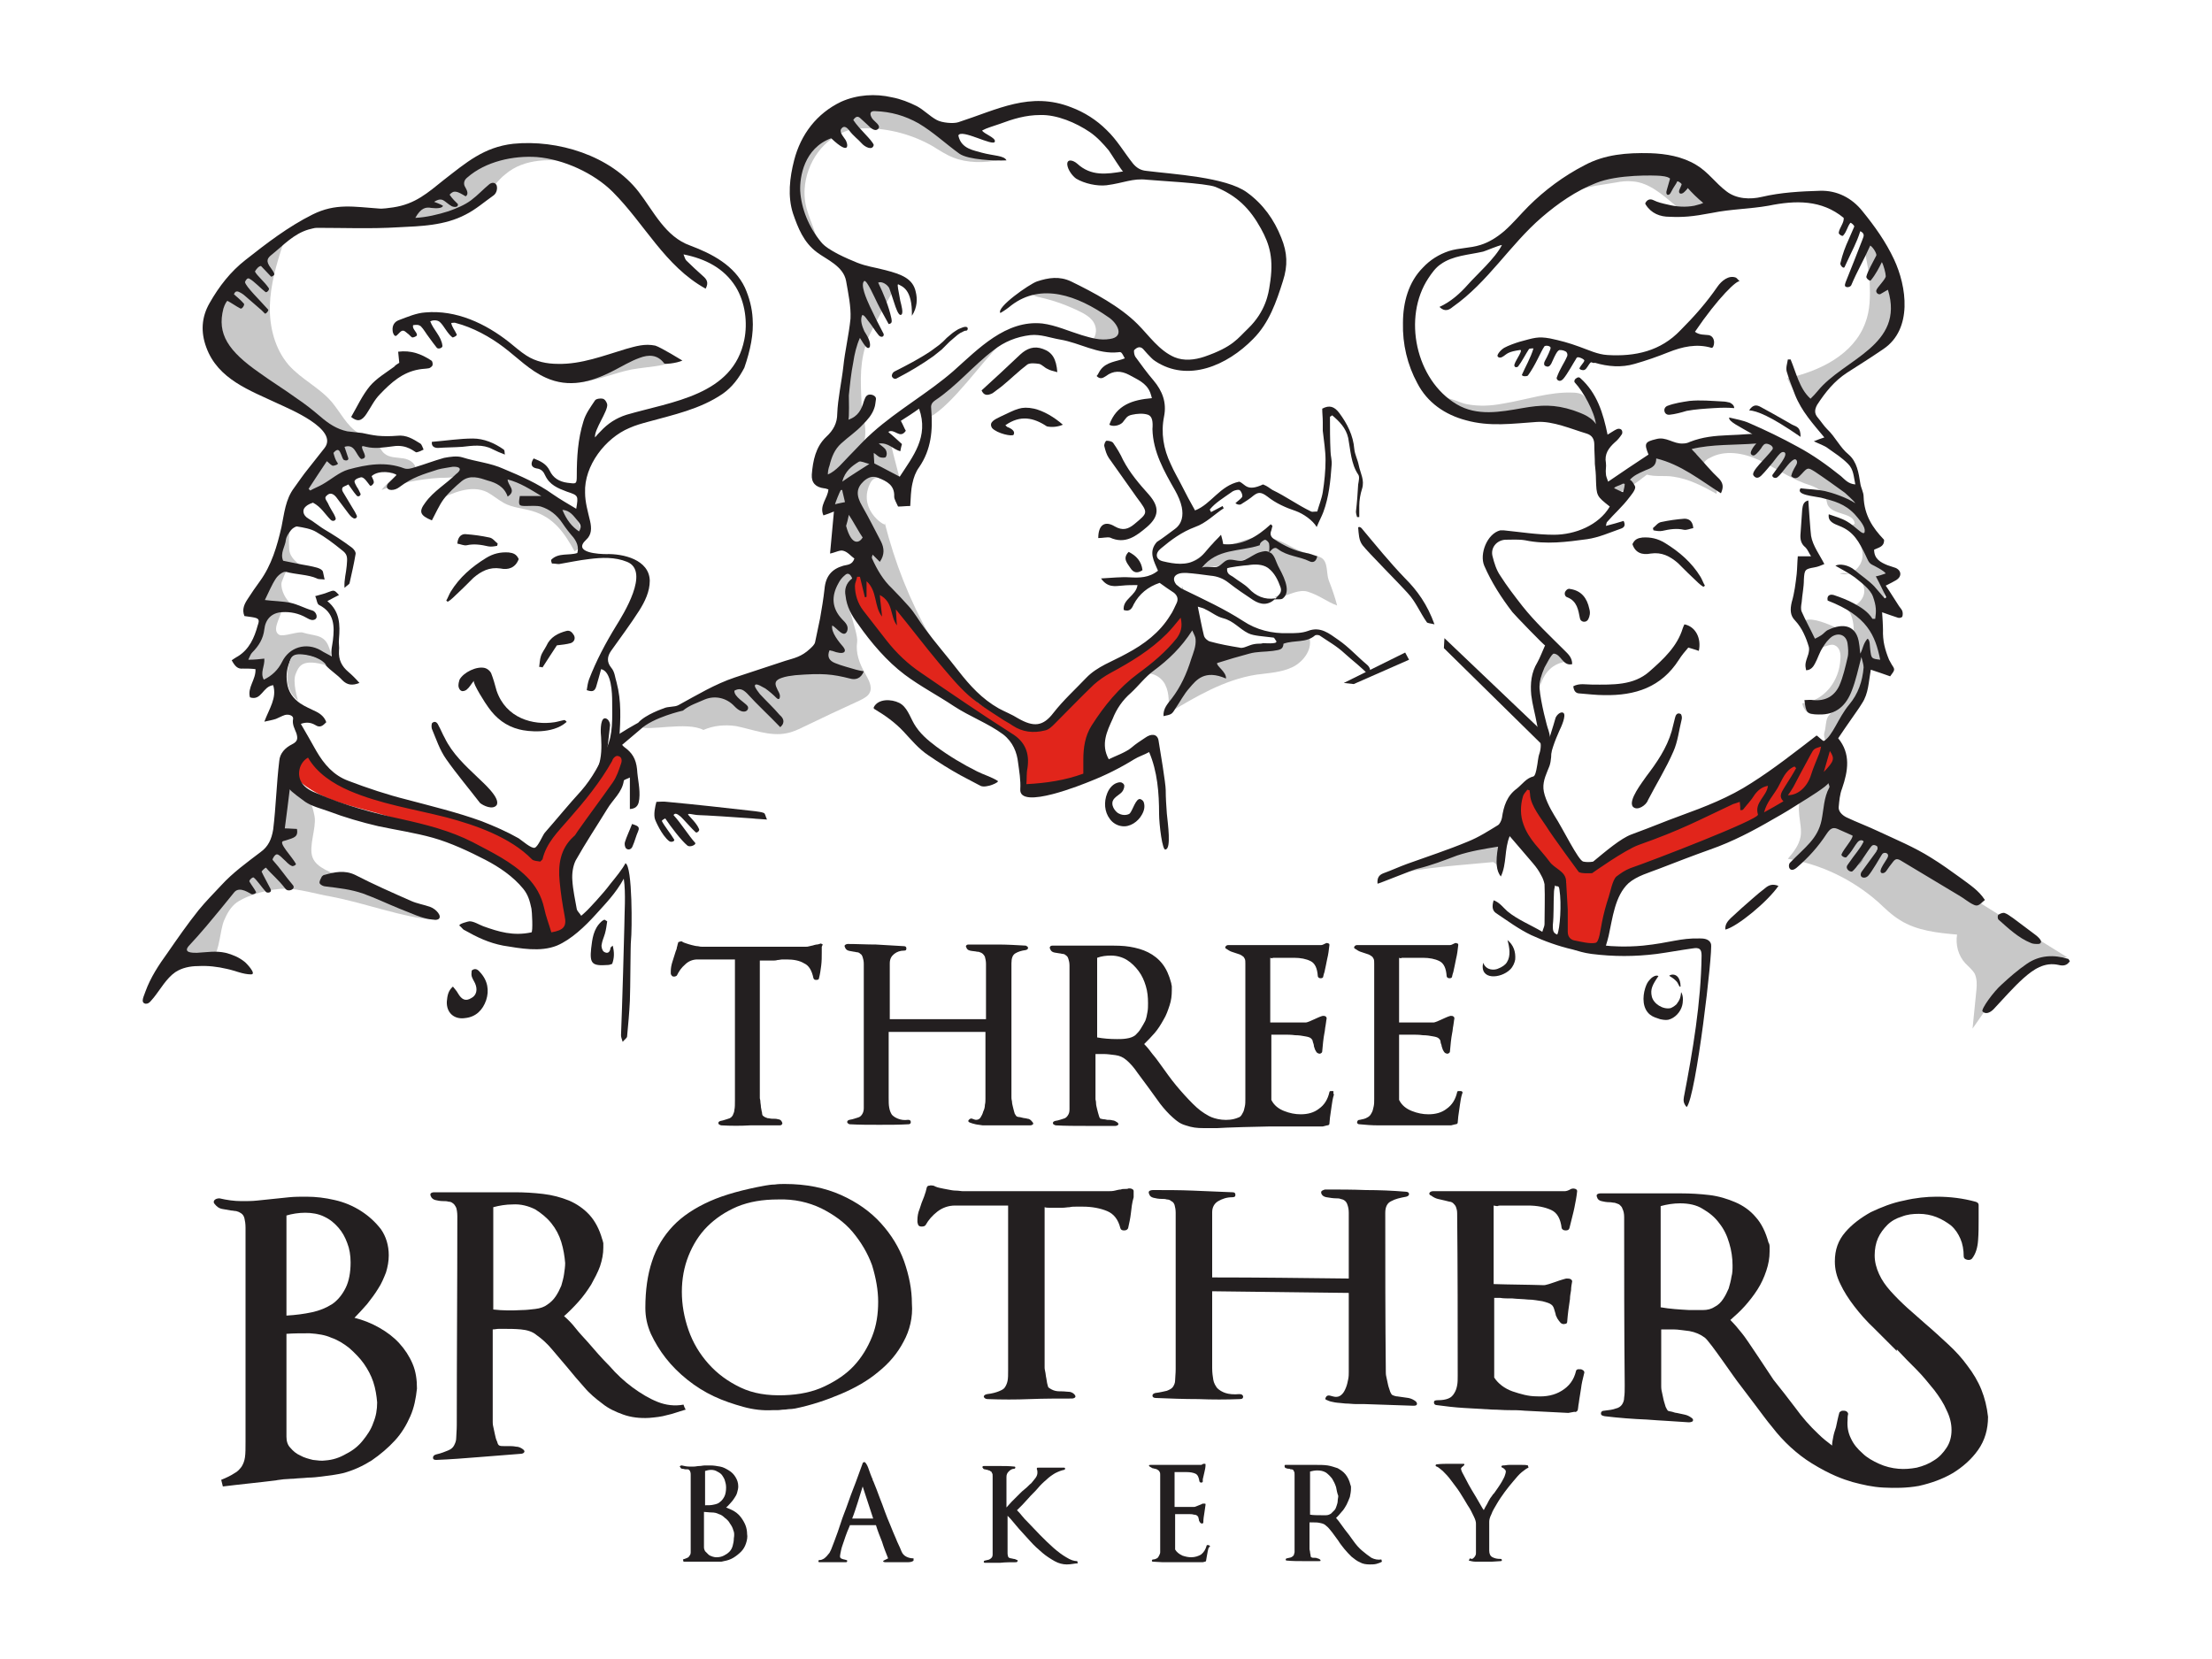 <?xml version="1.0" encoding="utf-8"?>
<!-- Generator: Adobe Illustrator 26.0.3, SVG Export Plug-In . SVG Version: 6.00 Build 0)  -->
<svg version="1.1" id="Layer_1" xmlns="http://www.w3.org/2000/svg" xmlns:xlink="http://www.w3.org/1999/xlink" x="0px" y="0px"
	 viewBox="0 0 400 300" style="enable-background:new 0 0 400 300;" xml:space="preserve">
<style type="text/css">
	.st0{filter:url(#Adobe_OpacityMaskFilter);}
	.st1{clip-path:url(#SVGID_00000030447925732553782660000013458158609177105029_);}
	
		.st2{clip-path:url(#SVGID_00000082369396454768540160000002213457696699263646_);fill:url(#SVGID_00000110463021255308425470000012558622643006689171_);}
	
		.st3{clip-path:url(#SVGID_00000030447925732553782660000013458158609177105029_);mask:url(#SVGID_00000094605345178704643770000017009282184155754377_);fill:url(#SVGID_00000092429903851436653560000014643167849021142944_);}
	.st4{fill:#E1251B;}
	.st5{fill:#C8C8C8;}
	.st6{fill:#231F20;}
	.st7{filter:url(#Adobe_OpacityMaskFilter_00000148634347721817667270000008296806730124323212_);}
	.st8{clip-path:url(#SVGID_00000000186677879742982700000006552849463909519546_);}
	
		.st9{clip-path:url(#SVGID_00000030457877707821682540000014196649287666133393_);fill:url(#SVGID_00000132060718696179830000000017968286803498556310_);}
	
		.st10{clip-path:url(#SVGID_00000000186677879742982700000006552849463909519546_);mask:url(#SVGID_00000163030884690384761940000000155330544016669326_);fill:url(#SVGID_00000075874749846824743360000015841513671333083069_);}
	.st11{filter:url(#Adobe_OpacityMaskFilter_00000183969269082498161300000007088988811340784547_);}
	.st12{clip-path:url(#SVGID_00000037692285960097338760000007527646470776134827_);}
	
		.st13{clip-path:url(#SVGID_00000034774195256257464820000000886520095070077568_);fill:url(#SVGID_00000151522872397732158560000006094416343025238157_);}
	
		.st14{clip-path:url(#SVGID_00000037692285960097338760000007527646470776134827_);mask:url(#SVGID_00000029741134165284797160000004367711069418397336_);fill:url(#SVGID_00000080894766422389214510000015832916939794842788_);}
</style>
<g>
	<defs>
		<path id="SVGID_1_" d="M217.3,116.2c-0.4-0.6-0.5-1.2-0.6-1.9c-0.2-0.9-1.4-4.5-0.4-5.1c0.8-0.5,4.6,1.7,5.3,2.2
			c0.8,0.5,1.7,1,2.5,1.5c1.7,0.9,3.7,1.3,5.6,1.5c0.9,0.1,2,0.4,2.1,1.3c0.1,0.5-0.3,1-0.8,1.3c-0.5,0.2-1,0.3-1.6,0.3
			c-2.6,0.1-5.1,0.2-7.7,0.3c-0.2,0-0.5,0-0.7,0C219.6,117.6,218.1,117.4,217.3,116.2 M227.1,108.2c-1.1-0.3-2.1-1-3.1-1.7
			c-1.4-1.1-3.1-2.3-4-3.8c0.5-0.4,1.1-0.7,1.7-0.9c1.2-0.5,2.5-0.8,3.8-1c0.6-0.1,1.3-0.3,1.9-0.1c0.4,0.1,0.7,0.3,1,0.5
			c1.6,1.1,2.8,2.8,3.3,4.7c0.2,0.8,0.2,1.9-0.5,2.3c-0.4,0.2-0.8,0.2-1.2,0.3c-0.2,0-0.5,0-0.8,0
			C228.6,108.4,227.8,108.4,227.1,108.2 M155.6,18.6c-4.2,0.8-8,3.5-10.2,7.2c-0.6,1-1.1,2.1-1.2,3.3c-0.1,1.1,0,2.2,0.1,3.3
			c0.1,1.1-0.6,2.3-0.4,3.5c0.4,3,1.8,6.1,3.8,8.2c1.9,1.9,4.8,2.8,6.1,5.1c3.7,6.4,0.4,15-0.7,22.4c-0.4,2.8-0.8,5.8-2.5,8.1
			c-0.8,1.1-1.8,2-2.4,3.2c-0.6,1.2-0.8,2.8,0.1,3.8c0.6,0.6,1.6,1,1.8,1.8c0.3,1-0.7,2.4,0,3.1c0.2,0.2,0.4,0.3,0.6,0.4
			c1.7,1.3-0.4,4.5,1,6.1c0.6,0.7,1.7,0.8,2.6,1.2c0.6,0.3,1.2,0.9,1.5,1.5c0.2,0.3,0.3,0.7,0.1,1c-0.3,1-1.7,0.7-2.7,0.9
			c-1.9,0.2-3,2.3-3.5,4.2c-0.6,2.4-0.6,4.9-1.1,7.3c-0.5,2.4-1.6,4.9-3.7,6.2c-1,0.6-2.1,1-3.3,1.3c-6.9,2-14.1,4.4-21,6.4
			c3.9,4.2,10,5.1,15.5,6.6c10.3,2.8,19.9,8.3,30.4,10.5c13.2,2.8,26.1,4.3,38.8,8.9c1.8,0.7,3.7,1.3,5.5,0.6
			c1.4-0.6,2.4-1.9,3.3-3.1c3.5-4.9,17.2-11.8,20.8-15c3.7-3.2,11.4-3.7,17.3-4.4c5.9-0.7,17.5-2.6,23.3-0.9
			c-3.1-3.1-6.1-6.2-9.2-9.4c-3.1-3.1-6.2-6.3-8.4-10c-1.2-2-2.1-4.1-3.4-6c-3.1-4.6-8.3-8.1-9.2-13.5c-0.3-1.8-0.1-3.6-0.1-5.4
			c0-3.6-0.8-7.1-2.3-10.3c-0.7-1.4-2.1-3-3.6-2.5c0.9,6.4,0.6,14.5-1.7,19.2c-3.4-3.3-8.2-5.2-13-5.1c-2.2,0-4.6,0.6-6,2.4
			c-0.5,0.7-0.9,1.6-1.5,2.3c-0.6,0.7-1.6,1.1-2.4,0.6c-0.4-0.3-0.6-0.7-0.8-1.1c-2.3-5-4.7-10.3-4.7-15.8c0-1.7,0.2-3.4-0.4-5
			c-1.3-3.4-5.9-5.6-5-9.1c0.1-0.5,0.4-1,1.2-0.9c0.5,0,1,0.3,1.4,0.7c3.6,3.3,9.2,4.1,13.6,2.1c5.3-2.4,8.2-8.1,10.6-13.3
			c1.9-4-0.3-9.1-3-12.6c-4-5.3-11.8-6.1-18-6.5c-1.4-0.1-2.7-0.2-4.1-0.5c-0.3-0.1-0.5-0.1-0.8-0.3c-0.4-0.3-0.7-0.7-1-1.1
			c-3.6-5.1-9-9.3-15.1-10.1c-5.4-0.7-10.8,1.1-16.1,2.9c-0.7,0.2-1.4,0.5-2.2,0.4c-1.2-0.1-2.1-1-3-1.7c-2.6-2-6-3.1-9.3-3.1
			C157.5,18.3,156.6,18.4,155.6,18.6"/>
	</defs>
	<clipPath id="SVGID_00000104674341581579831620000001230530072259753886_">
		<use xlink:href="#SVGID_1_"  style="overflow:visible;"/>
	</clipPath>
	<defs>
		<filter id="Adobe_OpacityMaskFilter" filterUnits="userSpaceOnUse" x="110.4" y="6.4" width="175.9" height="160.9">
			<feColorMatrix  type="matrix" values="1 0 0 0 0  0 1 0 0 0  0 0 1 0 0  0 0 0 1 0"/>
		</filter>
	</defs>
	
		<mask maskUnits="userSpaceOnUse" x="110.4" y="6.4" width="175.9" height="160.9" id="SVGID_00000081642651248287193120000001150845202596557203_">
		<g class="st0">
			<g>
				<defs>
					
						<rect id="SVGID_00000176007892243085812290000010500482626011335331_" x="115.9" y="12.6" transform="matrix(0.997 -7.709056e-02 7.709056e-02 0.997 -6.109 15.552)" width="164.9" height="148.7"/>
				</defs>
				
					<clipPath id="SVGID_00000120526693897774660890000006841950455214398897_" style="clip-path:url(#SVGID_00000104674341581579831620000001230530072259753886_);">
					<use xlink:href="#SVGID_00000176007892243085812290000010500482626011335331_"  style="overflow:visible;"/>
				</clipPath>
				
					<linearGradient id="SVGID_00000023995067131155880090000008411761693519272636_" gradientUnits="userSpaceOnUse" x1="-412.114" y1="543.551" x2="-410.919" y2="543.551" gradientTransform="matrix(-4.236 -54.79 -54.79 4.236 28237.541 -24747.518)">
					<stop  offset="0" style="stop-color:#000000"/>
					<stop  offset="3.393268e-04" style="stop-color:#010101"/>
					<stop  offset="2.921613e-02" style="stop-color:#434343"/>
					<stop  offset="5.759611e-02" style="stop-color:#7C7C7C"/>
					<stop  offset="8.474366e-02" style="stop-color:#ABABAB"/>
					<stop  offset="0.11" style="stop-color:#D0D0D0"/>
					<stop  offset="0.134" style="stop-color:#EAEAEA"/>
					<stop  offset="0.156" style="stop-color:#F9F9F9"/>
					<stop  offset="0.173" style="stop-color:#FFFFFF"/>
					<stop  offset="1" style="stop-color:#FFFFFF"/>
				</linearGradient>
				
					<polygon style="clip-path:url(#SVGID_00000120526693897774660890000006841950455214398897_);fill:url(#SVGID_00000023995067131155880090000008411761693519272636_);" points="
					111.5,180.9 98.1,7.4 285.3,-7.1 298.7,166.4 				"/>
			</g>
		</g>
	</mask>
	
		<linearGradient id="SVGID_00000067949412432196911270000003394139492187914636_" gradientUnits="userSpaceOnUse" x1="-412.114" y1="543.551" x2="-410.919" y2="543.551" gradientTransform="matrix(-4.236 -54.79 -54.79 4.236 28237.551 -24747.525)">
		<stop  offset="0" style="stop-color:#FFFFFF"/>
		<stop  offset="0.173" style="stop-color:#FFFFFF"/>
		<stop  offset="1" style="stop-color:#FFFFFF"/>
	</linearGradient>
	
		<polygon style="clip-path:url(#SVGID_00000104674341581579831620000001230530072259753886_);mask:url(#SVGID_00000081642651248287193120000001150845202596557203_);fill:url(#SVGID_00000067949412432196911270000003394139492187914636_);" points="
		121.9,167.4 110.4,19.1 274.9,6.4 286.3,154.7 	"/>
</g>
<path class="st4" d="M153.7,106.4c0,1.2,0.6,2.4,1.1,3.5c3.7,7.2,9.7,13.1,16.8,16.9c3.2,1.7,6.7,3.1,9.6,5.4c2.8,2.3,4.9,6,4.1,9.6
	c-0.2,0.6-0.3,1.5,0.3,1.8c0.3,0.2,0.7,0.1,1,0l7.1-1.5c1.1-0.2,2.3-0.5,3.3-1.1c1-0.6,1.8-1.7,1.8-2.8c0-0.7-0.3-1.4-0.5-2.2
	c-0.3-1.5,0.3-3,0.9-4.4c0.8-2,1.7-4,2.9-5.7c2.7-3.6,7.2-5.6,10.3-8.9c1.7-1.8,2.9-4.3,2.1-6.5c-3.4,2.1-5.5,5.8-8.9,7.8
	c-1.8,1-3.7,1.6-5.6,2.5c-3.9,2-6.8,5.5-9.7,8.8c-0.4,0.5-0.9,1-1.4,1.3c-0.9,0.5-2,0.4-3,0.3c-2.7-0.5-5.1-1.8-7.4-3.1
	c-0.7-0.4-1.5-0.8-2.1-1.4c-1.7-1.5-4.3-4.3-5.4-6.3c-1.6-2.9-2.3-4.8-4.7-7c-1.5-1.3-2.9-2.6-4.4-4c-1.7-1.6-3.5-3.1-5.2-4.7
	c-0.9-0.8-1.1-1.3-2-0.7C153.9,104.3,153.7,105.6,153.7,106.4"/>
<path class="st5" d="M221.6,98.7c1.8-0.3,5-1.9,7.3-1.6c2.8,0.4,4.6,2,6.7,2.7c0.8,0.3,2.6,0.6,3.4,1.1c1.2,0.8,0.8,2.8,1.3,4.1
	c0.6,1.5,1.1,3,1.5,4.5c-1.9-0.7-3.1-1.8-5.3-2.5c-2.1-0.7-5.1,1.7-6,0.9c1.4-0.3,1-0.8,1.2-2.2c0.1-0.8-0.2-1.5-0.6-2.2
	c-0.5-1.1-1.2-2.3-2.4-2.7c-0.6-0.2-1.3-0.1-1.9,0c-2.7,0.4-9.2,3.1-11.5,0.9C218,100.3,218.5,99.2,221.6,98.7"/>
<path class="st5" d="M172.4,28.5c-1.3-0.5-2.5-1.3-3.8-2.1c-3.7-2.1-7.9-3.2-12.1-3.2c-1,0-2,0.1-2.9,0.3c-4.7,1.4-7.8,5.9-8.1,10.7
	c-0.2,3.7,1.3,5.5,2.2,9c-2.5-3.2-4-7.2-3.9-11.3c0.1-4.1,1.9-8.2,5.2-10.5c1.3-1,2.9-1.6,4.5-2.1c3.9-1.2,8.4-1.3,12,0.7
	c3.8,2.1,6.3,6.3,10.4,7.9c1.5,0.6,3.5,0.3,4.8,1C178.1,29.5,174.9,29.5,172.4,28.5"/>
<path class="st5" d="M195.4,56.4c1.2,0.6,2.4,1.4,2.7,2.7c0.3,1.1-0.2,2.4-1.2,3c0.9,0.3,1.9,0.7,2.9,0.7c1,0,2-0.3,2.6-1.2
	c0.7-0.9,0.6-2.2,0.1-3.3c-0.7-1.8-2.3-3.2-4-4.1c-1.7-0.9-3.6-1.4-5.5-1.8c-1.3-0.3-2.6-0.6-3.9-0.6c-2.5,0-4.2,1.4-0.9,2
	C190.8,54.4,193.2,55.3,195.4,56.4"/>
<path class="st5" d="M162.7,51c-1.3-0.8-2.6-1.5-4-2.1c-0.5-0.2-1.1-0.4-1.6-0.3c-1.3,0.3-1.7,1.9-1.8,3.2
	c-0.7,7.4-1.9,14.8-3.1,22.1c-0.6,3.7-3.5,6.8-3.9,10.3c1.4,6.7,6-1.2,7.4-3.1c1.7-2.5,0.1-6.4,0.1-8.2c-0.2-4.3-0.4-7.6,1.2-11.8
	C157.3,60.3,162.3,50.7,162.7,51"/>
<path class="st5" d="M214.5,113.5c-0.2,0.7-3.6,5.6-8.2,8.7c1.5-1,3.6,0,4.4,1.6c0.8,1.6,0.7,3.4,0.5,5.2c5-3,10.2-6.1,16-7
	c2.2-0.3,4.6-0.4,6.6-1.4c2-1,3.7-3.4,2.9-5.5c-4.4,1.1-8.9,2-13.4,2.6c-1.8,0.3-3.9,0.4-5.3-0.7c-2.9-2.2-2.8-6.1-3.7-9.4
	C212.8,102.1,214.6,113,214.5,113.5"/>
<path class="st5" d="M133.1,131.3c3,0.6,6.1,1.9,9.1,1.3c1.1-0.2,2.2-0.7,3.2-1.2c3.3-1.6,6.7-3.2,10-4.7c0.8-0.4,1.6-0.8,1.9-1.5
	c0.5-1.1-0.3-2.4-0.9-3.5c-1-1.7-1.7-3.7-1.4-5.6c0.3-1.9-3.2-9.4-1.3-9.7c1.7,3.2-1.4-5,2.2-3.2c3,1.4,13.1,13.3,12.2,11.7
	c-3.6-6.3-6.3-13.2-8.1-20.3c1,1.2-5.1-2-2.7-7.1c1.6-3.4,5.4,2.3,5.6,0.8c0.2-1.9-3.3-10.9-1.8-12.1c8.5-7,7.2,2.7,7.1-0.8
	c4.1-2.3,9.3-9.9,12.7-13.2c2.5-2.3,4.3-2,7.7-1.9c-1.5-1.2-3.7-1.3-5.5-0.7c-1.8,0.6-3.4,1.9-4.8,3.1c-3.8,3.1-7.6,6.2-11.3,9.2
	c-5.8,4.8-11.8,9.6-16.1,15.7c-0.5,0.8-1.1,1.6-1.1,2.6c0,0.9,1,1.9,1.9,1.6c-1.1,2.6-0.3,5.8,1.8,7.6c0.7,0.6,1.7,1.4,1.4,2.3
	c-0.4,0.9-1.7,0.8-2.6,1.3c-0.9,0.5-1.2,1.6-1.4,2.5c-1,4.1-2,8.2-3,12.2c-0.2,0.7-0.3,1.4-0.7,2c-0.8,1.3-2.4,1.7-3.9,2.1
	c-2.9,0.7-5.7,1.4-8.6,2.1c-1.9,0.5-20.7,6.4-19,7.5c1.4,0.9,8.5-1,11.5,0.6C129,131.2,131.1,131,133.1,131.3"/>
<path class="st6" d="M177.3,142.1c-1.2-0.6-2.4-1.3-3.6-1.9c-2-1.1-3.9-2.3-5.8-3.6c-1.8-1.2-3.1-2.8-4.5-4.3
	c-1.6-1.7-3.3-2.9-5.3-4.1c0,0-0.1-0.1-0.1-0.1c0-0.1,0-0.1,0-0.2c0.8-1.6,3.2-1.5,4.6-0.8c1.4,0.7,1.9,2.4,2.7,3.8
	c1,1.7,2.4,2.9,4,4.1c2.3,1.7,4.8,3.2,7.4,4.5c1.2,0.6,2.6,1,3.7,1.7C180.9,141.4,178.3,142.6,177.3,142.1"/>
<path class="st6" d="M259.4,112.9c-0.8-0.2-1.3-0.2-1.4-0.4c-1.2-1.7-2-3.7-3.4-5.2c-1.5-1.7-7.2-7.4-8.2-8.7
	c-0.7-0.9-0.7-2.1-0.8-3.2c0.1-0.2,0.4-0.1,0.6,0.1c2.6,3.1,5.1,6.2,7.9,9.1C256.3,106.8,258.1,109.3,259.4,112.9"/>
<path class="st6" d="M203.3,142c0,0.1,0,0.1,0,0.2c0,0.2-0.1,0.5-0.2,0.7c-0.4,0.8-1.6,1.1-1.9,2c-0.3,1.1,0.8,2.1,1.1,2.2
	c0.9,0.5,1.8,0.2,2,0c0.5-0.5,1.1-2.8,1.9-2.6c0.3,0.1,0.5,0.3,0.6,0.5c0.3,0.8,0.1,1.6-0.3,2.3c-0.7,1.3-2.2,2.3-3.6,2.1
	c-0.9-0.1-1.7-0.6-2.2-1.3c-1-1.3-1.1-3.1-0.5-4.6c0.3-0.8,0.9-1.6,1.7-1.9c0.3-0.1,0.6-0.2,0.9-0.1
	C203,141.6,203.2,141.7,203.3,142"/>
<path class="st6" d="M192.2,76.8c-0.9,0.4-2,0.5-2.9,0.3c-2.4-1.6-4.8-2.1-7.5-0.2c0.2,0.2,0.4,0.4,0.6,0.4c0.6,0.3,1.2,0.7,0.9,1.3
	c-0.2,0.4-3-0.2-3.9-1.2c-0.7-1.1,0.6-1.6,1.6-2.1c2.8-1.3,3.6-1.9,6-1.4C188.7,74.3,190.6,75.4,192.2,76.8"/>
<path class="st6" d="M198.6,97.3c0-2.4,1.2-3.2,3-2.1c1.4,0.8,2.4,0.5,3.5-0.4c2.5-2.1,2.6-2,0.5-4.8c-1.7-2.4-3.4-4.8-5.1-7.2
	c-0.4-0.6-0.6-1.3-0.8-2.1c-0.1-0.3,0.2-1,0.4-1c0.4,0,1,0.1,1.2,0.4c0.7,1,1.3,2,1.8,3.1c1.2,2.3,2.9,4.3,4.7,6.3
	c1.9,2.2,1.8,3.9-0.4,5.8c-1.9,1.6-3.9,3.2-6.7,1.9C200.1,97.1,199.4,97.3,198.6,97.3"/>
<path class="st6" d="M177.5,70.6c2.4-2.2,4.7-4.3,7-6.5c1.2-1.1,2.5-1.6,4.1-1c1.7,0.6,2.4,1.8,2.6,4.2c-0.7-0.2-1.3-0.3-1.8-0.6
	c-0.5-0.2-1-0.8-1.5-0.9c-0.7-0.1-1.6-0.2-2.1,0.1c-1.6,1.2-3.1,2.7-4.7,4c-0.5,0.4-1.1,0.8-1.6,1.2
	C178.5,71.6,177.9,71.5,177.5,70.6"/>
<path class="st6" d="M206.6,103.1c-1,0.7-1.7,0.4-2.2-0.4c-0.5-0.8-1.5-1.7-0.3-2.9C205.5,100.5,206.4,101.5,206.6,103.1"/>
<path class="st6" d="M229.6,99.5C229.6,99.5,229.6,99.5,229.6,99.5C229.6,99.5,229.6,99.5,229.6,99.5
	C229.6,99.5,229.6,99.5,229.6,99.5"/>
<path class="st6" d="M230.4,108C230.4,108,230.4,108.1,230.4,108C230.4,108.1,230.4,108.1,230.4,108C230.4,108,230.4,108,230.4,108
	C230.5,108,230.5,108,230.4,108"/>
<path class="st6" d="M230.7,115.9c0,0.1,0.1,0.1,0.1,0.2C230.8,116.1,230.7,116,230.7,115.9"/>
<path class="st6" d="M115.8,131.9c2.3-2.2,7.7-3.4,7.7-3.4c1.2-1,2.6-1.4,3.9-2c1.9-0.8,4-0.3,5.4,1.2c1.7,1.8,2.8,0.7,2.4,0
	c-0.4-0.6-2.5-1.7-2.4-2.8c0.9-0.5,1.5-0.3,2.3,0.5c1.9,2.1,4,4,6,6.1c1-0.9,0.5-1.7-0.1-2.2c-1.1-1.3-2.4-2.5-3.6-3.8
	c-0.2-0.3-0.9-1.1-0.9-1.5c0.1-0.7,1.6,0.4,1.9,0.5c0.7,0.5,1.4,1.1,2,1.7c0.6,0.6,0.7-0.2,0.6-0.6c-0.1-0.4-0.4-0.8-0.5-1.1
	c-0.5-1-0.3-1.5,0.8-1.9c0.8-0.3,1.7-0.4,2.5-0.5c5-0.4,6.7-0.2,9.9,0.6c1,0.3,2,0,2.5-1.3c-0.6-0.1-1-0.2-1.4-0.3
	c-1.3-0.4-2.6-0.7-3.8-1.2c-1-0.4-1.5-1.1-1-2.3c0.2,0,0.3,0.1,0.5,0.1c2.1,0.8,2.7,0.2,2-0.7c-0.7-0.8-2.3-2.7-2-3.9
	c0.9,0.5,2.1,2.4,2.7,1c0.3-0.9-0.3-1.5-0.9-2.1c-1.9-2-2-4.2-0.7-6.5c0.3-0.6,0.7-1.1,1.2-1.5c0.5-0.5,1-0.2,1.3,0.6
	c-1.2,0.9-1.4,2.1-1.2,3.1c0.2,2,1.1,3.6,2.3,5.2c2.3,3.3,5.2,6.7,8.4,9.1c2.8,2.1,5.9,3.7,8.9,5.7c2.9,1.9,6.2,3.1,8.9,5.1
	c1.8,1.4,2.5,3.3,2.7,5.1c0.2,1.5,0.5,3.2,0.4,4.8c-0.3,3.9,11.6-1,12.6-1.4c2.8-1.1,5.4-2.4,8-4c0.8-0.5,1.8-0.8,2.7-1.3
	c1.5,3.5,1.8,7.4,1.8,11.2c0,1.8,0.6,6.9,1.2,6.4c1-0.2,0.4-4.5,0.2-6.5c-0.1-1.4-0.2-2.8-0.2-4.2c0-1.2-1-7.2-1.3-9
	c-0.2-1.2-1.3-1.3-2.4-0.5c-0.9,0.6-1.7,1.1-2.5,1.8c-1.1,0.9-2.9,1.5-4.1,2.1c-1.5-2.7-0.3-5.1,0.7-7.3c0.7-1.8,1.8-3.4,3.3-4.7
	c1.4-1.3,2.6-2.9,4.1-4c2.7-2,5-4.2,7-7.3c0.3,0.7,0.6,1.2,0.6,1.6c0.1,1.3-0.4,2.4-0.8,3.6c-0.8,2.6-1.9,5-3.5,7.1
	c-0.7,0.9-1.6,1.8-1.5,3.2c1.4-0.3,1.5-0.3,2.1-1.3c0.9-1.3,1.6-2.7,2.6-3.8c1.2-1.4,2.7-3.4,6.6-1.7c0.1-1.2-1.8-2.3-1.6-2.8
	c1.9-0.6,3.9-1.2,5.8-1.7c1.4-0.4,2.8-0.3,4.3-0.5c1.4-0.2,1.8-0.3,1.9-1.3c2-0.7,4.1-0.1,5.7-1.5c0.1-0.1,0.6-0.1,0.8,0
	c1.6,1.1,3.1,1.9,4.6,3.3c1.3,1.2,3.2,2.6,4.3,3.9c0.5-0.6,0.3-1.4-0.3-1.9c-1.8-1.5-3.3-3.2-5.2-4.5c-1.6-1.1-3.2-2.5-5.5-1.6
	c-1.1,0.4-2.3,0.4-3.5,0.4c-3,0.1-5.8-0.6-8.2-2.2c-3.4-2.2-7.1-3.9-10.8-5.7c-0.5-0.2-0.9-0.6-1.3-0.9c-0.7-0.9-0.5-1.7,0.6-2
	c0.4-0.1,0.8-0.1,1.2-0.1c1.5,0.1,2.9,0.3,4.4,0.5c1.2,0.1,2.3,0.5,3.3,1.3c1.4,1.1,2.9,2.1,4.4,3.1c1.4,0.9,2.7,1,4-0.2
	c0,0,0,0,0-0.1c-1.9,0.3-3.5-0.4-4.8-1.8c-0.8-0.8-1.8-1.3-2.7-2c-0.5-0.4-1.3-0.5-1.2-1.6c0-0.2,3.4-0.6,3.8-0.6
	c1.2-0.2,2.6-0.2,3.6,0.5c1.2,0.9,1.8,2.2,2.3,3.6c0.3,0.9-0.5,1.4-1,2c0,0,0,0-0.1,0.1c0.6-0.1,1.1,0.1,1.5-0.2
	c1.7-1.4-0.2-4.5-0.9-5.9c-0.4-0.8-0.6-1.9-1.4-2.4c0,0,0,0-0.1,0.1c0,0,0-0.1,0-0.1c-0.6-0.4-1.2-0.2-1.9,0
	c-0.9,0.3-1.6,0.9-2.5,1.3c-1.1,0.5-1.7,0-2.8,0c-1,0-1.4,1-2.3,1.3c-0.5,0.2-2.5-0.2-2.8,0.2c2.8-3.6,6.9-2.9,10.5-4.1
	c0,0.1,0-0.3,0.2-0.5c0.2-0.2,0.6-0.5,0.8-0.5c0.3,0.1,0.7,0.5,0.7,0.8c0.1,0.5,0,1,0,1.5c0,0,0,0,0,0c0.4-0.4,0.9-1.2,1.6-0.6
	c1.7,1.3,3.9,1.3,5.7,2.2c0.6,0.3,1.2,0.1,1.4-0.9c-0.7-0.2-1.3-0.5-2-0.6c-2.1-0.4-4-1.3-5.8-2.5c-0.6-0.4-0.8-0.9-0.5-1.6
	c0.1-0.3,0.1-0.5,0.2-0.8c-0.1-0.1-0.2-0.2-0.3-0.3c-2.5,2.3-5.2,3.9-8.6,3.6c-0.1-0.6-0.2-1-0.4-1.7c-0.6,0.7-1.1,1.1-1.5,1.6
	c-1,1-1.8,2.3-2.9,2.9c-1.9,1.1-4,0.8-6.1,0.3c-1.3-0.3-1.5-1.4-0.4-2.3c1.9-1.6,3.8-3,6.2-3.9c2-0.7,3.5-2.3,5.2-3.4
	c-0.1-0.1-0.2-0.3-0.2-0.4c-0.7,0.4-1.4,0.7-2.1,1.1c-0.1-0.2-0.3-0.5-0.2-0.5c1-1.2,2.2-1.9,3.9-3.1c0.2-0.2,0.9-0.5,1.4-0.4
	c0.3,0.1,0.7,1,0.5,1.3c-0.3,0.4-0.8,0.7-1.2,1.1c0.4,0.3,0.8,0.3,1,0.2c0.8-0.5,1.6-1,2.3-1.6c0.8-0.6,1.3-0.7,2.5,0.2
	c1.5,1.2,3.3,2,5.1,2.6c1.4,0.5,3.1,1.7,3.8,2.9c0.5-1.2,0.9-1.9,1.2-2.7c1-2.7,1.3-5.6,1.5-8.5c0.1-0.8-0.2-1.7-0.2-2.5
	c-0.1-2.1-0.1-4.1-0.1-6.2c0-0.1,0.2-0.1,0.4-0.3c1.3,1.1,2.5,2.3,2.9,4.1c0.4,2.1,0.5,4.7,1.8,6.6c0.3,0.4,0.1,1.2,0,1.8
	c-0.1,1.7-0.2,3.2-0.4,4.9c0,0.3,0.1,0.7,0.2,1c0.1,0,0.3,0,0.4,0c0-0.7,0-1.4,0-2.1c0-0.9,0.2-2.1,0.5-3c0.5-1.6-0.3-2.8-0.6-4.3
	c-0.2-1-0.7-1.9-0.8-2.9c-0.2-2.5-1.3-4.6-2.7-6.5c-0.9-1.2-1.8-1.5-3.1-0.8c0,0.8,0.1,1.6,0.1,2.4c0,0.5,0,1.1,0,1.6
	c0.2,1.8,0.5,3.6,0.5,5.3c0,1.9-0.2,3.9-0.5,5.8c-0.2,1.2-0.7,2.4-1,3.5c-0.6,0-0.9,0.1-1.1,0c-2.5-1.2-4.5-2.7-7-3.9
	c-0.5-0.3-0.9-0.7-1.7-1c-3,1.4-3.2-0.1-4.3-0.5c-3.5,0.7-5.1,4.1-8,5.2c-0.9-1.6-1.6-2.9-2.3-4.3c-0.7-1.4-1.5-2.7-2.1-4.1
	c-1.3-2.7-1.8-5.6-1.2-8.6c0.5-2.5-0.3-4.6-1.9-6.5c-1.2-1.4-2.2-2.8-3.3-4.3c-0.2-0.3-0.3-1-0.2-1.2c0.4-0.4,1-0.8,1.6-0.2
	c0.3,0.3,0.5,0.6,0.8,0.9c0.5,0.5,0.9,1,1.4,1.3c5.9,3.9,13,0.8,17.7-4c2.9-2.9,4.2-6.7,5.4-10.5c0.9-2.8,0.8-5.1-0.3-7.8
	c-1.3-3.3-3.3-6.1-6.2-8.2c-3.8-2.8-13.5-3.3-18.2-3.9c-1.1-0.1-1.8-0.6-2.4-1.3c-1.6-2-2.9-4.3-4.8-6.1c-1.8-1.8-4-3.2-6.4-4.1
	c-7.4-2.9-13.3,0.4-20.4,2.7c-0.9,0.3-3,0.1-3.9-0.4c-1.3-0.7-2.3-1.8-3.6-2.5c-1.4-0.7-2.9-1.3-4.5-1.6c-3-0.7-6.3-0.5-9.2,0.8
	c-4.4,2.1-7.3,5.9-8.5,10.6c-0.8,3.1-1.2,6.5-0.2,9.6c0.9,2.6,1.9,5.2,4.3,7c1.7,1.3,4.8,2.5,5.3,5.2c0.4,2.3,0.9,4.6,0.8,6.8
	c-0.3,3-1,5.8-1.3,8.7c-0.3,2.7-1,5.8-1.1,8.5c0,1.7-0.7,3-2,4.2c-1.9,1.8-2.4,4.3-2.6,6.8c-0.1,1.5,0.7,2.3,2.2,2.5
	c0.2,0,0.5,0.1,0.8,0.2c-0.1,1.6-1.7,2.9-0.9,4.7c0.6-0.2,1.2-0.4,1.9-0.7l-0.7,7.6c1-0.2,1.8-0.7,2.4-0.5c0.8,0.2,1.4,1,2,1.4
	c-0.4,1.2-1.3,1.1-2,1.3c-2.1,0.6-3.2,1.9-3.4,4.2c-0.2,1.8-0.5,3.6-0.8,5.3c-0.3,1.4-0.6,2.9-0.9,4.3c-0.1,0.5-0.6,0.9-0.9,1.2
	c-1.6,1.5-2.9,1.7-4.5,2.2c-3,1-6.1,2-9.1,3c-3.6,1.2-6.9,3.2-10.2,5c-0.7,0.4-1.9,0.2-2.7,0.6c0,0-3.3,1.1-4.6,2.6
	c0,0-3.3,1.8-4.5,2.8c-1.1,1,1,1.7,1,1.7L115.8,131.9z M208,71c0.1,0.3,0.2,0.6,0.3,1c-3.5,0.3-6.4,1.2-7.7,4.8
	c0.6,0.4,1.8,0.2,2.4-0.4c0.6-0.7,0.7-1.2,1.7-1.4c0.9-0.2,2-0.3,2.9,0c0.8,0.3,0.9,1.3,0.8,2.6c0.1,4.1,2.1,7.6,4.1,11.1
	c0.5,0.9,1,2,1.2,3c0.3,1.5,0.1,3-1.3,4c-1.1,0.8-2.1,1.6-3.2,2.3c-1.6,1.8-0.5,3.5,0.2,5.2c-1.6,1.3-3.4,1.3-5.1,1.2
	c-1.6-0.1-3.3,0.1-5.2,0.2c1.2,1.7,2.5,1.4,3.8,1.3c0.9-0.1,1.8-0.1,2.8-0.1c-0.3,2-2.7,2.5-2.5,4.5c1.1,0.4,1.5-0.3,1.8-1
	c1-1.9,2.6-3.2,4.7-3.9c0.8,0.6,1.7,1.2,2.6,1.8c0.6,0.5,0.8,1.1,0.5,1.8c-0.4,0.8-0.7,1.6-1.2,2.3c-1.9,3.1-4.7,5.2-7.9,6.9
	c-2.5,1.4-5.3,2.3-7.3,4.4c-2,2.1-4.1,4-5.9,6.3c-1.9,2.5-3.6,2.6-6.4,1c-1.1-0.7-2.4-1.2-3.5-1.8c-3-1.7-5.2-4.1-7.3-6.8
	c-2-2.6-4.2-5.1-6.1-7.7c-1-1.3-1.8-2.8-2.9-4c-1-1.1-2-2.2-3-3.2c-1.6-1.5-2.7-3.4-3.6-5.4c-0.1-0.2,0-0.4,0.1-0.7
	c0.4,0.4,0.8,0.8,1.3,1.3c0.9-1.3,0.8-2.5,0.2-3.7c-1.1-2.1-2.2-4.3-3.4-6.4c-1.1-1.9-1.1-3.2,0.3-4.5c0.8-0.7,1.6-1,2.6-0.6
	c1.5,0.6,3,1.3,2.9,3.4c0,0.5,0.4,1.1,0.7,1.8c0.7,0,1.4-0.1,2.2-0.1c0.1-1.5,0.1-2.8,0.4-4.1c0.2-1,0.6-2.1,1.2-2.9
	c2.2-3.2,2.5-6.7,2.2-10.4c-0.1-0.8,0-1.2,0.7-1.7c3.9-2.6,6.9-6.3,10.6-9.1c1.9-1.5,4.1-2.4,6.6-2.7c1.9-0.2,3.6,0.5,5.4,0.8
	c3.6,0.6,6.8,2.7,10.5,2.3c0.6-0.1,0.6,0,1.2,1.1c-1.5,0.6-3.3,0.6-4.4,2.1c-0.3,0.4-0.4,0.8-0.7,1.1c0.7,0.7,1.2,0.3,1.7,0
	c1.3-1,2.7-1,4.2-0.2C205.6,68.6,207.3,69.2,208,71 M160.2,81.4c-0.2-0.4-0.7-0.7-1.3-1.2c1.8-0.2,2.5,1,3.9,1.4
	c0.1-0.5,0.2-1,0.3-1.3c-0.9-0.8-1.6-1.5-2.5-2.2c1.2-0.7,2.1,1.4,3.2-0.2c-0.3-0.5-0.5-1.1-0.9-1.8c1.1-0.7,2.2-1.4,3.3-2.2
	c1.8,5.1-1.1,8.6-3.5,12.3c-1.4-0.7-2.8-1.5-4.6-2.4c0-0.5-0.1-1.1-0.1-1.9c0.5,0.3,0.8,0.7,1.2,0.8c0.3,0.1,1,0.1,1-0.1
	C160.4,82.3,160.4,81.8,160.2,81.4 M149.7,85.8c0-0.5,0.1-1.1,0.3-1.6c0.4-1.6,0.9-2.9,2.1-4c1.3-1.2,2.7-2.1,3.9-3.4
	c0.9-0.9,1.7-1.8,2.1-3c0.2-0.5,0.2-1.1,0.3-1.6c0.1-0.6-0.8-1-1.4-0.8c-0.5,0.2-0.6,0.7-0.8,1.2c-0.4,1.4-1,2.7-2.8,3.3
	c0.2-0.1,0.1-4.1,0.1-4.4c0.2-2,0.4-4,0.8-6c0.2-1.4,0.6-3.1,1.2-4.4c0.8,1.3,1.4,2.3,1.8,1.6c0.2-0.9-0.5-2-1-2.8
	c-0.4-0.9-0.8-2-0.4-2.9c0.3-0.2,0.9,0.8,1,0.9c0.9,1.1,1.1,1.6,1.9,2.6c0.4,0.6,1.1,0.5,1-0.1c-1.1-2.1-1.6-3.1-2.5-5
	c-0.6-1.3-1.8-4-1-4.6c0.5-0.1,1.8,2.9,2.4,4.1c0.6,1.2,1.3,2.4,2,3.7c0.6-0.1,0.6-0.4,0.5-1c-0.5-2.3-1.4-4.4-2.4-6.5
	c0.7-0.3,1.7,0.4,2,1c0.8,2.1,1.5,5.3,2.2,4.8c0.4-0.3,0-1.7-0.2-2.5c-0.3-1.8-0.6-2.9-0.4-3c0.7,0.4,2.6,0.8,2.5,5.7
	c1-1.5,1-3.1,0.7-4.3c-0.5-2.4-2.5-3.2-5.7-4c-1.9-0.5-3.1-0.6-4.9-1.3c-1.7-0.7-5.3-2.2-6.5-3.7c-2.3-2.8-3.6-6.1-3.8-9.3
	c-0.1-2.5,0.7-7.7,5.6-9.5c3.6,3.4,3,0.9,2.6,0.3c-0.3-0.5-1.3-1.5-0.7-2.1c0.4-0.5,0.9-0.2,1.3,0.3c0.8,1.1,1.7,1.7,2.3,2.4
	c0.6,0.7,2,1.4,2.2,0.3c-0.4-1-2.5-2.7-3.7-4.5c0.4-0.6,0.8-0.8,1.3-0.3c0.4,0.4,0.8,0.7,1.2,1.1c0.6,0.6,1.4,1.4,2,0.8
	c0.6-0.6-0.7-1.3-1.1-1.9c-0.5-0.8-0.4-1.4,0.6-1.3c2.8,0.1,5.3,0.8,7.8,2.2c2.7,1.6,4.9,3.7,7.4,5.5c1.6,1.1,6.4,1.3,8.5,1.2
	c-0.4-0.9-2.3-0.8-4.5-1.4c-1.2-0.4-3.7-0.6-4.2-3.1c0.5-1.3,6.4,2.1,6.6,1.1c0.2-0.7-2-1.4-2.3-2c0.9-0.5,1.8-0.7,3.2-1.2
	c2.4-0.9,4.7-1.6,7.3-1.6c3-0.1,6.5,1.4,9,3.1c1.3,0.9,2.4,2.1,3.4,3.3c0.3,0.4,2.4,3.8,2.6,3.8c-3,0.5-5.8,0.9-8.3-1.4
	c-0.8-0.7-1.9-0.9-1.8,0.2c0.1,0.9,0.9,2,1.6,2.5c1.5,0.9,3.8,1.4,5.5,1.2c3.1-0.4,4.7-1.3,7.3-1c2,0.2,10.6,0.6,12.4,1.3
	c3.9,1.6,6.2,3.9,8.2,7.5c1.6,2.9,2.4,5.5,1.6,10.3c-0.2,1.4-0.7,4.7-3.9,7.8c-1.9,1.8-2.7,3.3-7.9,5.1c-1.8,0.6-3.7,0.8-5.4,0.1
	c-2.8-1.2-4.6-3.9-6.7-6c-3.2-3.2-7.9-5.7-12-7.7c-2.1-1-4.1-0.7-6.2,0c-1.4,0.5-7.4,4.7-6.6,5.7c0.7-0.4,1.4-0.9,2-1.4
	c5.4-4.1,11.9-1.8,17.6,2.2c1.5,1,3,3.5,0.2,3.9c-1.8,0.3-3.4-0.2-5.1-0.7c-2.3-0.7-4.7-1.8-7.1-2.1c-6.6-0.7-11.6,4.6-16.1,8.6
	c-4.6,4-10,7-14.6,11.1c-1.5,1.3-2.8,2.8-4.2,4.2C152.5,83.5,151.2,85.2,149.7,85.8 M151,91.2c0-0.2,0.9-2.4,1-2.5
	c0-0.1,0.2-0.1,0.3-0.1c0,0.2,0.5,2.1,0.5,2.2C152.8,90.8,151.2,91.1,151,91.2 M152.3,87.1c0.5-1.9,1.7-2.8,3-3.6
	c0.3-0.2,1.1,0.2,1.9,0.4C155.5,85,154,85.9,152.3,87.1 M153,95.1c0.2-0.6,0.3-1.1,0.5-2c0.5,0.7,2.1,3.6,2.5,4.1
	C155.4,98.2,154,98.8,153,95.1 M212.8,115.4c-2,2.5-4.4,4.5-7,6.4c-3.5,2.6-6.1,5.8-8.4,9.4c-1.2,1.9-1.5,4-1.5,6.2
	c0,0.8,0,1.6,0,2.5c-3.3,1.2-6.6,1.7-10.3,1.9c0.1-1.1,0-2,0.2-2.9c0.4-2.7-0.4-4.8-2.9-6.3c-5.5-3.5-10.9-7.2-16.3-10.9
	c-2.4-1.6-4.5-3.6-6.3-5.9c-1.4-1.8-2.8-3.6-4.2-5.4c-1-1.3-1.5-2.9-1.5-4.5c0-0.5,0.3-1,0.4-1.6c0.2,0,0.4,0,0.5,0l0.9,3.7
	c0.1,0,0.2,0,0.3-0.1c0-0.9,0-1.9,0-2.8c2,1.8,1.3,4.5,2.8,6.4c-0.1-1.3-0.3-2.5-0.4-3.9c2.5,1.3,1.8,3.8,3.1,5.5
	c-0.1-0.9-0.1-1.7-0.2-2.9c2.8,3.4,5.2,6.6,7.8,9.7c1.7,2,3.4,4.1,5.3,5.8c1.8,1.6,3.9,2.9,5.9,4.2c0.7,0.5,1.4,0.8,2.1,1.3
	c1.8,1.2,3.8,1.4,5.8,0.9c0.7-0.1,1.3-0.7,1.8-1.2c2.4-2.4,4.7-4.8,7.1-7.1c0.9-0.8,1.9-1.5,3-2.1c3.7-2,7.2-4.1,10.2-7.1
	c0.8-0.8,1.6-1.8,2.5-2.9C213.9,113.4,213.5,114.4,212.8,115.4 M227.6,116.4c-0.5,0-1.1,0.1-1.6,0.3c-0.6,0.2-1.3,0.6-1.9,0.4
	c-1.8-0.3-3.5-0.6-5.3-1.1c-0.4-0.1-1-0.6-1.1-1.1c-0.4-1.6-0.7-3.3-1.1-5.2c0.7,0.2,1.1,0.3,1.4,0.5c1.1,0.5,2,1.3,3.2,1.6
	c1.9,0.5,2.9,1.9,4.5,2.7c0.6,0.3,1.3,0.4,2,0.5c0.8,0.1,1.8,0.2,2.6,0.3c0.1,0,0.2,0.2,0.4,0.5c0.1,0.1,0.1,0.1,0.1,0.2
	c0.2,0.5-2.2,0.3-2.4,0.3C228.1,116.4,227.9,116.4,227.6,116.4"/>
<path class="st6" d="M161.7,67.2c2.2-1.1,4.5-2.3,6.6-3.7c0.5-0.4,1-0.7,1.5-1.1c0.2-0.2,0.5-0.4,0.7-0.6l0.7-0.7
	c0.5-0.4,1-0.9,1.5-1.2c0.3-0.2,0.6-0.4,0.9-0.5c0.3-0.1,0.6-0.3,1-0.3c0.2,0,0.4,0.1,0.4,0.3c0,0.2-0.1,0.4-0.3,0.4l-0.1,0
	c-0.2,0-0.5,0.2-0.7,0.3c-0.3,0.1-0.5,0.3-0.8,0.5c-0.5,0.4-0.9,0.8-1.4,1.2l-0.7,0.7c-0.2,0.2-0.5,0.5-0.7,0.7
	c-0.5,0.4-1,0.8-1.5,1.2c-2.1,1.5-4.3,2.8-6.6,4c-0.3,0.2-0.7,0.1-0.9-0.3C161.2,67.8,161.4,67.4,161.7,67.2
	C161.7,67.2,161.7,67.2,161.7,67.2L161.7,67.2z"/>
<polygon class="st6" points="261.2,115.4 282.1,135.3 279.2,135 261.1,117.2 "/>
<polyline class="st6" points="244.8,123.7 254.8,119.3 254.1,118 243,123.5 "/>
<g>
	<defs>
		<path id="SVGID_00000102515676182450828940000009643572151607685040_" d="M342,109.9c0-0.2-0.1-0.3-0.3-0.4
			C341.9,109.6,341.9,109.8,342,109.9 M294.5,30.4c-2.7,0.3-5.5,0.6-8.1,1.6c-4.9,1.8-8.8,5.7-12.6,9.3c-1.3,1.2-2.6,2.3-4.2,3
			c-1.2,0.5-2.4,0.7-3.7,1c-3.5,0.7-7.3,1.8-9.5,4.6c-1.7,2.1-2.2,4.9-2,7.6c0.2,2.7,1,5.2,1.8,7.8c0.7,2.2,1.5,4.6,3.2,6.2
			c1.2,1.2,2.8,1.9,4.4,2.6c1.1,0.5,2.2,1,3.3,1.3c2.5,0.7,5.1,0.6,7.6,0.5c1.2,0,2.3-0.1,3.4,0c3.7,0.1,7.4,0.9,10.8,2.5
			c0.2,0.1,0.5,0.2,0.6,0.4c0.1,0.3,0.1,0.6,0,0.9c-0.6,2-0.9,4.2-0.4,6.3c0.5,2.1,1.7,4,3.7,4.9c-1.1,1.6-2.5,2.9-4,4.1
			c-0.6,0.5-1.3,0.9-2,1.2c-1.2,0.5-2.5,0.6-3.7,0.6c-3.4,0.1-6.8,0-10.2,0c-0.8,0-1.7,0-2.4,0.4c-1.1,0.6-1.5,1.9-1.4,3.1
			c0.1,1.2,0.6,2.3,1.2,3.4c1.7,3.3,2.9,5.6,5.7,8.2c1.5,1.4,3.7,3.7,4.4,5.6c-1.7,1.1-2.5,3.3-2.7,5.3c-0.1,2,0.4,4.1,0.9,6
			c0.5,2,1.1,4,1,6c0,2.1-0.7,4.1-1.3,6c-0.1,0.3-0.2,0.6-0.3,0.8c-0.2,0.4-0.6,0.6-0.9,0.8c-1.6,1.1-2.8,2.6-3.7,4.4
			c-0.6,1.1-1,2.4-1.9,3.2c-0.8,0.8-2,1.2-3.2,1.6c-4,1.2-7.5,3-11.5,4.2c-2.5,0.8-5.2,1.7-7.5,2.8c4.5,3,7.4,7.8,10.6,12.2
			c3.2,4.3,7.4,8.6,12.8,9.4c2.2,0.3,4.5,0,6.7,0.6c2.5,0.6,4.7,2.2,6.6,4c8.9,8.7,14.3,10.1,19.3,15.2c4.7-6.9,7.4-12.9,18-18.6
			c6-3.2,25.4,2.2,29.9,2.2c1.1,0,1.3,3.9,2.2,3.2c3.1-2.6,5.6-7.1,7.7-9.3c2.9-3,7.1-4.6,11.2-4.2c-7.5-5.3-15-10.5-22.5-15.8
			c-4.3-3-8.6-6.1-13.6-7.5c-2.9-0.9-6.7-1.8-7-4.9c-0.2-2,1.3-3.7,1.7-5.6c0.6-3.1-0.9-5.1,0.6-7.9c0.7-1.2,1.3-3.4,2.3-4.4
			c1.6-1.6,2.5-3.9,2.4-6.1c0-0.7,0.5-1.2,1.2-1.3c0.7-0.1,1.4,0.2,2.1,0.5c-1.3-2.7-1.9-5.7-1.8-8.6c0-0.8,0.1-1.6,0.7-2.1
			c0.4-0.4,1.2-0.4,1.6-0.1c-0.5-0.8-1-1.7-1.1-2.7c-0.2-1.1,0.3-2.4,1.3-2.9c-3.2-2.6-4.3-7-4.8-11c-0.6-4.1-1.4-6.8-3.7-10.3
			c-2-2.9-7.1-7.3-4.8-10.4c2.7-3.4,6.5-5.5,9.7-8.4c3.6-3.2,5.7-8.3,4.6-13c-0.4-1.8-1.3-3.4-2.2-5c-0.9-1.6-1.8-3.2-2.8-4.8
			c-0.8-1.1-1.6-2.2-2.7-3.1c-2.1-1.7-4.8-2.4-7.5-2.4c-2.7-0.1-5.4,0.3-8,0.5c-3.4,0.3-6.8,0.2-10.1-0.2c-1.1-2.6-3.9-4.5-6.7-5.2
			c-1.4-0.4-2.9-0.5-4.4-0.5C297.2,30.2,295.8,30.3,294.5,30.4"/>
	</defs>
	<clipPath id="SVGID_00000063593313382945160510000002417483550831500966_">
		<use xlink:href="#SVGID_00000102515676182450828940000009643572151607685040_"  style="overflow:visible;"/>
	</clipPath>
	<defs>
		
			<filter id="Adobe_OpacityMaskFilter_00000114057434974454747760000016357912536730449569_" filterUnits="userSpaceOnUse" x="214" y="4.2" width="195.7" height="221.9">
			<feColorMatrix  type="matrix" values="1 0 0 0 0  0 1 0 0 0  0 0 1 0 0  0 0 0 1 0"/>
		</filter>
	</defs>
	
		<mask maskUnits="userSpaceOnUse" x="214" y="4.2" width="195.7" height="221.9" id="SVGID_00000051366580065594556510000009298048683915358900_">
		<g style="filter:url(#Adobe_OpacityMaskFilter_00000114057434974454747760000016357912536730449569_);">
			<g>
				<defs>
					
						<rect id="SVGID_00000158720568875220349710000015859696566391070111_" x="215.6" y="36" transform="matrix(0.213 -0.977 0.977 0.213 132.897 395.26)" width="192.6" height="158.3"/>
				</defs>
				
					<clipPath id="SVGID_00000124847299598265181350000006165761555961193616_" style="clip-path:url(#SVGID_00000063593313382945160510000002417483550831500966_);">
					<use xlink:href="#SVGID_00000158720568875220349710000015859696566391070111_"  style="overflow:visible;"/>
				</clipPath>
				
					<linearGradient id="SVGID_00000122722399574310421800000007297044294139165096_" gradientUnits="userSpaceOnUse" x1="-411.146" y1="543.288" x2="-409.952" y2="543.288" gradientTransform="matrix(12.144 -55.638 -55.638 -12.144 35518.453 -16099.472)">
					<stop  offset="0" style="stop-color:#000000"/>
					<stop  offset="8.759530e-02" style="stop-color:#000000"/>
					<stop  offset="9.687468e-02" style="stop-color:#0E0E0E"/>
					<stop  offset="0.141" style="stop-color:#4D4D4D"/>
					<stop  offset="0.184" style="stop-color:#838383"/>
					<stop  offset="0.226" style="stop-color:#B0B0B0"/>
					<stop  offset="0.266" style="stop-color:#D2D2D2"/>
					<stop  offset="0.304" style="stop-color:#EBEBEB"/>
					<stop  offset="0.338" style="stop-color:#FAFAFA"/>
					<stop  offset="0.367" style="stop-color:#FFFFFF"/>
					<stop  offset="1" style="stop-color:#FFFFFF"/>
				</linearGradient>
				
					<polygon style="clip-path:url(#SVGID_00000124847299598265181350000006165761555961193616_);fill:url(#SVGID_00000122722399574310421800000007297044294139165096_);" points="
					167.8,216 222.9,-36.6 456,14.3 400.8,266.8 				"/>
			</g>
		</g>
	</mask>
	
		<linearGradient id="SVGID_00000176015898486261043950000010083604704951961237_" gradientUnits="userSpaceOnUse" x1="-411.146" y1="543.288" x2="-409.952" y2="543.288" gradientTransform="matrix(12.144 -55.638 -55.638 -12.144 35518.457 -16099.473)">
		<stop  offset="0" style="stop-color:#FFFFFF"/>
		<stop  offset="8.759530e-02" style="stop-color:#FFFFFF"/>
		<stop  offset="0.367" style="stop-color:#FFFFFF"/>
		<stop  offset="1" style="stop-color:#FFFFFF"/>
	</linearGradient>
	
		<polygon style="clip-path:url(#SVGID_00000063593313382945160510000002417483550831500966_);mask:url(#SVGID_00000051366580065594556510000009298048683915358900_);fill:url(#SVGID_00000176015898486261043950000010083604704951961237_);" points="
		214,192.3 255.1,4.2 409.7,37.9 368.7,226.1 	"/>
</g>
<path class="st4" d="M286.4,156.8c4.5,0.9,10.2-6.8,14.6-7.9c7.4-1.9,14.8-4.6,20.6-9.5c1.6-1.3,3-2.8,4.7-3.8
	c0.8-0.5,1.7-0.9,2.6-1c1.2,0,2.4,0.7,3,1.8c0.5,1.1,0.4,2.5-0.4,3.5c-0.4,0.5-1,0.9-1.6,1.3c-1.2,0.8-2.4,1.6-3.6,2.4
	c-1.5,1-3,1.9-4.5,2.8c-4.9,2.9-10.3,5.1-15.6,7.3c-2.1,0.9-4.2,1.7-6.4,2.3c-2.6,0.7-5.5,1.2-7,3.4c-1.3,1.9-1,4.4-1.4,6.7
	c-0.3,1.7-1.2,3.4-2.3,4.7c-0.2,0.2-0.4,0.4-0.6,0.5c-0.3,0.1-0.6,0-0.9,0c-2.7-0.5-2-0.4-4.7-1c0.2-3.8-0.4-7.8,0.3-10.6
	c0.2-0.8-1.8-1.4-2.6-1.7c-0.3-0.1-0.5-0.1-0.8-0.2c-0.6-0.2-1-0.7-1.4-1.2c-1.8-2.3-3.7-4.8-4.3-7.7c-0.6-2.8,1.5-10,4.3-5.3
	C280.4,146.9,282.5,156,286.4,156.8"/>
<path class="st5" d="M271.2,156.6c-0.3,0.3-0.9-0.8-1.3-0.7c-6.1,0.6-12.2,0.9-18.2,2.3c1.5-1.2,3.4-1.7,5.2-2.2
	c3.2-0.8,6.3-1.7,9.5-2.7c1.1-0.4,3.6-2,4.7-0.9C271.8,153,272,155.9,271.2,156.6"/>
<path class="st5" d="M325.6,151.3c-0.3,1.6-1.3,2.8-2.3,4c6,1,11.6,3.7,16.2,7.7c1.3,1.2,2.6,2.5,4.1,3.4c3,1.9,6.8,2.3,10.3,2.6
	c-0.3,1.8,0.2,3.8,1.5,5.2c0.6,0.6,1.3,1.2,1.7,1.9c0.4,0.9,0.4,1.9,0.3,2.9c-0.2,2.3-0.5,4.7-0.7,7l3.9-5.6
	c0.9-1.4,1.9-2.7,3.2-3.8c2.7-2.3,6.5-2.9,10-3.5c-2.9-1.8-5.8-3.6-8.8-5.5c-10.1-6.3-20.3-12.7-30.8-18.3c-1-0.6-2.1-1.2-2.5-2.3
	c-0.8-2.1,1.4-4.4,0.9-6.6c-0.1-0.6-6.2,2.3-6.7,3.3C324.5,146.1,326,149,325.6,151.3"/>
<path class="st5" d="M329.9,132.5c0.3-0.9,0.2-2,0.6-2.8c0.5-0.9,1.6-1.4,2.4-2.2c1.2-1.2,1.3-3,1.6-4.7c0.2-1.7,0.8-3.5,2.3-4.2
	c1,2.5,0.8,5.4-0.6,7.7c-0.9,1.5-2.3,2.7-3.3,4.1c-1.1,1.4-1.9,3.2-1.4,4.9C331.8,136.5,329.5,134,329.9,132.5"/>
<path class="st5" d="M283.3,119.6c-1.7,0.3-3.9,1.1-4.9,4.8c0.2-1,0.5-4.9,1.1-5.7c0.6-0.8,1.7-1.3,2.6-0.9c0.6,0.3,1,1,1.3,1.7"/>
<path class="st5" d="M333.7,114.4c0.4,0.3,0.9,0.6,1.2,1.1c0.6,0.8,0.7,1.9,0.7,2.9c0.1,2.4-0.3,4.8-1.5,6.9
	c-1.2,2.1-3.2,3.7-5.6,3.9c-1.4,0.1-2.3-0.6-2.6-2c4-0.5,6.7-4,6.9-8c0.1-1-0.1-2.1-1-2.5c-1.3-0.7-3.4,2.2-5.4-1.7
	C323.7,109.3,332.1,113.4,333.7,114.4"/>
<path class="st5" d="M300.9,83.3c1.2-0.8-1.7,1.1-1.2-0.3c-1.6,0.8-3.3,1.6-4.9,2.4c-1,0.5-5.4,2.7-3.4,3.7
	C293.3,90.1,299.8,84.1,300.9,83.3"/>
<path class="st5" d="M310.4,89.3c0.5-2-3-3.4-2.4-5.3c0.2-0.6,0.7-1,1.2-1.2c2.7-1.5,6.1-0.9,8.9,0.4c2.8,1.3,5.3,3.1,8.2,4.2
	c1.5,0.5,3.2,1,3.8,2.5c0.2,0.4,0.2,0.9,0.4,1.4c0.9,1.9,4.7,1.3,4.9,3.4c-0.5,0.3-0.9,0.6-1.4,0.9c1.6,1.2,2.9,3,2.8,5
	c-0.1,2-2.2,3.8-4.1,3.1c1.9-0.4,4.2,0.9,4.4,2.8c0.3,2-2,3.9-3.8,3.1c1.4,0.7,1.8,2.4,1.9,3.9c0.1,1.5-0.1,3.1,0.5,4.5
	c0.9,2,3.2,2.8,5.3,3.5c-0.4-3.9-0.6-7.8-0.5-11.8c0.5,0.1,1,0.2,1.5,0.4c-1.7-1.6-1.7-4.6,0-6.2c-1.6-1-3.4-2.1-3.8-3.9
	c-0.2-0.8-0.1-1.6-0.1-2.4c-0.1-5.7-4.8-10.1-9.4-13.4c-2.1-1.5-4.2-2.9-6.6-3.9c-4.9-2-10.5-1.9-15.6-0.5c-2.6,0.7-5.1,1.8-7.5,3.1
	c-1.7,0.9-3.6,1.3-1.8,2.6c1.2,0.9,3.9,0.4,5.4,0.7C305.4,86.6,307.9,87.9,310.4,89.3"/>
<path class="st5" d="M271.7,73c4.3-0.7,8.5-2.2,12.8-2c0.5,0,1.1,0.1,1.5,0.3c0.4,0.2,0.7,0.6,1,1c1.2,1.6,2,3.4,2.3,5.3
	c-3.9-2.6-8.8-3.6-13.4-2.8c-2,0.3-3.9,1-5.9,1c-3.1,0-7.3-1.5-9.7-3.4c0.6-1.3,3.6,0.5,5,0.7C267.4,73.5,269.6,73.4,271.7,73"/>
<path class="st5" d="M338.1,51.1c0.1,2.4,0.1,5-0.8,7.3c-2.1,5.7-8.2,8.7-14.1,10c1,2,2,4,3,6c1.1-2.3,3.2-3.9,5.2-5.4
	c2.4-1.8,4.7-3.5,7.1-5.3c1.9-1.4,3.9-2.9,4.7-5.1c0.8-2.1,0.4-4.4-0.3-6.6c-0.6-2-2.4-8.5-4.9-8.9c-1.9-0.3-1,0.6-0.8,2
	C337.5,47.2,338,49.1,338.1,51.1"/>
<path class="st5" d="M288.5,33.6c1.2-0.2,2.5-0.4,3.7-0.6c1-0.2,2-0.3,3-0.2c3,0.2,5.4,2.4,7.7,4.3c0.4,0.4,0.9,0.7,1.4,0.9
	c0.4,0.1,0.8,0.1,1.2,0.1c0.6,0,1.2,0,1.9-0.1c0.7,0,1.5-0.1,1.9-0.7c0.3-0.4,0.3-0.9,0.2-1.4c-0.4-2.3-2.3-4.1-4.5-5
	c-2.2-0.9-4.6-0.9-6.9-0.9c-2.7,0-5.5,0.2-8.1,1.1c-1.8,0.6-3.6,1.6-4.8,3.1C286.3,34.1,287.4,33.8,288.5,33.6"/>
<path class="st6" d="M374.3,173.8c-0.5,0.8-1.2,0.9-2,0.7c-2.6-0.6-4.6,0.8-6.4,2.4c-1.9,1.7-3.6,3.7-5.4,5.6c-0.6,0.6-1.4,1-2,0.4
	c-0.3-0.4,2-3.6,3.5-4.9c1.4-1.3,2.9-2.6,4.5-3.7c2.3-1.6,4.9-1.7,7.5-0.9C374.1,173.4,374.1,173.6,374.3,173.8"/>
<path class="st6" d="M304,179.4c0.5,0.8,0.3,2,0.2,2.4c-0.3,1.2-1.3,2.3-2.5,2.6c-0.5,0.1-1,0-1.5-0.1c-0.6-0.2-1.3-0.4-1.8-0.8
	c-1.4-1.1-1.4-3.2-0.9-4.8c0.2-0.6,0.4-1.1,0.8-1.5c0.3-0.4,1.1-1,1.6-0.7c-1.1,1.6-1.5,2.4-1.2,3.7s2,2.4,3.4,2.1
	c0.3-0.1,1.1-0.6,1.2-0.9C303.6,181,303.9,180.6,304,179.4"/>
<path class="st6" d="M321.6,160.2c-2,2.9-7.5,7.4-9.6,7.9c-0.1-1,0.5-1.6,1-2.1c1.3-1.2,2.6-2.4,3.9-3.5c0.8-0.7,1.5-1.3,2.3-1.9
	C319.9,160,320.6,159.8,321.6,160.2"/>
<path class="st6" d="M268.2,174.1c0.6,1.5,2.1,1.3,2.6,1.1c0.8-0.3,1.4-0.7,1.7-1.2c0.7-1.1,0.5-2.6,0.1-4c1.1,0.9,1.5,2.1,1.4,3.5
	c-0.1,0.6-0.4,1.3-0.9,1.8C271.4,177,267.5,177.3,268.2,174.1"/>
<path class="st6" d="M368.9,170.6c-0.1,0.1-0.3,0.1-0.4,0.1c-0.4,0-0.9,0-1.3-0.2c-2.2-0.9-4-2.6-5.8-4.2c-0.2-0.2-0.2-0.8,0-0.9
	c0.3-0.2,0.8-0.4,1.1-0.3c0.6,0.2,1,0.6,1.5,0.9c1.3,1,2.7,2,4,3c0.3,0.2,1.4,1.1,1,1.5C369,170.5,369,170.6,368.9,170.6"/>
<path class="st6" d="M303.9,178.4c-0.3,0.2-0.3-0.6-0.9-1.1c-0.7-0.7-1.3-0.8-1.1-0.9c0.5-0.3,1.2-0.2,1.6,0.4
	C303.7,177.1,303.9,177.6,303.9,178.4"/>
<path class="st6" d="M304.6,112.9c2,0.4,3.1,2.5,2.6,4.8c-0.6-0.2-1.2-0.4-1.9-0.6c-0.6,0.7-1.2,1.4-1.7,2.2
	c-3.2,5-7.9,6.5-13.5,6.4c-1.5,0-3-0.2-4.4-0.3c-0.8,0-1.1-0.5-1.2-1.3c1.1-0.6,2.3-0.3,3.5-0.3c3.6,0,7.4,0.2,10.3-2.4
	c2.5-2.2,5-4.5,6-7.8C304.4,113.3,304.5,113.1,304.6,112.9"/>
<path class="st6" d="M295.3,145.9C295.3,145.9,295.3,145.9,295.3,145.9c-1-1.1,1.8-4.6,2.4-5.5c1.9-2.5,3.7-5.1,4.6-8.2
	c0.2-0.8,0.4-1.6,0.6-2.4c0.1-0.5,0.4-1,1-0.7c0.2,0.1,0.3,0.7,0.2,1c-0.5,2-0.7,4-1.5,5.8c-1.3,3-3.1,5.9-4.6,8.8
	C297.7,145.6,296.1,146.7,295.3,145.9"/>
<path class="st6" d="M295.2,98.4c0.4-0.9,1-1.1,1.8-1.2c1.5-0.1,2.8,0.2,4.1,1c2.6,1.6,4.8,3.5,6.4,6.1c0.3,0.5,0.5,1.1,0.8,1.6
	c-0.1,0.1-0.2,0.2-0.3,0.2c-0.3-0.2-0.6-0.4-0.9-0.7c-1.3-1.2-2.5-2.4-3.7-3.6c-1.4-1.2-2.9-2-4.9-1.7
	C297,100.4,295.7,100,295.2,98.4"/>
<path class="st6" d="M283.1,106.9L283.1,106.9c0.2-0.3,0.5-0.5,0.8-0.4c2.1,0.3,3.1,1.7,3.5,3.6c0.2,0.7,0.1,1.3-0.2,1.9
	c-0.4,0.7-1.4,0.5-1.5-0.2c-0.3-1.5-0.5-3.1-2.3-3.8C283,107.9,282.8,107.3,283.1,106.9"/>
<path class="st6" d="M306.2,95.5c-0.6,0.1-1.2,0.4-1.7,0.3c-1.3-0.3-2.6-0.1-3.9,0.2c-0.5,0.1-1.1,0-1.6-0.1c0-0.1-0.1-0.3-0.1-0.4
	c0.5-0.4,0.9-1,1.5-1.1c1.4-0.3,2.8-0.5,4.2-0.6C305.4,93.8,306.1,94.2,306.2,95.5"/>
<path class="st6" d="M287.7,65.5c-0.5,0.4-0.7,1.2-1.2,1.4c-0.2,0.1-0.8,0-0.9-0.3c0.3-0.6,0.8-1,0.9-1.4c0-0.2-0.7-0.6-1.2-0.6
	c-0.1,0-0.3,0.2-0.3,0.3c-0.4,0.6-1.6,2.8-2.3,3.6c-0.7,0.8-1.3,0.1-1.2-0.2c0.6-1.7,1.3-2.5,1.9-3.9c0.1-0.3,0-0.6-0.2-0.8
	c-0.5-0.3-0.9-0.3-1.2-0.3c-0.3,0.1-0.5,0.4-0.9,1.2c-0.2,0.4-0.4,0.9-0.6,1.3c-0.3,0.5-0.6,0.6-1,0.4c-0.4-0.1-0.3-0.7-0.1-1
	c0.4-0.7,1-2,1-2.3c0-0.3-0.7-0.5-1.1-0.3c-0.7,1-1.6,3.4-3,5.3c-0.2,0.2-1,0.2-1.1-0.1c0.6-1.4,1.6-3.1,2.1-4.8
	c-0.3,0-0.5,0-0.8,0.1c-0.6,0.9-1.3,2.3-2,3.2c-0.5,0.3-0.8-0.1-0.6-0.5c0.2-0.7,1.7-2.7,0.9-2.5c-2,0.3-2.2,0.6-2.9,1.1
	c-0.4,0.3-0.9,0.4-1.1,0c-0.1-0.2,0.4-1,1.2-1.5c0.7-0.4,2.1-0.9,2.8-1.1c2.6-0.7,3.3-1,5.5-0.6c1.9,0.4,3.4,0.8,5.3,1.5
	c1.7,0.6,3.3,1.4,5.1,1.5c5,0.3,9.6-0.7,13.2-4.5c2.5-2.5,4.7-5,6.7-7.9c0.7-1,2-2.1,3.3-1.6c0.2,0.1,0.4,0.4,0.7,0.7
	c-0.4-0.4-3.9,2.9-8.1,9.1c0.8,0.6,1.7,0.5,2.5,0.6c1.4,0.3,1,2.4,0.5,2.3c-2.7-0.8-5.3-0.2-7.8,0.8c-2,0.8-4,1.5-6.1,2.1
	c-2.4,0.7-4.8,0.5-7.2-0.2C288.3,65.7,288,65.6,287.7,65.5"/>
<path class="st6" d="M301.9,75c-1,0.1-1.3-1.2-0.4-1.6c1.3-0.5,2.7-0.7,4-0.9c2-0.2,4,0,6,0.1c0.4,0,0.9,0.1,1.3,0.2
	c0.4,0.2,0.8,0.5,0.8,1c-1.2-0.1-2.1-0.1-3.7,0c-1.6,0.1-3.3,0.2-4.9,0.5C304,74.6,302.9,74.9,301.9,75"/>
<path class="st6" d="M316.3,74.2c0.7-1.1,1.4-1,2.1-0.6c1.5,0.8,2.9,1.6,4.3,2.4c0.5,0.3,0.9,0.5,1.4,0.8c0.9,0.4,1.5,0.5,1.5,2.2
	C320.1,75.2,317.7,74.3,316.3,74.2"/>
<polygon class="st6" points="339.9,153.3 339.9,153.3 339.9,153.3 "/>
<path class="st6" d="M336,156.5c0.4-0.4,0.7-0.8,1-1.3L336,156.5z"/>
<polygon class="st6" points="340.9,154 340.9,154 340.9,154 "/>
<path class="st6" d="M358.9,162.7c-1.1-1.7-2.7-2.7-4.3-3.9c-1.8-1.3-3.6-2.6-5.4-3.7c-3-1.9-6.4-3.3-9.6-4.8
	c-1.9-0.9-3.8-1.6-5.7-2.5c-0.8-0.4-1.5-1.1-1.4-1.9c0.1-1.1,0.2-2.3,0.6-3.3c1.1-3.2,1.6-6.3-0.7-9.1c0.9-1.3,1.6-2.4,2.4-3.5
	c0.6-0.9,1.3-1.8,1.9-2.8c1.2-1.8,1.2-3.9,1.6-6.1c1.2,0.4,2.4,0.8,3.5,1.2c0.9-1.2,0.9-1.2,0.3-2.1c-0.2-0.3-0.3-0.6-0.5-0.9
	c-0.7-1.7-1.2-3.5-1.1-5.4c0-1-0.1-2.1-0.2-3.2c1.1,0.4,2,0.7,2.9,1c0.2,0.1,0.7,0,0.8-0.2c0.1-0.3,0.1-0.7,0-1
	c-0.1-0.3-0.4-0.6-0.6-0.9c-0.8-1.2-1.5-2.4-2.4-3.7c0.8-0.4,1.4-0.7,1.9-1c1-0.6,1-1.7-0.1-2.2c-0.5-0.2-1-0.3-1.5-0.5
	c-1.2-0.5-2.4-1.1-2.4-2.8c0.8-0.4,1.8-0.5,1.8-1.7c0-0.1,0-0.1-0.1-0.2c-1.9-2-3.5-4.3-3.6-7.7c0-0.8-0.5-1.6-0.6-2.4
	c-0.3-1.9-0.6-3.9-2.1-5.2c-1.6-1.3-2.4-3.2-3.9-4.6c-0.6-0.6-1.1-1.4-1.7-2.1c-0.6-0.7-0.6-1.4-0.1-2.3c1.5-2.3,3.1-4.3,5.4-5.8
	c2.2-1.4,4.4-2.8,6.6-4.3c5.3-3.6,4.2-11.3,1.9-16.2c-1.5-3.2-3.5-6-5.7-8.7c-1.9-2.4-4.6-3.8-7.7-3.7c-3.5,0.1-7.1,0.3-10.5,1.1
	c-2.1,0.5-4.6,0.4-6.4-1c-2-1.5-3.3-3.5-5.5-4.8c-2.5-1.5-5.4-2-8.3-2.1c-4.2-0.1-8.2,0.2-11.9,2.2c-3.7,1.9-7.2,4.5-10.1,7.4
	c-1.5,1.5-2.8,3.1-4.4,4.5c-1.3,1.1-2.7,2-4.3,2.5c-1.9,0.6-3.8,0.5-5.7,1.1c-1.8,0.6-3.4,1.6-4.7,3c-2.6,2.6-3.6,6.3-3.6,10
	c-0.1,3.8,0.8,7.6,2.6,10.9c1.8,3.5,5,5.7,8.8,6.7c4.3,1.2,8.4,0.6,12.8,0.3c2.9-0.2,6.3,1.3,9,2.1c1,0.3,1.4,1,1.4,2
	c0,1.2,0.1,2.3,0.1,3.5c0.1,0.9,0.2,1.9,0.2,2.8c0.1,3,0.1,3,2.5,4.9c-2,3.4-6.3,5.1-10.1,5.1c-3,0-6.1-0.5-9.1-0.8
	c-0.2,0-0.4,0-0.6,0c-2.4,0.6-3.8,4.3-2.9,6.4c1.3,3,3.1,5.8,5.1,8.4c0.4,0.5,5.8,6.1,5.9,6c-0.5,1.1-0.9,2.2-1.4,3.1
	c-1.1,1.8-1.3,3.8-1.1,5.9c0.2,1.7,0.7,3.4,1,5.1c0.3,1.8,1.1,3.5,0.5,5.4c-0.3,0.8-0.3,1.7-0.5,2.6c-0.1,0.6-0.3,1.5-0.6,1.6
	c-1.3,0.3-2,1.4-3,2.2c-1.8,1.3-2.4,3.2-2.7,5.3c-0.1,0.5-0.4,1.1-0.7,1.3c-1.8,1.1-3.5,2.2-5.5,3c-3.6,1.5-7.3,2.7-10.9,4
	c-1.4,0.5-2.9,1.2-4.3,1.7c-0.8,0.3-1.2,0.8-1.1,1.9c0,0.1,6.6-2.6,7.2-2.7c2.5-0.6,4.8-1.5,7.2-2.4c2.4-0.8,4.9-1.2,7.4-1.6
	c-0.5,2.9-0.3,4.4,0.5,5.4c1.1-2.3,0.6-4.9,1.6-7.3c1.5,1.7,2.8,3.3,4.2,4.9c0.6,0.7,1.1,1.4,1.5,2.2c0.3,0.5,0.5,1.1,0.6,1.6
	c0.1,2.4,0,4.8,0,7.2c0,0.4-0.2,0.7-0.4,1.4c-2-1.2-4.5-2.2-6.3-3.7c-0.8-0.7-1.4-1.6-2.5-2c-0.3,1-0.3,1.8,0.4,2.3
	c2.1,1.4,4.1,2.9,6.4,4c2.4,1.1,4.9,2,7.5,2.6c1.1,0.3,1.9,0.6,3.4,0.8c4,0.5,7.8,0.5,11.8,0c2.2-0.3,4.3-0.7,6.5-1
	c1.2-0.2,1.6,0.1,1.6,1.3c-0.1,8.5-1.6,17.3-3.2,25.6c-0.1,0.6-0.1,1.1,0.5,1.8c1.7-1.8,4.8-28.5,4.4-29.5c-0.3-1-1.5-1-2-1
	c-3.6-0.1-5.4,0.8-10.3,1.3c-3.1,0.3-6,0.1-6.7,0c0.2-0.7,0.4-1.3,0.5-1.8c0.7-3.1,1.1-7.2,3.6-9.5c1.5-1.3,3.7-1.9,5.5-2.6
	c3.1-1.2,6.2-2.4,9.3-3.5c4-1.4,7.8-3.4,11.4-5.5c1.8-1,3.6-2.1,5.3-3.2c0.5-0.3,4.7-2.9,4.6-3.3c0.1,0.3,0.3,0.6,0.2,0.8
	c-1,1.8-1,3.9-1.4,5.9c-0.7,3.4-3,4.9-5.7,7.7c-0.5,0.5-0.1,2,1.2,0.9c2.1-1.8,3.9-3.8,5.4-6.1c0.6-0.9,1.1-1.3,2-0.9
	c0.9,0.4,1.8,0.8,2.7,1.2c0.1,0.6-1.6,2.4-2,3.4c-0.1,0.3,0.7,0.7,0.9,0.5c0.2-0.2,0.4-0.5,0.6-0.7c0.5-0.6,0.9-1.4,1.4-2
	c0.5-0.6,1.1-0.3,1.1-0.1c-0.7,1.4-1.4,2-2.9,4.2c-0.5,0.7,0.4,1.3,0.8,1.2c0.2-0.1,0.6-0.6,0.7-0.7l1-1.3c0.6-0.8,1-1.5,1.6-2.3
	c0.2-0.2,0.4-0.8,1.2-0.3c0.2,0.2,0.1,0.6,0.1,0.6s-0.2,0.3-0.2,0.4l-2.7,3.7c-0.5,1,0.6,1.3,1.2,0.7c0.6-0.6,2.4-3.7,2.4-3.7
	c0.1-0.1,0.1-0.2,0.2-0.3c0.4-0.4,1.2-0.1,1,0.5c-0.1,0.4-0.9,1.4-1.2,2.1c-0.5,1.1,0.5,1.1,0.9,0.5c0.4-0.6,0.7-1,1.1-1.5
	c0.5-0.7,0.8-0.8,1.5-0.4c3.5,2.1,7,4.2,10.5,6.3c0.9,0.5,1.8,1.3,2.7,1.7c0.6,0.3,0.9,0.1,1.4-0.3c0,0,0.1-0.1,0.1-0.1
	C359,162.7,359,162.7,358.9,162.7 M290.8,87.1c-0.2-0.6-0.4-1-0.4-1.4c-0.1-0.7,0.1-1.3,0-2c-0.3-1.6,0.5-2.7,1.6-3.7
	c0.5-0.4,0.9-0.9,1.3-1.5c0.1-0.2,0.1-0.6-0.1-0.8c-0.2-0.2-0.6-0.2-0.8-0.1c-0.5,0.2-1,0.6-1.7,1c-0.8-3.9-1.9-7.5-4.9-10.2
	c-0.2-0.2-0.4-0.2-0.6-0.1c-0.1,0.1-0.2,0.1-0.3,0.2c-0.2,0.2-0.3,0.5-0.1,0.7c1.5,1.6,3.5,5.2,3.8,7.5c-1-1.6-3.4-2.2-4.1-2.5
	c-3.4-1.1-5.8-1-9.2-0.4c-4,0.7-8.2,1.5-11.9-0.7c-7.4-4.4-9.8-15.7-5.1-22.8c0.6-0.9,1.3-1.9,2.2-2.5c2.2-1.6,5.1-1.7,7.7-2.3
	c0.4-0.1,2.7-1.1,3.4-1.2c-1.2,2.4-4.6,5.4-6.1,7.1c-1.5,1.7-3.2,3.2-5.2,4.1c1,1,1.8,0.5,2.4,0c6.4-4.5,10.3-11.2,16.1-16.2
	c2.9-2.5,6.2-4.8,9.8-6.2c3.9-1.6,10.6-1.4,11.7-1.3c1.1,0.1,1.5,0.3,1.7,0.5c-0.2,0.7-0.4,1.4-0.6,2.1c-0.3,0.9,0.4,1.2,0.8,0.3
	c0.5-1,0.9-1.4,1.1-1.9c0.1-0.1,0.7,0.3,0.8,0.5c0,0.1-0.1,0.3-0.4,1c-0.3,0.7,0.3,1,0.9,0.4c0.3-0.3,0.5-0.5,0.6-0.7
	c0.7,0.8,1.7,1.8,2.8,2.7c0,0-0.5,0.2-0.5,0.2c-0.4,0.1-0.7,0.2-1.1,0.3c-1.6,0.3-3.2,0.2-4.8-0.2c-0.9-0.2-1.8-0.4-2.6-0.8
	c-0.6-0.3-1.1-0.1-1.4,0.4c-0.1,0.1-0.1,0.3,0,0.4c1,1.6,2.6,2.2,4.3,2.2c2.4,0.1,4,0,7.7-0.7c3.4-0.7,6.8-0.7,10.2-1.3
	c4.9-1,9.6-1.1,13.6,2.2c0.1,0.9-0.8,1.8-0.9,2.7c0,0.3,0.7,0.7,0.8,0.5c0.7-0.8,0.7-1.5,1.3-2.3c0.1-0.1,0.8,0.5,0.7,0.7
	c-0.3,0.7-0.6,1.4-1,2.3c-0.6,1.3-1.1,2.6-1.5,4.3c-0.1,0.3,0.6,1.2,0.8,0.6c1.5-3.3,2.1-4.2,2.8-6.4c1,0.5,0.5,1.1,0.4,1.5
	c-1,2.6-2,5.1-3,7.6c-0.1,0.3-0.4,0.9,0.1,1c0.4,0.1,0.8-0.1,0.9-0.4c1-2.4,2.3-4.6,3.4-7.1c0.6,0.4,1.2,1.5,1.1,1.8
	c-0.6,1.2-1.6,2.9-1.8,3.8c-0.1,0.3,0.6,0.9,0.8,0.7c0.9-1.1,1.5-2.3,2-3.3c0.3,0.5,0.7,2,0.7,2.5c0.1,0.5-1.6,2.1-1.7,2.6
	c-0.1,0.3,0.2,0.8,0.7,0.7c0.4-0.2,0.8-0.5,1.4-0.8c3.1,10.1-8,12.5-12.7,18.3c-0.4,0.5-0.8,0.9-1.3,1.4c-1.1-1-1.7-2.2-2.2-3.4
	c-0.5-1.2-0.9-2.5-1.4-3.7c-0.2,0-0.3,0-0.5,0c-0.1,0.7-0.4,1.5-0.2,2.2c0.4,1.4,1,2.8,1.5,4.2c1.2,3,3.3,5.3,5.3,7.7
	c-0.6,0.2-1.2,0.4-1.9,0.7c0.8,0.4,2,0.8,2.6,1.3c1.4,1,2.4,1.6,3.6,2.8c1,1,1,2.3,1.3,3.7c-1.3-0.1-1.9-0.9-2.6-1.5
	c-2.5-2-5-3.8-7.8-5.3c-2.9-1.6-5.8-3-8.8-4.3c-1.1-0.5-2.4-0.7-3.6-1c-0.2,0.7,1.8,1.6,4.2,3c-0.3-0.1-1.4,0.1-4.4,0.2
	c-2.4,0.1-4.6,0.3-6.9,1.2c-0.4,0.2-0.8,0.3-1.3,0.3c-1.7,0.1-3-1.3-4.8-0.8c-2.1,0.5-2.2,0.8-1.4,2.8
	C295.5,83.9,293.3,85.4,290.8,87.1 M293.8,87.5c0,0.3-0.1,0.9-0.3,1.5c-0.2,0-1.5-0.7-1.6-0.7c0-0.3,1-0.5,1.5-0.8
	C293.4,87.4,293.8,87.5,293.8,87.5 M281.6,169c-0.8-0.3-0.8-0.8-0.8-1.7c0.2-1.9,0.1-3.9,0.2-5.8c0-0.5,0.1-0.9,0.2-1.4
	c0.3,0.4,0.7-0.2,0.8,0.8C282.4,163.4,282.1,168,281.6,169 M294.8,157c-1,0.4-1.7,0.9-2.5,1.5c-0.7,0.6-1.1,2.8-1.4,3.7
	c-0.5,1.5-0.9,3-1.2,4.5c-0.3,1.4-0.5,3.7-1.2,3.8c-1,0.2-2.6-0.2-3.6-0.4c-0.8-0.1-1.4-0.6-1.4-1.6c0-1.3,0-2.6,0-4
	c-0.1-1.7-0.2-3.5-0.3-5.2c-0.1-1.8-2.1-2.2-3-3.5c-1.7-2.3-3.7-3.9-4.7-6.7c-0.6-1.6-0.6-3.4-0.1-5.1c0.1-0.4,0.5-0.8,0.8-1.2
	c0.1,0,0.2,0.1,0.4,0.1c0,0.3,0.1,0.6,0.1,1c0.2,1.9,2,4.1,2.9,5.5c1.1,1.8,5.9,8.3,5.9,8.3c0.7,0.3,1.5,0.2,2.4,0.2
	c0,0,5.9-4.2,8.4-5.1c7.9-2.8,10.7-4.4,17.1-7.4c0.3-0.1,0.7-0.2,1.2-0.4c0.1,0.7,0.1,1.1,0.1,1.5c0.2,0,0.4,0,0.5-0.1
	c0.7-0.9,1.5-1.7,2.1-2.7c0.6-0.8,1.3-1.4,2.4-1.6c-0.2,1.9-2.5,3-1.8,5.2C318.1,148.2,298.6,155.7,294.8,157 M322.5,144.9
	c-1.2,0.7-2.2,1.3-3.5,2c0.5-1.9,1.7-3.1,2.5-4.5c0.8-1.4,1.3-3.1,3-3.8c0.1,0.1,0.2,0.2,0.3,0.3c-0.6,1.1-1.3,2.2-2,3.3
	C322.3,143.1,321.5,143.9,322.5,144.9 M329,136.2c-0.5,1.3-1.1,2.6-1.5,3.9c-0.6,2-2.2,3.7-4.2,3.7c0.4-0.5,0.7-1,1-1.5
	c1-1.9,2-3.8,3.1-5.8c0.6-1.1,0.6-1.1,1.9-1.5C329.2,135.6,329.1,135.9,329,136.2 M329.8,139.6c0.4-1.4,0.7-2.4,1.1-3.8
	C331.8,137.2,331.7,137.6,329.8,139.6 M329.8,134c-0.2,0-1.2-1-1.3-1c-3.9,3-7.7,6-11.8,8.6c-4,2.6-8.4,4.3-12.8,5.9
	c-3.3,1.2-4.3,1.7-8.9,3.4c-1.9,0.7-4.6,3-6.9,4.9c0,0-0.8,0.2-1.8,0c-0.9-0.2-3.7-6-5.2-8.3c-0.8-1.3-1.9-3.4-2-4.9
	c-0.1-1.5,0.6-2.8,1.1-4.1c0.6-1.8,0.3-4.9-0.2-6.5c-0.2-0.4-1.4-5-1.6-7.5c-0.1-1.1,0.4-2.7,0.9-3.8c0.2-0.3,1.3-2.6,1.7-2.5
	c1.3,0.1,1.6,2.3,3.3,1.9c0-1.2-0.7-1.8-1.4-2.5c-2.6-2.6-5.3-5.1-7.6-8c-1.4-1.8-2.8-3.6-4-5.5c-0.7-1-1.1-2.3-1.4-3.5
	c-0.4-1.5,0.7-2.9,2.3-3c1.2,0,2.4-0.1,3.6,0.1c3.8,0.8,7.5,0.3,11.2-0.2c2.1-0.3,4.1-1.2,6.1-1.9c0.6-0.2,0.9-0.6,0.5-1.4
	c-1,0.3-2,0.6-3.2,0.9c0.1-0.4,0.1-0.6,0.2-0.7c1.3-1.5,2.8-2.8,4-4.4c0.3-0.4,1.1-1.3,1.1-1.9c0-0.3-0.8-1.5-1-1.3
	c0.7-0.8,1.6-1.2,2.5-1.6c1-0.5,2.3-0.6,2.3-2.3c4.5,1.1,7.9,3.9,11.7,6.3c0.5-1.1,0.4-1.8-0.3-2.6c-1.6-1.5-2.6-2.8-4.1-4.4
	c-0.1-0.2-0.7-0.7-0.9-1c3.6-0.9,7.9-0.7,11.7-1c-0.4,0.4-0.9,1.1-1,1.6c-0.1,0.4,0.4,0.7,0.7,0.5c0.4-0.2,1.2-1.2,1.4-1.6
	c0.3-0.4,0.6-0.7,1.5-0.2c0.3,0.2,0.5,0.5,0.3,0.8c-1.2,1.6-4,4-3.4,4.7c0.5,0.7,1.1,0.3,1.4,0c0.8-0.8,1.4-1.6,2.1-2.4
	c0.4-0.5,0.8-1.1,1.2-1.5c0.2-0.2,0.5-0.5,0.9-0.3c0.7,0.5-1.2,2.6-2.2,4.1c-0.1,0.4,0.5,0.7,0.9,0.4c1-0.8,2-2.7,3-3.2
	c0.4-0.2,0.7,0.3,0.5,0.8c-0.2,0.5-0.7,1-1,2.2c0.9,0.8,1.4,0.1,1.9-0.4c1.1-1.2,1.1-1.2,2.4-0.4c1.8,1.2,3.6,2.5,5.4,3.8
	c0.2,0.2,1.6,1.4,1.9,1.9c-1.7-1.1-4.2-1.9-5.5-2.2c-1.4-0.3-2.8-0.3-4.4-0.5c-0.9,1.2,2.3,1.4,3.7,1.7c2.4,0.6,4.3,1.1,6.1,3
	c0.6,0.7,1.7,1.9,1.8,2.8c0.1,1.2-0.8,0.3-1.2,0c-0.6-0.5-1.3-1.1-2-1.5c-1-0.6-2.2-0.9-3.3-1.3c-0.2,1.3,0.9,1.7,1.9,2.1
	c2.6,1,3.6,2.9,4.8,5.4c0.3,0.6,0.5,1.3,1.1,1.6c0.4,0.2,2.2,1.1,2.5,1.6c-0.2,0.1-1.8,0.6-1.8,0.5c0.7,1.3,1.3,2.6,1.9,3.8
	c-0.1,0.1-0.2,0.2-0.3,0.2c-0.8-0.9-1.1-1.3-1.9-2.2c-1.2-1.2-2.2-1.8-3.5-2.9c-1.2-1-2.8-1.2-3.5-0.8c1.2,0.7,2.4,1.3,3.5,2.1
	c1.1,0.9,2.8,2.1,3.3,3.5c0.6,1.7,0.6,2.6,0.4,4c-0.2,0-0.5,0-0.5,0c-0.8-1.3-2.1-2.1-3.4-2.8c-1.1-0.6-2.4-1.1-3.6-1.5
	c-0.7-0.2-1.3,0.1-1.1,1c7.2,2.8,8.6,6.3,9.5,10.7c-1.6-0.2-1.6-0.2-1.8-1.8c-0.1-0.6,0-1.8-0.5-2c-0.8,0.9-0.8,1.8-1.3,2.7
	c-0.1-0.6-0.1-1.2-0.2-1.7c-0.4-3.5-2.9-3.9-5.6-2.6c-0.5,0.2-0.8,0.7-1.3,1c-0.3,0.2-0.7,0.4-1.1,0.6c-0.8-1.7-1.7-3.3-2.4-4.9
	c-0.2-0.5-0.1-1.1,0-1.7c0.1-1.4,0.4-2.7,0.4-4.1c0.1-1.8,0.2-1.9,1.9-2.2c0.6-0.1,1.1-0.3,1.8-0.6c-0.8-1.6-2.1-3.3-2.4-5.1
	c-0.1-0.5-0.5-6.4-0.5-6.4c-0.9,0.2-1,0.9-1.1,1.6c-0.1,1.4-0.2,2.8-0.3,4.3c-0.1,1,0,1.9,0.9,2.6c0.4,0.4,0.6,1,1,1.6h-2.4
	c-0.1,1.1-0.1,2.2-0.2,3.2c-0.2,1.7-0.4,3.4-0.9,5.1c-0.3,1.3-0.3,2.4,0.6,3.3c1.3,1.4,2,3.1,2.5,4.8c0.1,0.4,0,0.9-0.1,1.3
	c-0.6,1.7-0.6,1.9-0.4,2.9c0.8,0,1.3-0.6,1.6-1.2c0.5-0.9,0.8-2,1.4-2.9c0.4-0.7,1-1.5,1.7-2c1.3-0.8,2.6-0.2,2.8,1.3
	c0.1,0.8,0.2,1.7,0,2.5c-0.4,1.7-0.8,3.5-1.5,5.1c-0.9,1.9-2.5,2.8-4.7,2.6c-0.5-0.1-1,0-1.6,0c0.3,2.4,0.4,2.5,2.6,2.6
	c3.2,0.1,5-1.7,6-4.4c0.7-1.8,1.1-3.7,1.7-6c0.2,0.8,0.4,1.4,0.4,1.9c-0.2,2.5-1,4.8-2.6,6.7C332.4,129.8,331.4,133.1,329.8,134"/>
<path class="st6" d="M282.7,128.9C282.7,128.9,282.7,128.9,282.7,128.9c0.6,0.4-0.4,2.6-0.7,3.2c-0.8,1.8-1.6,3.8-1.9,6.2
	c-0.1,0.6-1.8-0.3-1.9,0.4c0,0.4,0.6,2.3,0.2,2.3c-0.2,0,0.6-0.3,0.6-0.6c0.1-1.6,0.1-3.2,0.5-4.6c0.6-2.2,1.3-4.2,1.8-6
	C281.5,129.3,282.2,128.6,282.7,128.9"/>
<g>
	<defs>
		<path id="SVGID_00000016779415671623264070000007690939402933221285_" d="M26.3,180.5c0.1,0,0.2-0.1,0.3-0.1
			C26.5,180.4,26.4,180.5,26.3,180.5 M85.5,29.9c-1.2,0.8-2.4,1.7-3.5,2.7c-1.4,1.2-2.8,2.3-4.2,3.5c-1.2,1-2.5,2.1-4,2.6
			c-1.3,0.5-2.8,0.6-4.2,0.6c-2,0-4.1-0.2-6.1-0.5c-4.9,0.6-10,2.1-13.7,5.3c-1.3,1.1-2.5,2.4-3.8,3.6c-2.2,1.9-4.9,3.5-6.1,6.1
			c-0.6,1.4-0.7,2.9-0.7,4.4c0,2.2,0.4,4.4,1.6,6.2c1.2,1.8,3.1,3.1,4.9,4.2c4.2,2.6,8.4,5.3,12.6,7.9c0.5,0.3,1,0.6,1.3,1.1
			c0.7,0.9,0.8,2.3,0.4,3.4c-0.4,1.1-1.1,2.1-1.8,3c-3.8,5.2-6.6,11.2-8.2,17.5c-0.7,2.7-2.7,5-4,7.5c-0.2,0.3-0.3,0.6-0.2,0.9
			c0.1,0.3,0.3,0.4,0.6,0.6c0.4,0.3,0.8,0.7,1,1.2c0.2,0.3,0.3,0.6,0.2,0.9c0,0.3-0.1,0.5-0.2,0.7c-0.9,2.1-2.1,4.1-3.6,5.9
			c-0.2,0.2-0.3,0.4-0.2,0.6c0.1,0.1,0.2,0.2,0.3,0.2c0.6,0.2,1.3,0.3,2,0.3c0.2,0,0.5,0,0.7,0.2c0.1,0.1,0.1,0.3,0.1,0.5
			c0,1.2-0.2,2.3-0.7,3.4c1.3-0.1,2.7-0.5,3.9-1.1c0.1-0.1,0.2-0.1,0.4-0.1c0.1,0,0.2,0.1,0.2,0.2c0.3,0.6,0.5,1.2,0.6,1.8
			c0.1,0.5,0.1,1.1,0.3,1.5c0.5,1.1,1.7,1.6,2.2,2.6c0.3,0.6,0.4,1.4,0.4,2.1c0.1,0.9,0.1,1.9,0.2,2.8c0,0.5,0.1,1.1-0.1,1.6
			c-0.2,1-1,1.7-1.6,2.5c-0.7,0.9-1.2,2-1.6,3.1c-0.7,2.5-0.4,5.1-0.7,7.7c-0.3,2.6-1.2,5.2-3.2,6.9c-0.7,0.6-1.4,1-2.1,1.5
			c-3.1,2.3-5.2,5.7-8.3,8.1c-0.6,0.5-1.3,0.9-1.9,1.5c-1.7,1.7-2.2,4.3-3.7,6.2c-1,1.3-2.4,2.2-3.1,3.6c-0.4,0.7-0.6,1.4-0.9,2.1
			c-0.3,0.5-0.2,1-0.5,1.3c7.3-2.9,15-0.6,22.5,2.1c7.6,2.8,15.3,6.2,23.3,5.6c2.7-0.2,5.3-0.9,8-0.9c3.4-0.1,6.8,0.7,10.2,1.4
			c5.8,1.1,11.8,1.8,17.7,2.1c0.8,0,1.6,0,2.3-0.3c1.4-0.7,1.8-2.4,2.1-3.9c1.7-9.4,3.4-19.4,9.5-26.8c4.2-5.2,10.2-8.6,16.2-11.6
			c-4.6-0.2-9.3-0.7-13.9-1.5c-2.9-0.5-6-1.3-7.8-3.6c-1.5-1.9-2-4.5-3.6-6.4c-0.6-0.7-1.3-1.2-1.8-1.9c-0.8-1.3-0.3-4.4-0.2-6
			c0.2-3.6-0.7-5.7-2.2-9c2.6-3.4,4.5-7.1,6.3-11c0.5-1.1,1-2.3,1.2-3.5c0.1-1.2-0.2-2.6-1.1-3.4c-0.7-0.7-1.7-1-2.7-1.2
			c-1.8-0.4-3.7-0.6-5.6-0.5c-0.8,0-1.7,0-2-0.7c-0.4-0.7,0.2-1.6,0.6-2.4c0.8-1.8,0-3.9-0.3-5.8c-0.8-4.2,0.3-8.8,3.1-12.1
			c0.8-1,1.9-1,2.9-1.7c6-3.8,14.5-3.3,19.8-8c2.2-2,3.5-4.8,4.1-7.7c0.6-2.9,0.1-4.3-0.3-7.2c-0.2-1-2.6-4.9-3.4-5.3
			c-3.6-1.8-6.9-3.9-10.8-5c-1.3-1.4-2.6-3.2-3.9-4.6c-1.8-1.9-3.6-3.9-5.8-5.4c-1.1-0.8-2.2-1.4-3.3-2.2c-0.6-0.4-1.1-0.9-1.7-1.4
			c-1.3-1-3-1.5-4.6-1.9c-1.9-0.5-3.9-1-5.8-1.1c-0.3,0-0.6,0-1,0C91.4,27.3,88.2,28.2,85.5,29.9"/>
	</defs>
	<clipPath id="SVGID_00000084504656468847336660000010044661793489798048_">
		<use xlink:href="#SVGID_00000016779415671623264070000007690939402933221285_"  style="overflow:visible;"/>
	</clipPath>
	<defs>
		
			<filter id="Adobe_OpacityMaskFilter_00000137844948531578836470000004316440208330567570_" filterUnits="userSpaceOnUse" x="-12.7" y="0.5" width="190.2" height="216.9">
			<feColorMatrix  type="matrix" values="1 0 0 0 0  0 1 0 0 0  0 0 1 0 0  0 0 0 1 0"/>
		</filter>
	</defs>
	
		<mask maskUnits="userSpaceOnUse" x="-12.7" y="0.5" width="190.2" height="216.9" id="SVGID_00000078756922692915853830000005645277668203734144_">
		<g style="filter:url(#Adobe_OpacityMaskFilter_00000137844948531578836470000004316440208330567570_);">
			<g>
				<defs>
					
						<rect id="SVGID_00000142142942196454996280000013973271718033269683_" x="7.9" y="16" transform="matrix(0.969 -0.247 0.247 0.969 -24.334 23.697)" width="148.9" height="185.9"/>
				</defs>
				
					<clipPath id="SVGID_00000005948262638303973900000015405899227199971762_" style="clip-path:url(#SVGID_00000084504656468847336660000010044661793489798048_);">
					<use xlink:href="#SVGID_00000142142942196454996280000013973271718033269683_"  style="overflow:visible;"/>
				</clipPath>
				
					<linearGradient id="SVGID_00000132087418386282219540000008180408540158879902_" gradientUnits="userSpaceOnUse" x1="-412.615" y1="544.248" x2="-411.421" y2="544.248" gradientTransform="matrix(-14.245 -55.932 -55.932 14.245 24660.523 -30663.742)">
					<stop  offset="0" style="stop-color:#000000"/>
					<stop  offset="4.351507e-02" style="stop-color:#363636"/>
					<stop  offset="0.105" style="stop-color:#7D7D7D"/>
					<stop  offset="0.16" style="stop-color:#B5B5B5"/>
					<stop  offset="0.207" style="stop-color:#DDDDDD"/>
					<stop  offset="0.245" style="stop-color:#F6F6F6"/>
					<stop  offset="0.268" style="stop-color:#FFFFFF"/>
					<stop  offset="1" style="stop-color:#FFFFFF"/>
				</linearGradient>
				
					<polygon style="clip-path:url(#SVGID_00000005948262638303973900000015405899227199971762_);fill:url(#SVGID_00000132087418386282219540000008180408540158879902_);" points="
					-1.1,262.8 -64.6,13.7 165.9,-45 229.3,204.1 				"/>
			</g>
		</g>
	</mask>
	
		<linearGradient id="SVGID_00000138536485503786727810000017934004651450344847_" gradientUnits="userSpaceOnUse" x1="-412.615" y1="544.248" x2="-411.421" y2="544.248" gradientTransform="matrix(-14.245 -55.932 -55.932 14.245 24660.521 -30663.738)">
		<stop  offset="0" style="stop-color:#FFFFFF"/>
		<stop  offset="0.268" style="stop-color:#FFFFFF"/>
		<stop  offset="1" style="stop-color:#FFFFFF"/>
	</linearGradient>
	
		<polygon style="clip-path:url(#SVGID_00000084504656468847336660000010044661793489798048_);mask:url(#SVGID_00000078756922692915853830000005645277668203734144_);fill:url(#SVGID_00000138536485503786727810000017934004651450344847_);" points="
		33.1,217.4 -12.7,37.2 131.6,0.5 177.5,180.6 	"/>
</g>
<path class="st4" d="M54.8,135.3c-0.9,1.5-1.8,3.2-1.3,4.8c0.3,0.9,1.1,1.6,2,2.2c4.3,3,9.6,3.7,14.6,5.3c4.5,1.4,8.7,3.6,13.2,4.7
	c2.2,0.6,4.7,1.9,6.6,3.1c1.2,0.7,2,0.7,2.9,1.7c2.8,3.4,4.8,7.5,5.6,11.8c0.5,0.2,1,0.2,1.5,0.1c1.5-0.5,3.5-1.2,3.4-2.7
	c0-0.5-0.3-1-0.5-1.4c-2-4.6-1-10.2,2-14.2c1.3-1.8,3.1-3.3,4.2-5.2c0.7-1.2,1.2-2.5,2-3.7c0.6-1,1.4-1.8,1.9-2.9
	c0.5-1.1,0.5-2.4-0.2-3.3c-0.2-0.2-0.5-0.4-0.8-0.5c-0.7,0-1.1,0.6-1.5,1.2c-2.6,4.3-5.3,8.6-8.8,12.1c-1.9,1.9-4.1,3.7-5.3,6.2
	c-4-4-9.5-6.1-14.9-7.5c-5.5-1.4-11.1-2.3-16.3-4.5C61.3,141,58,138.3,54.8,135.3"/>
<path class="st5" d="M96.2,92.4c-1.7-0.5-3.5-0.6-5-1.4c-1.1-0.6-2-1.4-3.1-2c-2.9-1.4-6.2,0.1-9.1,1.5c0.4-2,2.1-3.6,3.9-4.5
	c1.9-0.9,3.3-1.5,2.1-1c-0.7,0.3-1.4,0.7-2.1,1c-1,0.4-2.1,0.4-3.2,0.4c-3.6,0.2-7.3,0.9-10.7,2.2c1.9-2.6,5.3-3.5,8.4-4.3
	c1-0.2,1.9-0.5,2.9-0.5c1.1,0,2.2,0.2,3.2,0.4c2.7,0.6,5.4,1.1,8,1.7c1,0.2,2,0.4,2.8,0.9c0.8,0.5,1.5,1.2,2.3,1.8
	c1.7,1.2,3.9,1.4,5.6,2.5c2,1.3,4.7,7.1,1.7,8.6C102.1,96.4,100.1,93.5,96.2,92.4"/>
<path class="st5" d="M40.5,166.5c0.5-1.2,1.2-2.5,2.3-3.3c2.2-1.5,6.2-2.5,8.8-2.5c2.5,0,5.7,1,8.1,1.4c6.4,1.2,13.4,3.9,18.7,4.2
	c-1.9-1.6-7.6-3.5-10.5-4.7c-1.5-0.6-4.4-2.2-5.9-2.9c-1.9-0.9-4.8-1.7-5.5-3.7c-0.7-2,0.7-5.2,0.4-7.3c-0.2-1-0.4-2-0.9-2.8
	c-1.2-1.9-3.8-2.6-4.8-4.7c-0.1,5.7-0.5,11.9-4.3,16.1c-1.3,1.4-3,2.5-4.5,3.7c-2.8,2.1-5.4,4.6-7.6,7.4c-1.6,2-3.1,4.4-3,6.9
	c1.7,0.1,5.4,0.4,6.7-1C39.7,171.9,39.8,168.2,40.5,166.5"/>
<path class="st5" d="M54.8,114.4c-0.9-0.3-3.5,0.8-4.3,0.4c-1.4-0.8,0.1-2.9,0.6-4.8c0-0.1,4.8,0.9,2.8,0c-2.7-1.2-3.3-4.2-2.9-4.9
	c0.6-1.4,0.6-2.6,3.2-2.8c0-0.4-1.8-1.2-1.9-3c-0.1-1.5-0.1-3,0.4-4.4c-1.7,0.6-2.3,3.7-2.8,5.4c-0.5,1.7-0.9,2.2-1.4,3.9
	c-0.5,1.6-1.5,3-1.6,4.7c-0.1,1.1,0.3,2.1,0.4,3.2c0.2,3.1-1.8,5.8-3.7,8.2c1.1-0.4,2.7-0.6,3.1,0.5c0.3,1.1-0.5,3.4-0.7,4.5l5-2.2
	c0.4-1.5,0.8-3,1.8-4.2c1-1.2,2.8-1.9,4.1-1.2c1.9,1,3.9,2.3,2.4-1.1C58.4,114.7,56.7,115,54.8,114.4"/>
<path class="st5" d="M116.8,63.8c1.3-0.1,2.7,0.1,3.9,0.7c0.6,0.4,1.4,0.9,2,0.6c-2.6,1.2-5.6,1.2-8.4,1.7c-3.1,0.6-6,1.9-9.1,2.3
	c-0.9,0.1-2.8,0.3-2.6-0.9c0.2-1,3.5-1.7,4.3-2C110.1,65.1,113.4,63.9,116.8,63.8"/>
<path class="st5" d="M88.1,35c1.1-1.1,2-2.5,3.3-3.5c3.4-2.9,8.4-2.9,12.8-2c-2.3-1.3-4.8-2-7.4-2.1c-4.5-0.2-8.9,1.4-12.7,3.7
	c-3,1.8-8.3,5.1-9.9,8.3C78.7,41.2,85.1,38.2,88.1,35"/>
<path class="st5" d="M73,82.9c-1.2-0.2-2.6-0.1-3.5-0.9c-0.5-0.4-0.8-1.1-1.2-1.6c-0.9-1-2.4-1.4-3.5-2.1c-2.1-1.3-3.2-3.7-4.8-5.6
	c-2.2-2.6-5.5-4.1-7.8-6.7c-2.5-2.9-3.5-6.9-3.4-10.7c0.1-3.8,1.2-7.6,2.4-11.2c-2.6,1.7-5.1,3.5-7.5,5.4c-2.4,1.8-4.8,3.9-5.5,6.9
	c-0.6,2.5,0.3,5,1.3,7.3c0.5,1.1,1,2.1,1.8,2.9c1,1,2.3,1.6,3.5,2.2c4.4,2.1,8.7,4.6,12.7,7.4c1.5,1.1,3.2,2.5,3.1,4.4
	c-0.2,2-2.2,3.1-3.6,4.5c-1.4,1.5-2.1,3.6-2,5.6c4.2-1.2,7.1-5.7,11.5-5.9c2.3-0.1,4.5,1.2,6.8,1.1C76.2,85.6,75.3,83.3,73,82.9"/>
<path class="st6" d="M79.3,166.2c-0.2,0.1-0.5,0.2-0.9,0.1c-2-0.1-4.3-1.3-6.2-2c-2.2-0.9-4.3-1.9-6.5-2.7c-2.3-0.8-4.4-1-6.8-1.3
	c-0.4,0-1-0.3-1.1-0.6c-0.1-0.3,0.2-0.8,0.4-1.2c0.1-0.1,0.3-0.3,0.5-0.3c1.8-0.5,3.6-0.9,5.5,0c3.3,1.7,6.7,3.2,10.1,4.7
	c1.1,0.5,2.4,0.7,3.5,1.1C78.9,164.4,80,165.7,79.3,166.2"/>
<path class="st6" d="M81.9,178.4c0.3,0.4,0.7,0.8,0.9,1.2c0.7,1.2,1.4,1.5,2.4,0.9c1-0.5,1.2-1.6,0.7-2.7c-0.7-1.3-0.7-1.3-0.6-2.3
	c0.6-0.5,1.1-0.2,1.5,0.3c1.4,1.5,1.7,3.3,1.1,5.1c-0.6,1.7-1.8,3-3.8,3.2c-2,0.3-3.4-1-3.3-3C80.9,180.1,81,179.2,81.9,178.4"/>
<path class="st6" d="M109.8,166.6c-0.1,0.7-0.2,1.5-0.4,2.2c-0.2,0.7-0.5,1.3-0.6,2c-0.1,0.4,0.1,1.1,0.4,1.3
	c0.6,0.4,1.1,0.2,1.2-0.7c0-0.1,0.2-0.2,0.4-0.4c0.3,1.2,0.3,2.2-0.1,3.3c-0.3,0.1-0.5,0.2-0.8,0.2c-2.8,0.2-3.3-0.2-3-3
	c0.2-1.7,0.4-3.5,1.8-4.8c0.2-0.2,0.4-0.3,0.6-0.4L109.8,166.6z"/>
<path class="st6" d="M114.3,149c0.8,0.3,1.5,0.4,1.1,1.3c-0.4,0.9-0.6,1.8-1,2.7c-0.2,0.6-0.8,0.8-1.2,0.4c-0.2-0.2-0.3-0.8-0.2-1.1
	C113.3,151.3,113.8,150.3,114.3,149"/>
<path class="st6" d="M126.4,147.4c0.8,0,7.1,0.4,9.7,0.6c0.8,0.1,1.5,0.1,2.6,0.2c-0.3-0.6-0.3-1.1-0.6-1.2c-0.5-0.2-1-0.2-1.5-0.3
	c-5.3-0.6-10.6-1.2-16-1.7c-0.6-0.1-1.3,0-1.9,0c-0.2,0.7-0.6,2.4-0.2,3.3c0,0,1.1,2.7,2.5,3.8c0.4,0.3,1.1,0,0.9-0.3
	c-0.6-1-1.8-2.5-2.2-3.3c-0.1-0.2,0.6-0.5,0.6-0.5c1,1.5,2.9,4,4,4.9c0.5,0.4,1.7-0.2,1.4-0.5c-1.1-1.2-2.6-3.6-3.9-5
	c0.2-0.4,0.6-0.3,1.2,0.2c0.4,0.3,2.2,2.4,2.8,2.9c0.2,0.2,0.8-0.3,0.6-0.6c-0.4-1-1.5-2-1.9-2.5
	C124.1,146.9,125.5,147.4,126.4,147.4"/>
<path class="st6" d="M123.4,65.2c-1.1,0.5-3.2,0.7-3.3,0.5c-1.2-1.6-2.8-1.6-4.4-1c-1.7,0.6-3.3,1.6-4.9,2.4
	c-3.9,2-7.9,3.1-12.1,1.2c-2.9-1.3-5.1-3.6-7.6-5.5c-2.5-1.9-5.6-3.6-8.7-4.4c-0.2-0.1-0.5,0-0.8,0c0.1,0.7,0.7,1.4,1,2.1
	c0.1,0.2-0.7,0.6-0.8,0.5c-1-0.8-1.5-2.1-2.3-2.8c-0.5-0.4-1.3-0.3-1.7-0.1c0.6,1.6,2,2.7,2.2,4.4c0.1,0.4-0.7,0.7-1,0.4
	c-0.5-0.6-0.9-1.2-1.5-2c-0.4-0.5-0.9-1.4-1.4-1.9c-0.4-0.3-0.7-0.3-1.4-0.2c-0.2,0.7,0.7,1.2,0.7,1.8c0,0.2-0.7,0.5-0.9,0.4
	c-0.2-0.1-0.6-0.6-0.8-0.7c-0.5-0.4-0.8-0.8-1.4-0.2c-0.4,0.4-0.7,0.8-0.9,0.6c-0.2-0.1-0.4-0.6-0.4-0.9c-0.1-0.9,0.3-1.6,1.1-1.9
	c1.6-0.6,3.2-1.3,4.8-1.4c5.6-0.5,10.9,2,15.2,5.4c1,0.8,2,1.7,3.1,2.4c1.7,1.1,3.7,1.5,5.7,1.5c4.2,0.1,8.3-1.5,12.3-2.7
	c1.8-0.5,3.4-1,5.3-0.6C119.5,62.8,123.4,65.2,123.4,65.2"/>
<path class="st6" d="M72.2,65.6c-0.1-0.7-0.1-1.3-0.2-2c2.3-0.3,4.2,0.4,6,1.6c0.2,0.1,0.3,0.6,0.2,0.9c-0.1,0.2-0.5,0.5-0.7,0.5
	c-0.6,0.1-1.2,0.1-1.7,0.2c-3,0.5-5.1,2.4-7.1,4.5c-1,1-1.6,2.3-2.4,3.5c-0.9,1.4-1.7,1.5-2.8,0.6c1.1-1.9,2-3.9,3.4-5.6
	c1.2-1.4,2.9-2.4,4.4-3.5C71.5,66,71.8,65.9,72.2,65.6"/>
<path class="st6" d="M91.3,82.2c-0.8-0.3-1.5-0.6-2.3-1c-1.7-0.9-3.6-0.6-5.4-0.4c-1.5,0.1-3,0.1-4.4,0.2c-0.8,0-1.2-0.4-1.1-1.1
	c2.5-0.2,5-0.6,7.4-0.6c2,0,3.9,0.8,5.6,2C91.3,81.5,91.2,81.7,91.3,82.2"/>
<path class="st6" d="M102.4,130.6c-2.5,2.2-7,1.7-8.5,1.3c-2.4-0.6-4.2-2-5.6-4c-0.4-0.5-2.9-4.4-2.6-4.8c-0.5,0.6-0.8,1.2-1.3,1.6
	c-0.2,0.2-0.8,0.4-1,0.2c-0.3-0.1-0.5-0.6-0.5-0.9c0-0.4,0.1-0.8,0.2-1.1c0.7-1.3,3.1-2.5,4.6-2.1c0.4,0.1,0.9,0.5,1.1,0.9
	c0.4,1,0.7,2.1,1,3.2c1.7,5,6.6,6.3,10.5,5.7c0.6-0.1,1.2-0.3,1.8-0.4C102.2,130.3,102.6,130.5,102.4,130.6"/>
<path class="st6" d="M98.1,120.7c0.9-1.4,1.8-2.8,2.6-4c0.9-0.1,1.8-0.2,2.5-0.4c0.6-0.2,0.9-0.8,0.6-1.4c-0.3-0.5-0.7-1-1.4-0.8
	c-1.5,0.4-2.9,1.1-3.6,2.7c-0.3,0.6-0.8,1.2-1,1.9c-0.2,0.6-0.2,1.3-0.3,1.9C97.7,120.6,97.9,120.6,98.1,120.7"/>
<path class="st6" d="M106,164.3L106,164.3C106,164.3,106,164.3,106,164.3"/>
<path class="st6" d="M136.1,57.6c-0.1-1.9-0.6-3.8-1.4-5.6c-1.9-4-5.9-6.1-9.9-7.6c-4.5-1.6-6.6-6.2-9.3-9.7
	c-5.1-6.6-14.7-9.5-22.7-8.7c-5.3,0.6-8.5,3.4-12.5,6.5c-3,2.4-5.2,4.4-9.2,5c-0.9,0.1-1.8,0.3-2.7,0.2c-4.4-0.3-7.7-1-11.9,1.1
	c-4.4,2.2-8.3,5.2-12.1,8.2c-2.7,2.1-4.8,4.8-6.5,7.8c-1.5,2.6-1.6,5.3-0.6,8c2.1,5.8,7.9,7.8,13,10.2c1.9,0.9,11,4.6,8.4,8
	c-1,1.3-2,2.5-3,3.8c-0.9,1.1-1.7,2.3-2.5,3.4c-1.6,2.1-1.8,4.7-2.3,7.1c-0.8,3.5-1.8,6.9-3.9,9.8c-0.8,1.1-1.5,2.1-2.2,3.2
	c-0.6,0.9-1.1,1.9-0.6,3.1c0.5,0.1,0.9,0.1,1.4,0.2c1.2,0.2,1.4,0.4,1,1.5c-0.6,2.2-1.5,4.3-3.6,5.6c-0.4,0.2-0.8,0.5-1.1,0.7
	c0.6,1.1,1.1,1.6,2,1.5c0.8,0,1.5,0,2.3,0.1c0.1,1.9-1.5,3.3-1,5.1c2.1,0.7,2.3-2,4.2-2.2c0.7,2.3-0.7,4.2-1.6,6.6
	c0.9-0.2,1.5-0.3,2.1-0.5c0.5-0.2,1-0.5,1.6-0.7c0.7-0.2,1.6,0.1,1.5,0.7c-0.2,1,0.3,1.8,0.6,2.6c0.3,1,0.2,1.5-0.8,2
	c-1.2,0.6-2.2,1.6-2.3,3c-0.5,4.1-0.6,8.3-1.1,12.4c-0.3,1.8-0.9,3.1-2.3,4.1c-2.5,1.9-5,3.7-7.1,6c-1.4,1.5-2.8,2.9-4.1,4.5
	c-2,2.5-3.8,5.1-5.6,7.7c-1.6,2.2-3.1,4.5-4,7c-0.2,0.7-1,2,0,2.2c0.7,0.1,1.1-0.7,1.5-1.1c1.2-1.5,2.3-3.5,3.9-4.6
	c1.2-0.8,2.7-1.1,4.1-1.1c1.8-0.1,3.5,0.1,5.2,0.5c1.5,0.3,2.9,1,4.4,1c1.1,0-0.9-2.1-1.2-2.3c-1-0.8-2.2-1.3-3.4-1.6
	c-1.8-0.4-3.4-0.1-5.2,0c-0.8,0-2.5,0-1.5-1.2c1.1-1.2,2.2-2.4,3.2-3.6c1.7-2,3.4-4.1,5.1-6.2c1-1.1,2.8,0.3,3.1,0.4
	c0.3,0.1,0.9-0.2,0.8-0.4c-0.3-0.6-0.8-1.2-1.2-1.9c-0.1-0.2,0.6-0.9,0.8-0.7c0.6,0.5,1.4,1.7,2.2,2.6c0.2,0.2,1.2,0.2,0.8-0.6
	c-0.5-1-1.3-2.4-1.6-3.1c0.2-0.3,0.7-0.7,0.8-0.7c1.1,1.3,2.1,2,3.5,3.8c0.5,0.7,1.9,0.1,1.4-0.6c-1.6-1.9-2.1-2.8-3.7-4.6
	c-0.1-0.2,0.5-1.1,0.8-1c0.3,0,0.8,0.5,1.1,0.8c0.7,0.6,0.9,1,1.6,1.3c0.2,0.1,0.8-0.2,0.7-0.4c-0.7-1.3-3.2-3.8-2.3-4.1
	c0.4-0.1,0.7-0.2,1-0.3c1.3-0.4,1.7-0.7,1.5-1.9c-0.6,0-1.3-0.1-2.2-0.1c0.3-2.3,0.6-4.6,0.9-7.1c0,0.3,2.4,2,2.8,2.3
	c1.2,0.8,2.8,1.2,4.2,1.7c2.9,1.1,6,2,9,2.7c3.3,0.7,6.7,1.2,9.9,2.1c3.2,0.9,6.6,2.5,9.5,4c2.5,1.3,5,3,6.8,5.2
	c0.9,1.1,1.2,2.2,1.5,3.6c0.1,0.4,0.3,4.2,0,4.3c-3.3,0.7-5.9-0.1-8.7-1.1c-0.8-0.3-1.7-0.9-2.5-0.9c-0.2,0-2.1,0.5-1.8,0.8
	c0.4,0.3,0.6,0.7,0.9,0.8c2.3,1.3,4.4,2.3,7,2.8c3.1,0.5,6.7,1.2,9.7,0c2.6-1.1,5.1-3.5,7-5.6c1.8-2,3.6-3.8,5.1-6.5
	c0.4,2.6,0.1,6.4,0.1,8.6c0,0.8-0.4,14.9-0.6,19.7c0,0.3,0.1,0.6,0.3,1.2c0.4-0.5,0.8-0.7,0.8-1c0.2-2.1,0.4-4.3,0.5-6.4
	c0.1-2.1,0.1-10.3,0.2-10.9c0.2-1.7,0.3-13.5-1-14c-0.5,1-1.8,2.6-2.7,3.7c-1.4,1.9-4,4.6-4.2,4.8h0c0,0,0,0,0,0c0,0,0,0,0,0
	c0.3-0.3-0.6,0.6-1.1,1c-0.3-0.5-0.7-0.8-0.8-1.2c-0.3-1.7-0.7-3.5-0.8-5.2c-0.1-1.2,0.1-2.6,0.6-3.6c1.8-3.2,3.8-6.2,5.7-9.3
	c1-1.7,2.7-3,3-5.1c0-0.2,0.5-0.3,1.1-0.6v5.7c1.5-0.1,1.6-1.1,1.7-1.8c0.2-1.8-0.3-3.6-0.4-5.4c-0.2-1.9-0.9-3-2.3-4
	c-0.5-0.4-0.9-1.1-0.9-1.6c0.2-3.4,0.4-6.7-0.5-10.1c-0.3-0.9-0.3-1.9-1-2.7c-0.8-1-0.7-2,0-3c1.7-2.4,3.5-4.8,5.1-7.3
	c1-1.6,1.9-3.4,1.9-5.4c-0.1-3.8-4.8-4.9-7.9-4.8c-1.1,0-6.2-0.2-3.6-2.6c1-0.9,1-2.1,0.7-3.4c-0.4-1.7-0.9-3.4-0.9-5.1
	c-0.2-4.9,3.7-9.9,8-11.7c1.1-0.5,2.2-0.8,3.3-1.1c4.7-1.3,9.5-2.3,13.6-5.1c1.7-1.2,2.9-2.8,3.9-4.7
	C135.7,63.3,136.3,60.4,136.1,57.6 M111.7,136.7c0.8,0.1,0.8,0.9,0.6,1.4c-0.4,1.2-0.8,2.4-1.5,3.4c-2.1,3-4.3,5.9-6.4,8.9
	c-0.2,0.3-0.4,0.7-0.7,0.9c-2.4,2.2-2.8,5.1-2.5,8.1c0.2,2.1,0.5,4.1,0.9,6.2c0.4,1.9-0.1,2.6-2.4,3c-0.4-1.4-1-2.9-1.3-4.4
	c-0.5-2.2-1.5-4-3.1-5.6c-2.8-2.8-6.4-4.5-9.8-6.3c-4.1-2.1-8.5-3.2-13-4.2c-5.1-1.1-10.3-2.5-15.1-4.6c-1.1-0.4-2.2-1-2.8-1.9
	c-1-1.5-0.5-3.7,1.1-4.6c1.6,2.8,4.5,4.7,7.5,6c5.6,2.4,11.6,3.3,17.5,4.8c5.3,1.4,11.6,3.6,15.5,7.6c0.3,0.3,1,0.3,1.5,0.4
	c0.2-0.2,0.3-0.3,0.4-0.4c0.7-3,2.8-5,4.7-7.2c2.9-3.3,5.7-6.7,7.9-10.6C110.8,137.1,111.4,136.6,111.7,136.7 M106.5,101.1
	c2.3-0.3,4.7-0.4,6.9,0.5c4.2,1.7-0.7,9.5-2,11.6c-1.9,3.1-3.6,6.3-4.9,9.7c-0.2,0.6-0.3,1.2-0.4,1.9c0.9,0.3,1.4,0.3,1.7-0.6
	c0.3-1,0.6-2.1,0.9-3.2c1.9,0.4,2,4.4,2,5.9c0,2.9,0.2,5.8-1,8.4c-1.2,2.8-2.6,5.4-4.6,7.7c-2.3,2.5-4.4,5.1-6.6,7.6
	c-0.4,0.5-1.2,2.5-1.8,2.7c-0.6,0.2-2.3-1.3-2.9-1.7c-2.1-1.2-4.4-2.2-6.7-3.1c-4.4-1.6-9-2.7-13.5-3.9c-3.6-0.9-7.2-2.1-10.6-3.4
	c-2.7-1-4.4-3-5.8-5.4c-0.9-1.6-1.8-3.2-2.8-4.9c1.1-0.4,1.9-0.2,2.6,0.2c0.9,0.6,1.4,0.1,2-0.5c-0.3-0.9-1-1.5-1.8-1.9
	c-1-0.5-2-0.9-2.9-1.5c-1.3-0.9-2.2-2.1-2.4-3.8c-0.2-1.4,0-2.6,0.5-3.8c0.3-0.8,0.9-1.2,1.8-1.2c1.8,0.1,3.4,0.5,4.7,1.9
	c0.9,1,2.1,1.7,3,2.7c0.9,0.9,1.8,1,3.1,0.5c-0.7-0.8-1.3-1.4-2-2c-1.2-1-1.8-2.2-1.7-3.8c0.1-0.7-0.1-1.4,0-2.2
	c0.2-2.5,0.2-4.9-2.1-6.8c0.9-0.5,1.5-0.8,2.1-1.1c-0.9-1-0.9-0.9-2-0.5c-0.7,0.3-1.3,0.4-2.3,0.7c0.3,0.6,0.3,1.4,0.7,1.6
	c2.8,1.4,2.8,3.9,2.5,6.4c-0.1,0.9-0.4,1.8-0.2,2.9c-0.7-0.4-1.4-0.7-2-1.1c-2.6-1.5-5.7-0.6-7,2.1c-0.7,1.4-1.8,2.5-3.3,3.2
	c-0.7-1.3,0.2-2.4,0.1-3.8c-0.9,0.1-1.8,0.2-2.9,0.2c0.3-0.6,0.4-1,0.7-1.3c1.2-1.2,2-2.5,2.2-4.2c0.2-1.8,1.3-3,3.2-3.1
	c1.5-0.1,3,0.2,4.4,1c0.4,0.2,0.8,0.5,1.3,0.4c1-0.2,0.5-1.5-0.2-1.7c-1.4-0.4-2.6-1.1-4-1.4c-1.5-0.3-3.1-0.3-4.6-0.5
	c0.7-1.4,1.2-2.7,2-3.9c0.4-0.6,1.3-1.3,1.8-1.2c1.8,0.5,4.1,0.5,5.6,1.2c0.3,0.2,0.9,0.1,1.4,0.2c-0.1-0.5-0.2-1-0.3-1.4
	c-0.2-0.7-1.7-0.9-2.6-1.1c-1.8-0.3-3-0.6-4.6-0.9c-0.6-1.4,0.4-2.6,0.5-3.8c0.1-0.6,0.5-1.2,0.9-1.7c0.2-0.3,0.8-0.7,1.1-0.7
	c1.2,0.2,2.5,0.4,3.5,1c1.7,1,2.8,1.8,4.9,3.5c0.8,0.7,0.7,1.3,0.6,2.6c-0.1,1.3-0.5,2.5-0.4,4c0.4-0.4,0.8-0.6,0.9-0.8
	c0.4-1.8,0.8-3.5,1.1-5.3c0.1-0.4-0.4-1-0.7-1.2c-1.6-1.2-3.3-2.3-5-3.3c-0.4-0.2-2.2-1.6-2.8-1.9c-1.2-0.7-0.9-1.6-0.9-1.6
	s0.1-0.8,1.7-1.3c1.5,0.8,2.1,2,3.2,3.1c0.4,0.4,1,0.1,0.9-0.3c-0.1-0.3-0.2-0.5-0.3-0.7c-0.4-0.7-0.8-1.3-1.1-2
	c-0.4-0.7-0.7-1-0.2-1.4c0.6-0.6,1.2-0.3,1.7,0.3c0.7,0.9,1.4,1.9,2.1,2.8c0.3,0.4,0.6,0.8,1,1c0.3,0.2,0.8-0.1,0.6-0.5
	c-0.1-0.2-0.2-0.4-0.3-0.6c-0.7-1.2-1.4-2.3-2.1-3.5c-0.2-0.3-0.3-0.6-0.2-0.8c0-0.3,0.6-0.4,1.1-0.7c0.6,0.8,0.8,1.2,1.4,1.9
	c0.4,0.6,0.9,0,0.8-0.2c-0.2-0.4-0.4-0.9-0.7-1.3c-0.2-0.4-0.4-0.7-0.4-1c0.2-0.4,0.5-0.5,1.2-0.7c0.6,0,1.1,0.9,1.6,1.5
	c0.2,0.2,0.7-0.3,0.7-0.6c0-0.3-0.2-0.6-0.4-1.1c1.3-1.2,4.1-0.7,4.5-0.2c-0.6,0.6-1.1,1.1-1.5,1.5c-0.5,0.6-0.2,1.2,0.6,1.2
	c0.5,0,1-0.2,1.4-0.5c2.4-1.8,4.2-2.3,7-3.2c0.7-0.2,2.2-0.4,2.7-0.5c0.4,0,1,0,1.2,0.3c0.2,0.3-0.3,0.8-0.6,1
	c-1.8,1.8-4.1,3.1-5.6,5.2c-1.2,1.6-1,2.3,1.2,3.2c0.7-1.3,1.3-2.7,2.1-3.8c0.9-1.2,2.1-2.3,3.3-3.3c1.5-1.2,3.2-0.6,4.7-0.1
	c1.5,0.4,3,1.1,3.6,2.9c1.7-1.1,0-2,0-3.1c2.3,0.6,4.1,1.8,6.1,3H94c-0.3,1.7-0.2,1.8,1.1,1.8c0.9,0,1.9-0.1,2.7,0.1
	c1.6,0.5,2.9,1.5,3.9,3c0.6,0.9,1.3,1.8,2,2.6c0.6,0.8,1,1.7,0.7,2.8c-1.5,0.5-3.4-0.1-4.7,1.2c-0.1,0.1,0,0.4,0.1,0.7
	c0.5,0,0.9,0.1,1.3,0.1C102.9,101.7,104.7,101.3,106.5,101.1 M101.7,92.2c1.4,0.1,2,1.1,2.7,1.9c0.5,0.6,0.9,1.1,0.3,2
	C103.4,95.2,102.5,94.1,101.7,92.2 M134.6,61.4c-2,10.1-13.1,11.2-21.3,13.6c-1.9,0.6-3.4,1.6-4.7,3c-0.3,0.3-0.6,0.6-1,1.1
	c-0.2-1.4,2.4-4.8,2.2-6c-0.1-0.4-0.4-0.9-0.8-1c-0.4-0.1-1.2,0-1.4,0.3c-0.8,1.2-1.7,2.4-2.1,3.8c-1,3.2-1.2,6.5-1.2,9.8
	c0,1.6-0.1,1.5-1.7,1.3c-1.5-0.2-2.6-0.9-3.2-2.2c-0.6-1.2-1.6-1.7-2.9-2.2c-0.6,0.9-0.5,1.6,0.5,1.8c0.9,0.1,1.3,0.6,1.6,1.3
	c0.8,1.7,2.3,2.3,3.9,2.9c2.1,0.7,2.1,0.7,1.7,3.1c-1.5-0.9-2.9-1.7-4.2-2.6c-2.8-2-5.8-3.3-8.9-4.6c-2.4-1.1-5-1.3-7.5-2.1
	c-1-0.3-2.2-0.1-3.3,0.1c-1.8,0.5-3.6,1.2-5.3,1.7c-0.6,0.2-1.3,0.4-1.9,0.2c-3.4-1.3-6.8-0.7-10.1,0.2c-1.7,0.5-3.1,1.8-4.7,2.7
	c-0.7,0.4-1.5,0.7-2.2,1.1c-0.1-0.1-0.2-0.2-0.3-0.3c1-1.5,2.2-3.4,3.3-5c0.3,0.2,0.6,0.6,1,0.8c0.2,0.1,1.1-0.2,1-0.4
	c-0.5-0.7-0.6-1.2-0.8-1.9c0.4-0.5,0.7-0.6,0.9-0.5c0.4,0.2,0.6,1.3,0.9,1.7c0.2,0.2,0.9,0.3,0.9-0.2c-0.3-0.9-0.4-1.2-0.7-2.1
	c1.9-0.6,2,1.4,3,2.2c1.6-0.1-0.1-1.7,0.2-2.3c0.1-0.1,0.6,0.1,0.7,0.1c1.7,0.4,3.2,0.1,4.9-0.1c2.6-0.4,3.9,1.1,4.2,1.1
	c0.5-0.1,0.9-0.3,1.3-0.5c-0.2-0.4-0.3-0.9-0.6-1.1c-1.3-0.8-2.5-1.6-4.2-1.4c-1.2,0.1-2.4,0.1-3.5,0c-0.9-0.1-1.9-0.3-2.8-0.5
	c-0.9-0.1-1.8-0.2-2.7-0.3c-1.9-0.4-3.4-1.4-4.9-2.7c-1.4-1.2-2.8-2.3-4.3-3.3c-2.2-1.6-4.5-3-6.7-4.6c-5.6-3.9-7.7-7-6.5-11.6
	c0.1-0.2,0.2-0.8,0.7-1.4c0.5,0.2,1.6,1,2.4,1.4c0.3,0.1,0.8-0.7,0.6-0.9c-0.7-0.8-1.4-1.3-1.8-1.7c0.2-0.4,0.3-0.5,0.6-0.5
	c0.3,0,1.1,0.5,1.4,0.8c1,0.9,2,1.7,3,2.6c0.2,0.2,0.4,0.4,0.6,0.6c0.2,0.1,0.7-0.5,0.6-0.7c-1.4-1.6-4.1-4.2-4.2-5
	c0.2-0.5,0.5-0.8,0.8-0.6c0.8,0.4,2.2,1.9,2.9,2.4c0.2,0.2,0.8-0.4,0.6-0.7c-0.8-1.2-2.1-2.2-2.5-3c0.2-0.4,0.7-1,1.1-1
	c0.6,0.6,1.2,1.3,1.8,1.9c0.1,0.1,0.6-0.2,0.6-0.4c0-0.3-0.4-0.8-0.6-1.1c-1-1.3-0.7-1.8,0.2-2.5c2.1-1.7,3.9-3.7,6.6-4.5
	c0.5-0.1,1-0.3,1.5-0.3c4.9,0,9.8,0.2,14.7-0.1c4.1-0.2,8.4-0.3,12.2-2.3c1.8-0.9,3.4-2.3,5.1-3.5c0.5-0.4,0.7-1.2,0.5-1.8
	c-0.3-0.6-0.9-0.5-1.3-0.2c-1.1,0.9-2.1,2-3.3,2.9c-1.2,0.9-2.7,1.5-4.1,2c-1.9,0.6-4,1.1-6,1.2c1-1.8,1.9-2,2.9-1.8
	c0.9,0.1,2,0.1,2.1-0.4c-0.5-0.3-1.3-0.6-1.6-0.7c1.6-1,1.8,0,3.2,0.8c0.5,0.2,1.2,0.2,1.1-0.4c-0.3-0.3-0.3-0.3-0.7-0.7
	c-0.3-0.3-0.6-0.7-0.8-1c0.8-0.9,1.4-0.6,2.9,0.3c0.8-0.5-0.1-1.6-0.2-1.9c-0.2-0.6,0-1.1,0.5-1.5c3.3-2.9,8.3-4,12.6-3.7
	c4.8,0.4,10.3,2.9,13.7,6.3c5.8,5.8,9.4,13.4,16.8,17.5c0.6-1.1,0.2-1.7-0.5-2.3c-1-0.9-2-1.8-3-2.8c-0.2-0.2-0.3-0.6-0.5-1.1
	c4,0.8,7.3,2.5,9.4,5.8C134.8,54.7,135.2,58.4,134.6,61.4"/>
<path class="st6" d="M106.1,164.3L106.1,164.3L106.1,164.3C106,164.3,106,164.3,106.1,164.3"/>
<path class="st6" d="M89.8,145.6C89.8,145.5,89.8,145.5,89.8,145.6c0.8-1.3-2.6-4.2-3.4-5c-2.3-2.2-4.6-4.3-6-7.2
	c-0.4-0.7-0.7-1.5-1.1-2.2c-0.2-0.5-0.6-0.9-1.1-0.5c-0.2,0.1-0.2,0.8-0.1,1.1c0.8,1.9,1.4,3.8,2.6,5.5c1.9,2.7,4.1,5.3,6.1,7.9
	C87.4,145.7,89.1,146.5,89.8,145.6"/>
<path class="st6" d="M109.3,129.9C109.3,129.9,109.3,129.9,109.3,129.9c-0.8,0.2-0.7,2.7-0.6,3.4c0.1,1.8,0.1,3.6-0.5,5.3
	c-0.2,0.4-0.3,0.9-0.5,1.3c-0.1,0.3-0.1,0.6,0.2,0.6c0.1,0,0.4-0.2,0.5-0.4c0.4-1.1,1-2.1,1.2-3.2c0.3-1.9,0.5-3.7,0.7-5.6
	C110.4,130.8,110,129.8,109.3,129.9"/>
<path class="st6" d="M93.8,101.1c-0.4-0.9-1-1.1-1.8-1.2c-1.5-0.1-2.8,0.2-4.1,1c-2.6,1.6-4.8,3.5-6.4,6.1c-0.3,0.5-0.5,1.1-0.8,1.6
	c0.1,0.1,0.2,0.2,0.3,0.2c0.3-0.2,0.6-0.4,0.9-0.7c1.3-1.2,2.5-2.4,3.7-3.6c1.4-1.2,2.9-2,4.9-1.7C91.9,103.1,93.2,102.7,93.8,101.1
	"/>
<path class="st6" d="M82.7,98.3c0.6,0.1,1.2,0.4,1.7,0.3c1.3-0.3,2.6-0.1,3.9,0.2c0.5,0.1,1.1,0,1.6-0.1c0-0.1,0.1-0.3,0.1-0.4
	c-0.5-0.4-0.9-1-1.5-1.1c-1.4-0.3-2.8-0.5-4.2-0.6C83.6,96.5,82.8,96.9,82.7,98.3"/>
<path class="st5" d="M59,120.3c0,0-0.7-1.4-3.8-1.9c-2.7-0.4-2.7,0.6-3.1,2.5c0,0-1,3.6,1.8,5.8c0,0-1.1-3.4-0.4-4.9
	C54.1,120.3,54.8,119.1,59,120.3"/>
<path class="st6" d="M74.2,256.1c-0.7,1.6-1.6,3.1-2.8,4.4c-1.2,1.3-2.6,2.5-4.2,3.6c-1.6,1-3.3,1.8-5.2,2.3c-0.4,0.1-1,0.2-1.6,0.3
	c-0.7,0.1-1.4,0.2-2.2,0.3c-0.8,0.1-1.7,0.2-2.5,0.2c-0.9,0.1-1.8,0.1-2.6,0.2c-0.7,0-1.3,0.1-1.8,0.1c-0.6,0.1-1,0.1-1.4,0.2
	c-3.2,0.4-6.4,0.7-9.6,1.1c-0.1-0.4-0.2-0.8-0.3-1.2c1-0.4,1.8-0.8,2.4-1.2c0.6-0.3,1-0.8,1.3-1.2c0.3-0.5,0.5-1,0.6-1.7
	c0.1-0.7,0.1-1.6,0.1-2.8c0-12.9,0-25.8,0-38.7c0-0.7-0.1-1.3-0.2-1.7c-0.1-0.4-0.3-0.7-0.6-0.9c-0.3-0.2-0.5-0.3-0.9-0.4
	c-0.3,0-0.6-0.1-0.9-0.1c-0.6-0.1-1.2-0.2-1.7-0.3c-0.5-0.1-0.9-0.4-1.3-0.9c-0.2-0.2-0.2-0.5,0-0.7c0.2-0.2,0.5-0.3,0.9-0.3
	c1.3,0.3,2.6,0.5,4,0.5c0.9,0,1.9,0,2.8-0.1c0.9-0.1,1.9-0.2,2.9-0.3c0.9-0.1,1.9-0.2,2.9-0.3c1-0.1,2-0.1,3.1-0.1
	c1.7,0,3.4,0.2,5.1,0.6c1.8,0.4,3.4,1.1,4.8,2c1.4,0.9,2.6,2,3.6,3.3c0.9,1.3,1.4,2.9,1.4,4.7c0,1.1-0.2,2.1-0.5,3.1
	c-0.4,1-0.8,2-1.4,2.9c-0.6,1-1.3,1.9-2,2.8c-0.8,0.9-1.5,1.7-2.3,2.5c1.6,0.4,3.1,1,4.5,1.8c1.4,0.8,2.6,1.7,3.6,2.8
	c1,1.1,1.8,2.3,2.4,3.7c0.6,1.4,0.8,2.9,0.8,4.5C75.2,252.9,74.9,254.5,74.2,256.1 M67.5,249.9c-0.4-1.2-1-2.3-1.7-3.3
	c-0.7-1-1.6-1.9-2.6-2.8c-1-0.8-2.1-1.5-3.3-1.9c-1.1-0.5-2.4-0.7-3.9-0.8c-1.5,0-2.9,0-4.2,0.1c0,6.2,0,12.4,0,18.6
	c0,0.8,0.2,1.5,0.7,2c0.5,0.6,1.1,1.1,1.8,1.4c0.7,0.4,1.5,0.6,2.3,0.8c0.8,0.1,1.6,0.2,2.2,0.1c1.4-0.1,2.6-0.5,3.8-1.2
	c1.2-0.6,2.2-1.4,3-2.4c0.8-1,1.5-2,1.9-3.2c0.5-1.2,0.7-2.4,0.7-3.7C68.1,252.4,67.9,251.1,67.5,249.9 M62.8,224.8
	c-0.4-1.1-0.9-2-1.6-2.8c-0.7-0.8-1.5-1.5-2.6-2c-1-0.5-2.2-0.7-3.4-0.7c-1.2,0-2.4,0.2-3.4,0.5c0,6,0,12,0,18.1
	c1.7-0.1,3.2-0.3,4.6-0.6c1.4-0.3,2.6-0.8,3.7-1.5c1-0.7,1.8-1.7,2.4-2.9c0.6-1.2,0.9-2.8,0.9-4.6C63.4,227,63.2,225.8,62.8,224.8"
	/>
<path class="st6" d="M120.6,255.9c-1,0.3-2.1,0.4-3.2,0.5c-1.7,0.1-3.3-0.1-4.7-0.6c-1.4-0.5-2.7-1.1-3.8-2c-1.2-0.9-2.3-1.8-3.3-3
	c-1-1.1-2-2.3-2.9-3.4c-0.9-1.1-1.9-2.2-2.8-3.3c-0.9-1.1-1.9-2-2.9-2.7c-0.7-0.6-1.7-0.9-2.8-1c-1.1-0.1-2.1-0.1-2.9-0.1
	c-0.3,0-0.7,0-1.1,0c-0.4,0-0.7,0.1-1.1,0.1c0,5.6,0,11.1,0,16.7c0,0.2,0,0.5,0.1,0.9s0.2,0.9,0.3,1.4c0.1,0.5,0.2,0.9,0.4,1.3
	c0.1,0.4,0.2,0.6,0.4,0.7c0.2,0.1,0.5,0.1,0.8,0.1s0.6,0,0.8,0c0.5,0,0.9,0,1.4,0.1c0.5,0,0.9,0.2,1.3,0.5c0.2,0.2,0.3,0.3,0.2,0.5
	c-0.1,0.2-0.4,0.3-0.7,0.3c-2.5,0.2-5,0.4-7.6,0.6c-2.5,0.2-5,0.4-7.6,0.5c-0.4,0-0.6-0.1-0.6-0.4c0-0.3,0.2-0.5,0.6-0.6
	c0.9-0.2,1.6-0.5,2.1-0.7c0.5-0.2,0.9-0.5,1.1-0.9c0.2-0.4,0.4-0.8,0.4-1.4c0-0.6,0.1-1.3,0.1-2.3c0-12.6,0.1-25.2,0.1-37.8
	c0-0.6-0.1-1.2-0.2-1.5c-0.2-0.4-0.4-0.7-0.6-0.8c-0.2-0.2-0.5-0.3-0.8-0.3c-0.3-0.1-0.6-0.1-0.9-0.1c-0.6,0-1.1-0.1-1.5-0.2
	c-0.4-0.1-0.7-0.4-0.8-0.7c-0.1-0.2-0.1-0.4,0-0.5c0.1-0.1,0.3-0.2,0.6-0.2c0.4,0,0.7,0,1.1,0c1.4,0,2.7,0,4.1,0c0.7,0,1.4,0,2,0
	c0.6,0,1.3,0,1.9,0c0.4,0,0.7,0,1.1,0c0.4,0,0.7,0,1.1,0c1.1,0,2.2,0,3.3,0c1.7,0,3.4,0.1,5.1,0.3c1.7,0.2,3.2,0.6,4.7,1.2
	c1.4,0.6,2.7,1.5,3.7,2.6c1,1.1,1.8,2.6,2.3,4.4c0.1,0.2,0.1,0.4,0.2,0.7c0,0.3,0,0.6,0,0.8c0,1.1-0.2,2.2-0.6,3.4
	c-0.4,1.1-1,2.2-1.6,3.3c-0.7,1.1-1.4,2.1-2.3,3.1c-0.9,1-1.7,1.8-2.6,2.6c0.7,0.6,1.4,1.3,2.1,2.2c0.7,0.9,1.5,1.7,2.2,2.5
	c1.2,1.4,2.5,2.9,3.9,4.3c1.3,1.5,2.7,2.8,4.2,3.9c1.5,1.1,3,2,4.5,2.6c1.5,0.6,3.1,0.8,4.7,0.5c0.1,0.3,0.2,0.6,0.4,0.9
	C122.6,255.3,121.6,255.7,120.6,255.9 M101.5,224.6c-0.4-1.3-1-2.4-1.8-3.4c-0.8-1-1.8-1.8-2.9-2.5c-1.2-0.6-2.6-1-4.1-0.9
	c-1.2,0-2.4,0.2-3.5,0.5c0,6.2,0,12.3,0,18.5c1.7,0.2,3.4,0.2,5.2,0.1c0.7,0,1.5-0.1,2.4-0.2c0.9-0.1,1.7-0.4,2.2-0.8
	c0.6-0.4,1.1-0.9,1.5-1.5c0.4-0.6,0.7-1.2,1-1.9c0.2-0.7,0.4-1.4,0.5-2.1c0.1-0.7,0.2-1.4,0.2-2
	C102.1,227.2,101.9,225.9,101.5,224.6"/>
<path class="st6" d="M163.4,242.6c-1.1,2.1-2.6,3.9-4.6,5.5c-1.9,1.6-4.2,2.9-6.8,4c-2.6,1.1-5.3,2-8.2,2.6c-0.2,0-0.5,0.1-0.9,0.1
	c-0.4,0-0.7,0.1-1.1,0.1c-0.4,0-0.8,0.1-1.2,0.1c-0.4,0-0.7,0-0.9,0c-1.7,0.1-3.5-0.1-5.3-0.6c-1.8-0.5-3.6-1.1-5.3-1.9
	c-1.7-0.8-3.3-1.8-4.8-3c-1.5-1.2-2.8-2.5-3.9-3.9c-1.1-1.4-2-2.9-2.7-4.4c-0.7-1.6-1-3.1-1-4.7c0-3.2,0.4-6,1.2-8.4
	c0.8-2.5,2.1-4.6,3.8-6.4c1.7-1.8,4-3.3,6.7-4.5c2.7-1.2,6.1-2.1,9.9-2.8c0.6-0.1,1.2-0.2,1.8-0.2c0.6-0.1,1.3-0.1,1.8-0.1
	c3.9,0,7.3,0.7,10.2,2c2.9,1.3,5.3,3,7.2,5.1c1.9,2.1,3.3,4.4,4.2,6.9c0.9,2.6,1.4,5.1,1.4,7.6C165.1,238.2,164.5,240.6,163.4,242.6
	 M157.7,228.8c-0.8-2.2-2-4.2-3.5-6c-1.5-1.8-3.5-3.2-5.7-4.3c-2.3-1.1-4.9-1.7-7.8-1.6c-2.8,0-5.2,0.4-7.4,1.3
	c-2.1,0.9-3.9,2.1-5.4,3.6c-1.5,1.5-2.6,3.3-3.4,5.3c-0.8,2-1.2,4.2-1.2,6.5c0,2.3,0.4,4.6,1.2,6.9c0.8,2.3,2,4.3,3.6,6.1
	c1.6,1.8,3.5,3.2,5.8,4.3c2.3,1.1,4.9,1.5,7.9,1.4c2.8-0.1,5.2-0.6,7.3-1.6c2.1-1,3.9-2.2,5.3-3.7c1.4-1.5,2.5-3.3,3.3-5.3
	c0.8-2,1.1-4.1,1.1-6.3C158.8,233.3,158.4,231.1,157.7,228.8"/>
<path class="st6" d="M204.5,219.4c-0.1,0.9-0.3,1.8-0.5,2.7c-0.1,0.2-0.3,0.4-0.7,0.4c-0.4,0-0.6-0.1-0.7-0.4
	c-0.4-1.6-1.2-2.6-2.4-3.1c-1.2-0.5-2.7-0.8-4.4-0.8c-0.5,0-0.9,0-1.2,0c-0.4,0-0.8,0-1.2,0.1c-0.4,0-0.8,0.1-1.3,0.1
	c-0.5,0-0.9,0-1.2,0c-0.3,0-0.7,0-1.1,0c-0.3,0-0.6,0-0.9-0.1c0,9.7,0,19.3,0,29c0,0.1,0,0.3,0.1,0.7c0.1,0.4,0.1,0.8,0.2,1.2
	c0.1,0.4,0.1,0.8,0.2,1.1c0.1,0.3,0.1,0.5,0.2,0.6c0.4,0.3,0.8,0.5,1.2,0.6c0.4,0.1,0.8,0.1,1.2,0.1c0.6,0,1.1,0.1,1.5,0.1
	c0.4,0.1,0.7,0.3,0.9,0.6c0.1,0.2,0.1,0.3,0,0.4c-0.1,0.1-0.3,0.2-0.6,0.2c-2.5,0-5,0-7.6,0.1c-2.5,0.1-5,0.1-7.6,0
	c-0.4,0-0.6-0.2-0.7-0.4c0-0.2,0.1-0.4,0.6-0.5c0.9-0.1,1.6-0.3,2.1-0.5c0.5-0.2,0.9-0.4,1.1-0.7c0.2-0.3,0.4-0.7,0.5-1.2
	c0.1-0.5,0.1-1.1,0.1-1.9c0-9.9,0-19.9,0-29.8c-3.2,0-6.4,0-9.6,0c-1.2,0-2.3,0.4-3.2,1.1c-0.9,0.7-1.6,1.5-2.1,2.4
	c-0.1,0.2-0.4,0.3-0.7,0.3c-0.4,0-0.6-0.1-0.7-0.4c0-0.1-0.1-0.3-0.1-0.4c0-0.1,0-0.3,0-0.4c0-0.6,0.1-1.3,0.4-2
	c0.2-0.7,0.5-1.5,0.8-2.2c0.1-0.3,0.2-0.6,0.3-0.9c0.1-0.3,0.1-0.5,0.2-0.8c0.1-0.2,0.2-0.3,0.5-0.3c0.2-0.1,0.4,0,0.7,0
	c0.2,0.1,0.6,0.3,1.1,0.4c0.5,0.1,0.9,0.2,1.5,0.3c0.5,0.1,1,0.2,1.5,0.2c0.5,0,0.8,0.1,1.1,0.1c8.9,0,17.7,0,26.6,0
	c0.2,0,0.6,0,1-0.1c0.4-0.1,0.8-0.2,1.1-0.2c0.2-0.1,0.4-0.1,0.7-0.1c0.3,0,0.5,0,0.7-0.1c0.2,0,0.4,0,0.6,0.1
	c0.2,0.1,0.3,0.2,0.3,0.4v1.1C204.7,217.5,204.6,218.5,204.5,219.4"/>
<path class="st6" d="M256.2,254c-0.1,0.2-0.4,0.2-0.7,0.2c-2.9-0.1-5.8-0.2-8.8-0.3c-0.4,0-0.9,0-1.5,0c-0.6,0-1.2-0.1-1.9-0.1
	c-0.7-0.1-1.3-0.1-1.9-0.2c-0.6-0.1-1-0.2-1.4-0.4c-0.4-0.1-0.4-0.3-0.2-0.6c0.2-0.3,0.5-0.3,0.8-0.2c0.4,0.1,0.7,0.2,1,0.2
	c0.5,0,0.8-0.2,1.1-0.5c0.3-0.3,0.5-0.7,0.7-1.2c0.2-0.5,0.3-1,0.4-1.5c0.1-0.5,0.1-0.9,0.1-1.3c0-4.8,0-9.5,0-14.3
	c-8.2-0.1-16.5-0.2-24.7-0.3c0,4.6,0,9.3,0,13.9c0,0.8,0.1,1.5,0.2,2.1c0.1,0.6,0.4,1.1,0.7,1.5c0.4,0.4,0.9,0.7,1.5,0.9
	c0.6,0.2,1.5,0.3,2.5,0.2c0.4,0,0.6,0.1,0.7,0.4c0,0.3-0.1,0.5-0.6,0.5c-2.5,0.1-5,0.1-7.5,0c-2.6,0-5.2-0.1-7.7-0.2
	c-0.4,0-0.6-0.2-0.6-0.4c0-0.3,0.2-0.4,0.5-0.5c0.9-0.1,1.6-0.3,2.1-0.4c0.5-0.2,0.9-0.4,1.1-0.7c0.2-0.3,0.4-0.7,0.4-1.2
	c0-0.5,0.1-1.2,0.1-2c0-9.4,0-18.9,0-28.3c0-0.6-0.1-1-0.2-1.4c-0.1-0.3-0.3-0.6-0.6-0.7c-0.2-0.2-0.5-0.3-0.8-0.3
	c-0.3-0.1-0.6-0.1-0.9-0.1c-0.6,0-1.1-0.1-1.5-0.2c-0.4-0.1-0.7-0.3-0.8-0.7c-0.1-0.2-0.1-0.3,0-0.5c0.1-0.1,0.4-0.2,0.7-0.2
	c2.4,0,4.9,0,7.2,0.1c2.4,0.1,4.8,0.2,7.2,0.3c0.4,0,0.5,0.2,0.5,0.5c0,0.3-0.2,0.4-0.6,0.4c-1,0-1.8,0.3-2.5,0.7
	c-0.7,0.4-1.1,1.1-1.1,2c0,3.9,0,7.9,0,11.8c8.2,0,16.4,0.1,24.7,0.2c0-4,0-7.9,0-11.9c0-0.6-0.1-1.1-0.3-1.6
	c-0.2-0.5-0.6-0.8-1.2-0.9c-0.2-0.1-0.5-0.1-0.7-0.1c-0.6,0-1.2-0.1-1.8-0.2c-0.6-0.1-0.9-0.4-1-0.8c0-0.1,0-0.3,0.2-0.4
	c0.2-0.1,0.4-0.2,0.6-0.2c2.4,0,4.9,0,7.3,0.1c2.4,0,4.8,0.1,7.2,0.3c0.4,0,0.6,0.2,0.6,0.4c0,0.3-0.2,0.4-0.5,0.5
	c-1.1,0.2-2,0.4-2.7,0.8c-0.7,0.3-1.1,1-1.1,2.1c0,9.6,0,19.2,0.1,28.8c0,0.2,0,0.5,0.1,0.9c0.1,0.4,0.2,0.9,0.3,1.4
	c0.1,0.5,0.3,0.9,0.4,1.3c0.2,0.4,0.3,0.6,0.5,0.6c0.1,0.1,0.3,0.1,0.6,0.2c0.3,0,0.6,0.1,0.8,0.1c0.5,0.1,0.9,0.1,1.4,0.2
	c0.5,0.1,0.9,0.3,1.3,0.6C256.2,253.6,256.3,253.8,256.2,254"/>
<path class="st6" d="M285.9,251.1c-0.1,0.8-0.3,1.7-0.4,2.6c-0.1,0.4-0.1,0.9-0.2,1.3c-0.1,0.2-0.3,0.4-0.6,0.3
	c-0.4,0.1-0.7,0.1-1.1,0.2c-2.6-0.1-5.3-0.3-7.9-0.4c-1-0.1-1.9-0.1-2.9-0.1c-1,0-1.9-0.1-2.9-0.1c-1.7-0.1-3.5-0.2-5.2-0.3
	c-1.7-0.1-3.3-0.3-4.8-0.5c-0.4,0-0.6-0.2-0.6-0.5c0-0.3,0.2-0.4,0.7-0.4c0.8,0,1.4-0.1,1.9-0.3c0.5-0.2,0.8-0.5,1.1-1
	s0.4-0.9,0.5-1.4c0.1-0.5,0.1-1.1,0.1-1.7c0-9.8,0-19.6-0.1-29.4c0-0.5-0.1-0.8-0.2-1.1c-0.1-0.3-0.3-0.5-0.5-0.7
	c-0.2-0.2-0.5-0.3-0.7-0.3c-0.3-0.1-0.5-0.1-0.8-0.2c-0.5-0.1-0.9-0.2-1.3-0.3c-0.4-0.1-0.8-0.3-1.2-0.6c-0.3-0.1-0.4-0.3-0.3-0.5
	c0.1-0.2,0.4-0.3,0.7-0.3c8,0,15.9,0,23.8,0c0.2,0,0.6-0.1,1.1-0.4c0.3-0.1,0.5-0.1,0.8,0c0.2,0.1,0.3,0.2,0.3,0.4
	c-0.1,1-0.3,2-0.5,3c-0.2,1-0.5,2-0.7,2.9c0,0.1-0.1,0.3-0.1,0.4c0,0.1-0.1,0.3-0.1,0.4c-0.1,0.3-0.3,0.4-0.7,0.4
	c-0.4,0-0.6-0.2-0.7-0.4c-0.2-1.7-0.8-2.8-1.9-3.3c-1.1-0.5-2.5-0.8-4.2-0.8c-0.3,0-0.7,0-1.1,0c-0.4,0-0.7,0-1.1,0
	c-0.4,0-0.8,0-1.3,0c-0.4,0-0.8,0-1.3,0c-0.3,0-0.5,0-0.7,0.1c-0.1,0-0.3,0-0.7-0.1c0,4.7,0,9.5,0,14.2c3,0.1,6.1,0.1,9.1,0.2
	c0.2,0,0.5-0.1,0.9-0.2c0.4-0.1,0.8-0.3,1.2-0.4c0.5-0.2,0.9-0.3,1.2-0.4c0.4-0.1,0.6-0.2,0.8-0.2c0.2,0,0.5,0,0.7,0.1
	c0.2,0.1,0.3,0.3,0.3,0.4c-0.1,0.5-0.2,1.1-0.2,1.6c-0.1,0.6-0.2,1.1-0.2,1.6c-0.2,1.3-0.4,2.7-0.5,4.1c0,0.2-0.1,0.4-0.4,0.4
	c-0.3,0.1-0.6,0-0.8-0.2c-0.2-0.2-0.4-0.5-0.6-0.8c-0.1-0.3-0.3-0.5-0.3-0.8c-0.1-0.3-0.2-0.7-0.3-1c-0.1-0.3-0.3-0.6-0.5-0.7
	c-0.2-0.2-0.8-0.4-1.6-0.6c-0.8-0.1-1.6-0.3-2.6-0.3c-0.9-0.1-1.9-0.1-2.8-0.2c-0.9,0-1.7,0-2.2-0.1c-0.4,0-0.7,0-1.1,0
	c0,4.8,0,9.6,0,14.4c0.7,1.1,1.9,2,3.3,2.5c1.5,0.5,2.9,0.9,4.3,0.9c1.8,0.1,3.3-0.2,4.6-1c1.3-0.8,2.2-1.9,2.6-3.6
	c0-0.1,0.1-0.2,0.3-0.3c0.2,0,0.3,0,0.5,0c0.2,0,0.3,0.1,0.5,0.2c0.1,0.1,0.2,0.2,0.2,0.4C286.2,249.4,286,250.2,285.9,251.1"/>
<path class="st6" d="M358.3,251.3c-0.6-1.5-1.5-3-2.5-4.3c-1-1.4-2.2-2.7-3.5-3.9c-1.3-1.2-2.7-2.5-4-3.6c-1.1-1-2.3-2-3.4-3
	c-1.1-1-2.1-2-3-3c-0.9-1-1.6-2-2.1-3.1c-0.5-1.1-0.8-2.2-0.8-3.4c0-1.1,0.2-2.2,0.6-3.1c0.4-0.9,1-1.7,1.7-2.4
	c0.7-0.7,1.6-1.2,2.6-1.5c1-0.4,2-0.5,3.1-0.5c1.1,0,2.2,0.2,3.2,0.6c1,0.4,1.8,0.9,2.6,1.5c0.8,0.7,1.3,1.5,1.7,2.4
	c0.4,0.9,0.6,2,0.6,3.2c0,0.3,0.2,0.5,0.6,0.6c0.4,0.1,0.7,0,0.9-0.2c0.7-0.9,1-2,1.1-3.3c0.1-1.3,0.1-2.6,0.1-3.9
	c0-0.8,0-1.7,0-2.5c0-0.3-0.2-0.5-0.6-0.6c-2.2-0.6-4.5-0.9-7-0.9c-1.8,0-3.8,0.2-5.9,0.7c-2.1,0.4-4.1,1.2-6,2.1
	c-1.8,1-3.4,2.2-4.6,3.6c-1.3,1.5-1.9,3.2-1.9,5.3c0,1.4,0.3,2.7,1,4.1c0.6,1.3,1.5,2.7,2.5,4c1,1.3,2.2,2.7,3.6,4
	c1.3,1.3,2.7,2.7,4.1,4.1V244c1.2,1.3,2.4,2.5,3.6,3.7c1.2,1.2,2.2,2.5,3.2,3.7c0.9,1.2,1.7,2.4,2.2,3.6c0.6,1.2,0.9,2.4,0.9,3.6
	c0,1.2-0.3,2.3-0.9,3.2c-0.6,0.9-1.3,1.7-2.3,2.3c-0.9,0.6-1.9,1-3.1,1.3c-1.1,0.2-2.2,0.3-3.3,0.2c-1.2-0.1-2.4-0.4-3.5-0.9
	c-1.1-0.5-2.2-1.1-3-1.9c-0.9-0.8-1.6-1.6-2.1-2.7c-0.5-1-0.7-2.1-0.6-3.3c0-0.4,0-0.7,0.1-1.1c0-0.2-0.1-0.3-0.2-0.4
	c-0.1-0.1-0.3-0.2-0.6-0.2c-0.2,0-0.4,0-0.5,0.1c-0.2,0.1-0.3,0.2-0.3,0.3c-0.1,0.4-0.2,0.7-0.3,1.2c-0.1,0.4-0.2,0.9-0.3,1.4
	c-0.2,0.6-0.4,1.2-0.5,1.8c-0.1,0.5-0.2,1-0.2,1.5c-0.8-0.6-1.7-1.3-2.5-2.1c-1.5-1.4-2.9-3-4.2-4.8c-1.3-1.7-2.6-3.4-3.9-5
	c-0.7-1-4.9-7.5-5.7-8.4c-0.7-0.9-1.4-1.7-2.1-2.4c0.9-0.8,1.8-1.6,2.6-2.5c0.8-0.9,1.6-1.9,2.3-3c0.7-1.1,1.2-2.2,1.6-3.4
	c0.4-1.2,0.6-2.3,0.6-3.5c0-0.3,0-0.6,0-0.9c0-0.3-0.1-0.6-0.2-0.7c-0.5-1.9-1.3-3.5-2.3-4.6c-1-1.2-2.3-2.1-3.7-2.7
	c-1.4-0.6-3-1.1-4.7-1.3c-1.7-0.2-3.4-0.3-5.1-0.3c-1.1,0-2.2,0-3.3,0c-0.4,0-0.7,0-1.1,0c-0.4,0-0.7,0-1.1,0c-0.7,0-1.3,0-1.9,0
	c-0.6,0-1.3,0-2,0c-1.4,0-2.7,0-4.1,0c-0.4,0-0.7,0-1.1,0c-0.3,0-0.5,0.1-0.6,0.2c-0.1,0.1-0.1,0.3,0,0.5c0.1,0.4,0.4,0.6,0.8,0.7
	c0.4,0.1,0.9,0.2,1.5,0.2c0.3,0,0.6,0.1,0.9,0.1c0.3,0.1,0.6,0.2,0.8,0.3c0.2,0.2,0.5,0.4,0.6,0.8c0.2,0.4,0.3,0.9,0.3,1.5
	c0,10.1,0,20.3,0.1,30.4c0,0.9,0,1.6-0.1,2.2c0,0.6-0.2,1-0.4,1.3c-0.2,0.3-0.6,0.6-1.1,0.7c-0.5,0.2-1.2,0.3-2.1,0.4
	c-0.4,0-0.6,0.2-0.6,0.5c0,0.3,0.2,0.4,0.7,0.5c2.5,0.3,5.1,0.5,7.6,0.6c2.5,0.2,5,0.3,7.6,0.5c0.3,0,0.6-0.1,0.7-0.2
	c0.1-0.2,0.1-0.4-0.2-0.6c-0.4-0.3-0.8-0.5-1.3-0.6c-0.5-0.1-0.9-0.2-1.4-0.3c-0.2,0-0.5-0.1-0.8-0.2c-0.4-0.1-0.6-0.1-0.8-0.2
	c-0.1-0.1-0.2-0.3-0.4-0.7c-0.1-0.4-0.3-0.9-0.4-1.4c-0.1-0.5-0.2-1-0.3-1.4c-0.1-0.4-0.1-0.8-0.1-0.9l0-10.3c0.3,0,0.7,0,1.1,0
	c0.4,0,0.8,0,1.1,0c0.9,0,1.9,0.2,2.9,0.3c1.1,0.2,2,0.6,2.8,1.2c1,0.8,5.4,7.4,6.4,8.6c0.9,1.2,1.9,2.5,2.8,3.7
	c1,1.3,1.9,2.6,3,3.9c1,1.3,2.1,2.5,3.3,3.6c1.2,1.1,2.5,2.1,3.8,2.9c3.4,2.1,5.7,2.9,7.4,3.4c1.9,0.5,3.6,0.9,5.6,1
	c2,0.1,4.2,0.1,6.4-0.3c2.2-0.5,4.2-1.2,6.1-2.3c1.8-1.1,3.4-2.5,4.6-4.2c1.2-1.7,1.8-3.7,1.8-6
	C359.3,254.4,358.9,252.8,358.3,251.3 M311.6,234.9c-0.4,0.6-0.9,1.1-1.5,1.4c-0.6,0.4-1.3,0.6-2.2,0.6c-0.9,0-1.7,0-2.4,0
	c-1.8-0.1-3.5-0.2-5.2-0.5c0-6.1,0-12.2,0-18.3c1.1-0.3,2.3-0.5,3.5-0.5c1.6,0,3,0.3,4.1,1c1.2,0.7,2.2,1.5,3,2.6
	c0.8,1,1.4,2.2,1.8,3.6c0.4,1.3,0.6,2.7,0.6,4c0,0.7,0,1.4-0.2,2.1c-0.1,0.7-0.3,1.4-0.5,2.1C312.3,233.7,312,234.3,311.6,234.9"/>
<path class="st6" d="M148.6,170.7c-0.1-0.1-0.3-0.1-0.4,0c-0.1,0-0.3,0.1-0.5,0.1c-0.2,0-0.4,0.1-0.5,0.1c-0.2,0.1-0.5,0.1-0.8,0.2
	c-0.3,0.1-0.5,0.1-0.7,0.1H127c-0.2,0-0.4,0-0.8-0.1c-0.3,0-0.7-0.1-1.1-0.2c-0.4-0.1-0.7-0.2-1-0.3c-0.3-0.1-0.6-0.2-0.7-0.3
	c-0.1-0.1-0.3-0.1-0.5,0c-0.2,0-0.3,0.1-0.3,0.3c-0.1,0.2-0.1,0.5-0.2,0.7c0,0.2-0.1,0.5-0.2,0.7c-0.2,0.6-0.4,1.3-0.6,1.9
	c-0.2,0.6-0.3,1.2-0.3,1.7c0,0.1,0,0.3,0,0.4c0,0.1,0,0.2,0.1,0.3c0.1,0.2,0.2,0.3,0.5,0.3c0.2,0,0.4-0.1,0.5-0.2
	c0.4-0.8,0.8-1.4,1.5-2c0.6-0.6,1.4-0.9,2.2-0.9h6.8V199c0,0.7,0,1.3-0.1,1.7c0,0.4-0.2,0.7-0.3,1c-0.2,0.3-0.4,0.5-0.8,0.6
	c-0.4,0.1-0.8,0.3-1.4,0.4c-0.3,0.1-0.4,0.2-0.4,0.4c0,0.2,0.2,0.3,0.5,0.4c1.8,0.1,3.6,0.1,5.3,0c1.8,0,3.5,0,5.3,0
	c0.2,0,0.4-0.1,0.4-0.2c0.1-0.1,0.1-0.2,0-0.4c-0.1-0.3-0.4-0.5-0.7-0.5c-0.3-0.1-0.6-0.1-1.1-0.1c-0.3,0-0.5-0.1-0.8-0.1
	c-0.3-0.1-0.6-0.2-0.9-0.5c0,0-0.1-0.2-0.1-0.5c-0.1-0.3-0.1-0.6-0.2-1c0-0.4-0.1-0.7-0.1-1c0-0.3-0.1-0.5-0.1-0.6v-24.9
	c0.2,0,0.4,0,0.7,0h0.7c0.2,0,0.5,0,0.9,0c0.3,0,0.6,0,0.9-0.1c0.3,0,0.6-0.1,0.8-0.1c0.3,0,0.6,0,0.9,0c1.2,0,2.3,0.2,3.1,0.7
	c0.9,0.4,1.4,1.3,1.7,2.7c0.1,0.2,0.2,0.3,0.5,0.3c0.3,0,0.5-0.1,0.5-0.3c0.2-0.8,0.3-1.5,0.4-2.3c0.1-0.8,0.1-1.6,0.1-2.4v-1
	C148.8,170.8,148.8,170.7,148.6,170.7"/>
<path class="st6" d="M185.8,202.3c-0.3-0.1-0.7-0.1-1-0.2c-0.1,0-0.3-0.1-0.5-0.1c-0.2,0-0.4-0.1-0.4-0.1c-0.1,0-0.2-0.2-0.4-0.5
	c-0.1-0.3-0.2-0.7-0.3-1.1c-0.1-0.4-0.2-0.8-0.2-1.1c-0.1-0.4-0.1-0.6-0.1-0.8v-24.2c0-0.9,0.2-1.5,0.7-1.8c0.5-0.3,1.1-0.5,1.9-0.6
	c0.3-0.1,0.4-0.2,0.4-0.4c0-0.2-0.2-0.3-0.4-0.4c-1.7-0.1-3.4-0.2-5.1-0.2c-1.7,0-3.4,0-5.2,0c-0.1,0-0.3,0-0.4,0.1
	c-0.1,0.1-0.2,0.2-0.1,0.3c0.1,0.4,0.3,0.6,0.7,0.7c0.4,0.1,0.9,0.1,1.3,0.2c0.1,0,0.3,0,0.5,0.1c0.4,0.1,0.7,0.4,0.9,0.8
	c0.1,0.4,0.2,0.8,0.2,1.3v10h-17.4v-10.1c0-0.8,0.3-1.3,0.8-1.7c0.5-0.4,1.1-0.6,1.8-0.6c0.3,0,0.4-0.1,0.4-0.4
	c0-0.2-0.1-0.4-0.4-0.4c-1.7-0.1-3.4-0.2-5.1-0.3c-1.7,0-3.4-0.1-5.1-0.1c-0.2,0-0.4,0.1-0.5,0.2c-0.1,0.1-0.1,0.2,0,0.4
	c0.1,0.3,0.3,0.5,0.6,0.6c0.3,0.1,0.6,0.1,1,0.2c0.2,0,0.4,0.1,0.6,0.1c0.2,0,0.4,0.1,0.6,0.3c0.2,0.1,0.3,0.3,0.4,0.6
	c0.1,0.3,0.2,0.7,0.2,1.2v24.3c0,0.7,0,1.3,0,1.8c0,0.4-0.1,0.8-0.3,1.1c-0.2,0.3-0.4,0.5-0.8,0.6c-0.4,0.1-0.8,0.3-1.5,0.4
	c-0.3,0.1-0.4,0.2-0.4,0.4c0,0.2,0.2,0.3,0.4,0.4c1.8,0.1,3.6,0.1,5.4,0.1c1.8,0,3.6,0,5.3-0.1c0.3,0,0.4-0.2,0.4-0.4
	c0-0.3-0.2-0.4-0.5-0.4c-0.7,0.1-1.3,0-1.8-0.2c-0.5-0.2-0.8-0.4-1.1-0.7c-0.2-0.3-0.4-0.7-0.5-1.3c-0.1-0.5-0.1-1.1-0.1-1.8v-11.9
	h17.5v12.1c0,0.3,0,0.7-0.1,1.1c0,0.4-0.1,0.8-0.3,1.2c-0.1,0.4-0.3,0.8-0.5,1.1c-0.2,0.3-0.5,0.4-0.8,0.4c-0.2,0-0.4-0.1-0.7-0.2
	c-0.2-0.1-0.4,0-0.6,0.2c-0.2,0.2-0.1,0.4,0.2,0.5c0.2,0.1,0.6,0.2,1,0.3c0.4,0.1,0.8,0.1,1.3,0.2c0.5,0,0.9,0,1.3,0h1.1h6.2
	c0.2,0,0.4-0.1,0.5-0.2c0.1-0.1,0-0.3-0.1-0.4C186.4,202.5,186.1,202.3,185.8,202.3"/>
<path class="st6" d="M241,197.3c-0.1,0-0.2,0-0.4,0c-0.1,0-0.2,0.1-0.2,0.2c-0.3,1.3-0.9,2.3-1.9,3c-0.9,0.7-2,1-3.3,1
	c-1,0-2-0.2-3-0.6c-1-0.4-1.8-1-2.3-2v-11.8h0.7h1.6c0.6,0,1.3,0,2,0.1c0.7,0,1.3,0.1,1.8,0.2c0.6,0.1,0.9,0.2,1.1,0.4
	c0.1,0.1,0.3,0.3,0.3,0.6c0.1,0.3,0.2,0.5,0.2,0.8c0.1,0.2,0.1,0.4,0.2,0.6c0.1,0.2,0.2,0.4,0.4,0.6c0.2,0.1,0.4,0.2,0.6,0.1
	c0.2-0.1,0.3-0.2,0.3-0.4c0.1-1.1,0.2-2.3,0.4-3.3c0.1-0.4,0.1-0.9,0.2-1.3c0.1-0.5,0.1-0.9,0.2-1.3c0-0.1,0-0.3-0.2-0.4
	c-0.1-0.1-0.3-0.1-0.5-0.1c-0.1,0-0.3,0.1-0.6,0.2c-0.2,0.1-0.5,0.2-0.9,0.4c-0.3,0.1-0.6,0.3-0.9,0.4c-0.3,0.1-0.5,0.2-0.7,0.2
	h-6.4v-11.7c0.2,0.1,0.4,0.1,0.5,0c0.1,0,0.2,0,0.5,0h0.9c0.3,0,0.6,0,0.9,0c0.3,0,0.5,0,0.8,0h0.7c1.2,0,2.2,0.2,3,0.6
	c0.8,0.4,1.2,1.3,1.3,2.7c0,0.2,0.2,0.4,0.5,0.4c0.3,0,0.5-0.1,0.5-0.4c0-0.1,0.1-0.3,0.1-0.4c0-0.1,0.1-0.2,0.1-0.3
	c0.2-0.8,0.3-1.5,0.5-2.4c0.2-0.8,0.3-1.6,0.4-2.5c0-0.1,0-0.3-0.2-0.3c-0.2-0.1-0.3-0.1-0.5,0c-0.4,0.2-0.6,0.3-0.8,0.3h-16.8
	c-0.2,0-0.4,0.1-0.5,0.3c-0.1,0.2,0,0.3,0.2,0.4c0.3,0.2,0.6,0.4,0.9,0.5c0.3,0.1,0.6,0.2,0.9,0.3c0.2,0.1,0.4,0.1,0.6,0.2
	c0.2,0.1,0.4,0.2,0.5,0.3c0.2,0.1,0.3,0.3,0.4,0.5c0.1,0.2,0.1,0.5,0.1,0.9v24.4c0,0.5,0,1-0.1,1.4c-0.1,0.5-0.2,0.9-0.4,1.2
	c-0.2,0.4-0.4,0.7-0.8,0.8c-1.9,0.8-4.2,0.3-5.3-0.3c-1.1-0.6-1.9-1.2-2.9-2.2c-1-1-2-2.1-3-3.3c-1-1.2-1.9-2.5-2.7-3.6
	c-0.5-0.7-1-1.4-1.6-2.1c-0.5-0.7-1-1.3-1.5-1.8c0.6-0.6,1.3-1.3,1.9-2c0.6-0.7,1.1-1.5,1.6-2.4c0.5-0.8,0.8-1.7,1.1-2.6
	c0.3-0.9,0.4-1.8,0.4-2.7c0-0.2,0-0.4,0-0.7c0-0.2-0.1-0.4-0.1-0.6c-0.4-1.5-0.9-2.6-1.6-3.5c-0.7-0.9-1.6-1.6-2.6-2.1
	c-1-0.5-2.1-0.8-3.3-1c-1.2-0.2-2.4-0.2-3.6-0.2h-2.3c-0.3,0-0.5,0-0.8,0c-0.2,0-0.5,0-0.8,0c-0.5,0-0.9,0-1.4,0c-0.4,0-0.9,0-1.4,0
	h-2.9h-0.8c-0.2,0-0.4,0.1-0.4,0.2c-0.1,0.1-0.1,0.2,0,0.4c0.1,0.3,0.3,0.5,0.6,0.6c0.3,0.1,0.6,0.1,1.1,0.2c0.2,0,0.4,0.1,0.6,0.1
	c0.2,0,0.4,0.1,0.6,0.3c0.2,0.1,0.3,0.3,0.4,0.6c0.1,0.3,0.2,0.7,0.2,1.2v24.3c0,0.7,0,1.3,0,1.7c0,0.5-0.1,0.8-0.3,1.1
	c-0.2,0.3-0.4,0.5-0.8,0.6c-0.4,0.1-0.8,0.3-1.5,0.4c-0.3,0.1-0.4,0.2-0.4,0.4c0,0.2,0.2,0.3,0.5,0.4c1.8,0.1,3.6,0.1,5.4,0.1h5.4
	c0.2,0,0.4-0.1,0.5-0.2c0.1-0.1,0-0.3-0.1-0.4c-0.3-0.2-0.6-0.4-0.9-0.4c-0.3-0.1-0.7-0.1-1-0.1c-0.1,0-0.3-0.1-0.6-0.1
	c-0.2,0-0.4-0.1-0.6-0.1c-0.1-0.1-0.2-0.2-0.3-0.6c-0.1-0.3-0.2-0.7-0.3-1.1c-0.1-0.4-0.2-0.8-0.2-1.1c0-0.4-0.1-0.6-0.1-0.7v-8.2
	c0.2,0,0.5,0,0.7,0h0.8c0.6,0,1.3,0.1,2.1,0.2c0.8,0.1,1.4,0.4,2,0.9c0.7,0.6,1.4,1.4,2,2.3c0.7,0.9,1.3,1.8,2,2.7
	c0.7,1,1.4,1.9,2.1,2.9c0.7,0.9,1.5,1.8,2.3,2.5c0.8,0.7,1.3,1.1,2.3,1.4c1.2,0.4,2,0.5,3.3,0.5c0.8,0,1.6,0,2.4,0
	c1.1-0.1,8.2-0.3,9.5-0.3c0.7,0,1.3,0,2,0c0.7,0,1.3,0,2,0h5.6l0.8-0.2c0.2,0,0.4-0.1,0.4-0.3l0.1-1.1c0.1-0.7,0.2-1.4,0.3-2.1
	c0.1-0.7,0.2-1.4,0.4-2c0-0.1,0-0.2-0.1-0.3C241.2,197.3,241.1,197.3,241,197.3 M206.3,186c-0.3,0.5-0.6,0.8-1,1.2
	c-0.4,0.3-0.9,0.5-1.6,0.6c-0.6,0.1-1.2,0.1-1.7,0.1c-1.3,0-2.5-0.1-3.6-0.3v-14.4c0.8-0.3,1.6-0.4,2.5-0.4c1.1,0,2.1,0.3,2.9,0.8
	c0.8,0.5,1.5,1.2,2.1,2c0.6,0.8,1,1.7,1.3,2.7c0.3,1,0.4,2,0.4,3.1c0,0.5,0,1.1-0.1,1.6c-0.1,0.6-0.2,1.1-0.4,1.6
	C206.9,185,206.6,185.5,206.3,186"/>
<path class="st6" d="M264.4,197.4c-0.1-0.1-0.2-0.1-0.3-0.1c-0.1,0-0.2,0-0.4,0c-0.1,0-0.2,0.1-0.2,0.2c-0.3,1.3-0.9,2.3-1.9,3
	c-0.9,0.7-2,1-3.3,1c-1,0-2-0.2-3-0.6c-1-0.4-1.8-1-2.3-2v-11.8h0.7h1.6c0.6,0,1.3,0,2,0.1c0.7,0,1.3,0.1,1.8,0.2
	c0.6,0.1,0.9,0.2,1.1,0.4c0.1,0.1,0.3,0.3,0.3,0.6s0.2,0.5,0.2,0.8c0.1,0.2,0.1,0.4,0.2,0.6c0.1,0.2,0.2,0.4,0.4,0.6
	c0.2,0.1,0.4,0.2,0.6,0.1c0.2-0.1,0.3-0.2,0.3-0.4c0.1-1.1,0.2-2.3,0.4-3.3c0.1-0.4,0.1-0.9,0.2-1.3c0.1-0.5,0.1-0.9,0.2-1.3
	c0-0.1,0-0.3-0.2-0.4c-0.1-0.1-0.3-0.1-0.5-0.1c-0.1,0-0.3,0.1-0.6,0.2c-0.2,0.1-0.5,0.2-0.9,0.4c-0.3,0.1-0.6,0.3-0.9,0.4
	c-0.3,0.1-0.5,0.2-0.7,0.2H253v-11.7c0.2,0.1,0.4,0.1,0.5,0c0.1,0,0.2,0,0.5,0h0.9c0.3,0,0.6,0,0.9,0c0.3,0,0.5,0,0.8,0h0.7
	c1.2,0,2.2,0.2,3,0.6c0.8,0.4,1.2,1.3,1.3,2.7c0,0.2,0.2,0.4,0.5,0.4c0.3,0,0.5-0.1,0.5-0.4c0-0.1,0.1-0.3,0.1-0.4
	c0-0.1,0.1-0.2,0.1-0.3c0.2-0.8,0.3-1.5,0.5-2.4c0.2-0.8,0.3-1.6,0.4-2.5c0-0.1,0-0.3-0.2-0.3c-0.2-0.1-0.3-0.1-0.5,0
	c-0.4,0.2-0.6,0.3-0.8,0.3h-16.8c-0.2,0-0.4,0.1-0.5,0.3c-0.1,0.2,0,0.3,0.2,0.4c0.3,0.2,0.6,0.4,0.9,0.5c0.3,0.1,0.6,0.2,0.9,0.3
	c0.2,0.1,0.4,0.1,0.6,0.2c0.2,0.1,0.4,0.2,0.5,0.3c0.2,0.1,0.3,0.3,0.4,0.5c0.1,0.2,0.1,0.5,0.1,0.9v24.4c0,0.5,0,1-0.1,1.4
	c-0.1,0.5-0.2,0.9-0.4,1.2c-0.2,0.4-0.4,0.6-0.8,0.8c-0.3,0.2-0.8,0.3-1.3,0.4c-0.3,0-0.4,0.1-0.5,0.4c0,0.2,0.1,0.4,0.4,0.4
	c1.1,0.1,2.2,0.2,3.4,0.2c1.2,0,2.4,0,3.6,0c0.7,0,1.3,0,2,0c0.7,0,1.3,0,2,0h5.6l0.8-0.2c0.2,0,0.4-0.1,0.4-0.3l0.1-1.1
	c0.1-0.7,0.2-1.4,0.3-2.1c0.1-0.7,0.2-1.4,0.4-2C264.5,197.6,264.5,197.5,264.4,197.4"/>
<path class="st6" d="M134.9,279.1c-0.2,0.6-0.5,1.1-0.9,1.5c-0.4,0.4-0.9,0.8-1.4,1.1c-0.5,0.3-1.1,0.5-1.7,0.6
	c-0.1,0-0.3,0.1-0.5,0.1c-0.2,0-0.5,0-0.7,0c-0.3,0-0.6,0-0.9,0c-0.3,0-0.6,0-0.9,0c-0.2,0-0.4,0-0.6,0h-0.5h-3.2l-0.1-0.4
	c0.3-0.1,0.6-0.2,0.8-0.3c0.2-0.1,0.3-0.2,0.4-0.4c0.1-0.1,0.2-0.3,0.2-0.6c0-0.2,0-0.6,0-0.9v-13.1c0-0.2,0-0.4-0.1-0.6
	c0-0.1-0.1-0.2-0.2-0.3c-0.1-0.1-0.2-0.1-0.3-0.1s-0.2,0-0.3,0c-0.2,0-0.4-0.1-0.6-0.1c-0.2,0-0.3-0.1-0.4-0.3
	c-0.1-0.1-0.1-0.2,0-0.2c0.1-0.1,0.2-0.1,0.3-0.1c0.4,0.1,0.9,0.2,1.3,0.2c0.3,0,0.6,0,0.9,0c0.3,0,0.6-0.1,1-0.1
	c0.3,0,0.6-0.1,1-0.1c0.3,0,0.7,0,1,0c0.6,0,1.1,0.1,1.7,0.2c0.6,0.1,1.1,0.4,1.6,0.7c0.5,0.3,0.9,0.7,1.2,1.2
	c0.3,0.5,0.5,1,0.5,1.7c0,0.4-0.1,0.7-0.2,1.1c-0.1,0.4-0.3,0.7-0.5,1c-0.2,0.3-0.4,0.6-0.7,0.9c-0.3,0.3-0.5,0.6-0.8,0.8
	c0.5,0.2,1,0.4,1.5,0.7c0.5,0.3,0.9,0.7,1.2,1.1c0.3,0.4,0.6,0.9,0.8,1.4c0.2,0.5,0.3,1.1,0.3,1.6
	C135.2,277.9,135.1,278.5,134.9,279.1 M132.6,276.7c-0.1-0.4-0.3-0.8-0.6-1.2c-0.2-0.4-0.5-0.7-0.9-1c-0.3-0.3-0.7-0.6-1.1-0.7
	c-0.4-0.2-0.8-0.3-1.3-0.3c-0.5,0-1-0.1-1.4-0.1v6.4c0,0.3,0.1,0.5,0.2,0.7c0.2,0.2,0.4,0.4,0.6,0.6c0.2,0.2,0.5,0.3,0.8,0.4
	c0.3,0.1,0.5,0.1,0.7,0.1c0.5,0,0.9-0.1,1.3-0.3c0.4-0.2,0.7-0.4,1-0.7c0.3-0.3,0.5-0.7,0.6-1.1c0.1-0.4,0.2-0.8,0.2-1.3
	C132.8,277.6,132.8,277.1,132.6,276.7 M131.1,267.8c-0.1-0.4-0.3-0.7-0.5-1c-0.2-0.3-0.5-0.5-0.9-0.7c-0.3-0.2-0.7-0.3-1.1-0.3
	c-0.4,0-0.8,0.1-1.1,0.2v6.2c0.6,0,1.1,0,1.5-0.1c0.5-0.1,0.9-0.2,1.2-0.5c0.3-0.2,0.6-0.6,0.8-1c0.2-0.4,0.3-1,0.3-1.6
	C131.3,268.5,131.2,268.1,131.1,267.8"/>
<path class="st6" d="M163.9,282.5c-0.5,0-0.9,0-1.4,0c-0.3,0-0.8,0-1.3,0c-0.5,0-0.9,0-1.2,0c-0.1,0-0.2-0.1-0.3-0.1
	c0-0.1,0-0.1,0.1-0.2l0.8-0.4c-0.4-1-0.8-2-1.1-3c-0.4-1-0.8-2-1.1-3h-4.7c-0.1,0.3-0.3,0.7-0.5,1.2c-0.2,0.5-0.4,1.1-0.6,1.7
	c-0.2,0.6-0.4,1.1-0.5,1.6c-0.1,0.5-0.2,0.9-0.2,1.1c0,0.3,0.1,0.4,0.4,0.5c0.2,0.1,0.5,0.1,0.7,0.2c0.2,0,0.2,0.1,0.2,0.2
	c0,0.1-0.1,0.2-0.2,0.2l-4.9,0c-0.1-0.1-0.1-0.1-0.1-0.1c0-0.1,0-0.1,0-0.2c0,0,0.1-0.1,0.2-0.1c0.1,0,0.1,0,0.1,0
	c0.2,0,0.4-0.1,0.6-0.2c0.2-0.1,0.4-0.3,0.6-0.5c0.2-0.2,0.3-0.4,0.5-0.6c0.1-0.2,0.2-0.4,0.3-0.6c0.4-1,0.8-2.1,1.2-3.2
	c0.4-1.1,0.7-2.2,1.1-3.2c0.6-1.5,1.1-3.1,1.7-4.6c0.6-1.5,1.1-3,1.7-4.6c0-0.1,0.1-0.1,0.2-0.2c0.1,0,0.2,0,0.2,0
	c0.3,0.3,0.5,0.7,0.7,1.3c0.2,0.6,0.4,1.1,0.6,1.6c0.1,0.1,0.1,0.2,0.1,0.3c0,0.1,0.1,0.2,0.1,0.2c0.2,0.5,0.4,1,0.6,1.5
	c0.2,0.5,0.4,1.1,0.6,1.6c0.3,0.8,0.6,1.5,0.9,2.4c0.3,0.8,0.6,1.6,1,2.5c0.3,0.8,0.7,1.7,1,2.4c0.3,0.8,0.7,1.5,1,2.3
	c0.2,0.5,0.5,0.8,0.9,1c0.4,0.2,0.8,0.3,1.3,0.3v0.4C164.9,282.5,164.4,282.5,163.9,282.5 M156,268.8c-0.3,1-0.6,1.9-0.9,2.9
	c-0.3,0.9-0.6,1.9-1,2.9h3.8L156,268.8z"/>
<path class="st6" d="M192.9,282.9c-0.7,0-1.5-0.2-2.2-0.6c-0.7-0.4-1.5-0.9-2.2-1.5c-0.7-0.6-1.5-1.3-2.2-2.1
	c-0.7-0.8-1.4-1.5-2-2.2c-0.4-0.5-0.8-0.9-1.1-1.3c-0.3-0.4-0.7-0.8-1-1.1v5.7c0,0.5,0,0.8,0,1.1c0,0.3,0.1,0.5,0.1,0.6
	c0.1,0.1,0.1,0.2,0.2,0.2c0.1,0,0.2,0.1,0.3,0.1c0.2,0,0.4,0.1,0.5,0.1c0.2,0,0.4,0.1,0.6,0.2c0.1,0,0.2,0.1,0.1,0.2
	c0,0.1-0.1,0.2-0.3,0.2c-0.9,0-1.9,0-2.8,0.1c-0.9,0-1.9,0-2.8,0c-0.2,0-0.2-0.1-0.2-0.2c0-0.1,0.1-0.2,0.2-0.2
	c0.3-0.1,0.6-0.1,0.8-0.2c0.2-0.1,0.3-0.2,0.4-0.3c0.1-0.1,0.2-0.3,0.2-0.6c0-0.2,0-0.6,0-0.9v-13.2c0-0.3,0-0.5-0.1-0.6
	c-0.1-0.2-0.1-0.3-0.2-0.3c-0.1-0.1-0.2-0.1-0.3-0.2c-0.1,0-0.2,0-0.3-0.1c-0.2,0-0.4-0.1-0.5-0.1c-0.2,0-0.3-0.1-0.4-0.3
	c-0.1-0.1-0.1-0.1,0-0.2c0-0.1,0.1-0.1,0.3-0.1c0.9,0,1.8,0,2.7,0c0.9,0,1.8,0,2.7,0.1c0.2,0,0.2,0.1,0.2,0.2c0,0.1-0.1,0.2-0.2,0.2
	c-0.4,0-0.7,0.2-1,0.5c-0.3,0.3-0.4,0.6-0.4,1c0,0.9,0,1.8,0,2.7c0,0.9,0,1.9,0,2.8c0.3-0.3,0.6-0.7,0.9-1c0.4-0.4,0.7-0.7,0.9-0.9
	c0.1-0.1,0.2-0.2,0.3-0.3c0.1-0.1,0.2-0.2,0.3-0.3c0.3-0.3,0.6-0.6,1-0.9s0.7-0.7,1.1-1c0.3-0.4,0.6-0.7,0.8-1
	c0.2-0.3,0.3-0.6,0.3-0.9c0-0.2,0-0.4-0.1-0.6c0-0.1,0-0.2,0-0.2c0-0.1,0.1-0.1,0.3-0.1c0.4,0,0.8,0,1.2,0c0.4,0,0.8,0,1.2,0
	c0.4,0,0.7,0,1.1,0c0.3,0,0.7,0,1.1,0c0.2,0,0.2,0.1,0.2,0.2c0,0.1-0.1,0.2-0.2,0.2c-0.5,0.1-1,0.3-1.6,0.6
	c-0.5,0.3-1.1,0.7-1.6,1.2c-0.6,0.5-1.1,1-1.6,1.6c-0.5,0.6-1.1,1.1-1.6,1.7c-0.4,0.4-0.7,0.8-1.1,1.2c-0.4,0.4-0.7,0.7-1,1
	c0.3,0.3,0.6,0.6,0.9,1c0.3,0.4,0.7,0.8,1.1,1.2c0.7,0.7,1.4,1.5,2.2,2.3c0.8,0.8,1.6,1.6,2.4,2.3c0.8,0.7,1.6,1.3,2.3,1.7
	c0.8,0.5,1.4,0.7,2,0.7l0.1,0.4C194.4,282.7,193.7,282.9,192.9,282.9"/>
<path class="st6" d="M218.4,280.5c-0.1,0.4-0.1,0.7-0.2,1.1l-0.1,0.6c0,0.1-0.1,0.2-0.2,0.2l-0.4,0.1h-3c-0.4,0-0.7,0-1.1,0
	c-0.4,0-0.7,0-1.1,0c-0.7,0-1.3,0-2,0c-0.6,0-1.3-0.1-1.8-0.1c-0.2,0-0.2-0.1-0.2-0.2c0-0.1,0.1-0.2,0.2-0.2c0.3,0,0.5-0.1,0.7-0.2
	c0.2-0.1,0.3-0.3,0.4-0.5c0.1-0.2,0.2-0.4,0.2-0.6c0-0.2,0-0.5,0-0.8v-13.2c0-0.2,0-0.4-0.1-0.5c0-0.1-0.1-0.2-0.2-0.3
	c-0.1-0.1-0.2-0.1-0.3-0.2c-0.1,0-0.2-0.1-0.3-0.1c-0.2,0-0.3-0.1-0.5-0.1c-0.2-0.1-0.3-0.2-0.5-0.3c-0.1-0.1-0.2-0.1-0.1-0.2
	c0-0.1,0.1-0.1,0.3-0.1h9.1c0.1,0,0.2-0.1,0.4-0.2c0.1,0,0.2,0,0.3,0c0.1,0,0.1,0.1,0.1,0.2c0,0.4-0.1,0.9-0.2,1.3
	c-0.1,0.4-0.2,0.9-0.3,1.3c0,0.1,0,0.1,0,0.2c0,0,0,0.1,0,0.2c0,0.1-0.1,0.2-0.3,0.2c-0.2,0-0.2-0.1-0.3-0.2
	c-0.1-0.7-0.3-1.2-0.7-1.4c-0.4-0.2-1-0.3-1.6-0.3h-0.4c-0.1,0-0.3,0-0.4,0c-0.2,0-0.3,0-0.5,0h-0.5c-0.1,0-0.2,0-0.2,0
	c0,0-0.1,0-0.2,0v6.3h3.5c0.1,0,0.2,0,0.4-0.1c0.2-0.1,0.3-0.1,0.5-0.2c0.2-0.1,0.3-0.1,0.5-0.2c0.1-0.1,0.2-0.1,0.3-0.1
	c0.1,0,0.2,0,0.3,0s0.1,0.1,0.1,0.2c0,0.2-0.1,0.5-0.1,0.7c0,0.2-0.1,0.5-0.1,0.7c-0.1,0.6-0.2,1.2-0.2,1.8c0,0.1-0.1,0.2-0.2,0.2
	c-0.1,0-0.2,0-0.3-0.1c-0.1-0.1-0.2-0.2-0.2-0.3c-0.1-0.1-0.1-0.2-0.1-0.3c0-0.1-0.1-0.3-0.1-0.4c0-0.1-0.1-0.2-0.2-0.3
	c-0.1-0.1-0.3-0.2-0.6-0.2c-0.3-0.1-0.6-0.1-1-0.1c-0.4,0-0.7,0-1.1,0h-0.9h-0.4v6.4c0.3,0.5,0.7,0.8,1.3,1.1
	c0.6,0.2,1.1,0.3,1.6,0.3c0.7,0,1.3-0.2,1.8-0.5c0.5-0.4,0.8-0.9,1-1.6c0-0.1,0.1-0.1,0.1-0.1c0.1,0,0.1,0,0.2,0
	c0.1,0,0.1,0,0.2,0.1c0.1,0,0.1,0.1,0.1,0.2C218.5,279.8,218.5,280.1,218.4,280.5"/>
<path class="st6" d="M248.9,282.8c-0.4,0.1-0.8,0.1-1.2,0.1c-0.7,0-1.3-0.1-1.8-0.4c-0.5-0.2-1-0.6-1.5-1c-0.4-0.4-0.9-0.9-1.3-1.4
	c-0.4-0.5-0.8-1-1.1-1.5c-0.4-0.5-0.7-1-1.1-1.5c-0.4-0.5-0.7-0.9-1.1-1.2c-0.3-0.3-0.6-0.4-1.1-0.5c-0.4-0.1-0.8-0.1-1.1-0.1h-0.4
	c-0.1,0-0.3,0-0.4,0v4.4c0,0.1,0,0.2,0,0.4c0,0.2,0.1,0.4,0.1,0.6c0,0.2,0.1,0.4,0.1,0.6c0,0.2,0.1,0.3,0.1,0.3
	c0.1,0,0.2,0.1,0.3,0.1c0.1,0,0.2,0,0.3,0c0.2,0,0.4,0,0.5,0.1c0.2,0,0.3,0.1,0.5,0.2c0.1,0.1,0.1,0.2,0.1,0.2
	c0,0.1-0.1,0.1-0.3,0.1h-2.9c-1,0-1.9,0-2.9-0.1c-0.2,0-0.2-0.1-0.2-0.2s0.1-0.2,0.2-0.2c0.3-0.1,0.6-0.1,0.8-0.2
	c0.2-0.1,0.3-0.2,0.4-0.3c0.1-0.1,0.1-0.3,0.2-0.6c0-0.2,0-0.6,0-0.9v-13.1c0-0.3,0-0.5-0.1-0.6c-0.1-0.2-0.1-0.3-0.2-0.3
	c-0.1-0.1-0.2-0.1-0.3-0.1c-0.1,0-0.2,0-0.3-0.1c-0.2,0-0.4,0-0.6-0.1c-0.2,0-0.3-0.2-0.3-0.3c0-0.1,0-0.1,0-0.2
	c0-0.1,0.1-0.1,0.2-0.1h0.4h1.6c0.3,0,0.5,0,0.8,0c0.2,0,0.5,0,0.7,0c0.1,0,0.3,0,0.4,0c0.1,0,0.3,0,0.4,0h1.3c0.7,0,1.3,0,2,0.1
	c0.6,0.1,1.2,0.3,1.8,0.5c0.5,0.3,1,0.6,1.4,1.1c0.4,0.5,0.7,1.1,0.9,1.9c0,0.1,0.1,0.2,0.1,0.3c0,0.1,0,0.2,0,0.4
	c0,0.5-0.1,1-0.2,1.5c-0.2,0.5-0.4,1-0.6,1.4c-0.3,0.5-0.5,0.9-0.9,1.3c-0.3,0.4-0.7,0.8-1,1.1c0.3,0.3,0.5,0.6,0.8,1
	c0.3,0.4,0.6,0.8,0.8,1.1c0.5,0.6,1,1.3,1.5,2c0.5,0.7,1,1.3,1.6,1.8c0.6,0.5,1.1,0.9,1.7,1.3c0.6,0.3,1.2,0.4,1.8,0.3l0.1,0.4
	C249.6,282.6,249.2,282.7,248.9,282.8 M241.6,268.9c-0.2-0.6-0.4-1-0.7-1.5c-0.3-0.4-0.7-0.8-1.1-1.1c-0.5-0.3-1-0.4-1.6-0.4
	c-0.5,0-0.9,0.1-1.3,0.2v7.8c0.6,0.1,1.3,0.1,2,0.1c0.3,0,0.6,0,0.9,0c0.3,0,0.6-0.1,0.9-0.3c0.2-0.2,0.4-0.4,0.6-0.6
	c0.2-0.2,0.3-0.5,0.4-0.8c0.1-0.3,0.2-0.6,0.2-0.9c0-0.3,0.1-0.6,0.1-0.9C241.8,270,241.7,269.4,241.6,268.9"/>
<path class="st6" d="M275.2,266.2c-0.5,0.4-1,1-1.5,1.6c-0.5,0.6-1.1,1.3-1.6,2c-0.5,0.7-1,1.4-1.4,2.1s-0.8,1.3-1,1.9
	c-0.3,0.6-0.4,1-0.4,1.4v5.2c0,0.6,0.2,1,0.6,1.2c0.4,0.2,0.8,0.3,1.4,0.3c0.2,0,0.2,0,0.3,0.2c0,0.1-0.1,0.2-0.2,0.2
	c-0.5,0-1.1,0.1-1.6,0.1c-0.6,0-1.1,0-1.7,0c-0.4,0-0.9,0-1.3,0c-0.4,0-0.8-0.1-1.2-0.2l0.2-0.4c0.1,0,0.2,0.1,0.3,0.1
	c0.2,0,0.3-0.1,0.4-0.2c0.1-0.1,0.2-0.2,0.3-0.4c0.1-0.2,0.1-0.3,0.1-0.5c0-0.2,0-0.3,0-0.5v-4.8c0-0.3-0.1-0.7-0.4-1.3
	c-0.3-0.6-0.6-1.3-1.1-2c-0.4-0.7-0.9-1.5-1.4-2.3c-0.5-0.8-1.1-1.5-1.6-2.2c-0.5-0.7-1-1.2-1.5-1.7c-0.5-0.4-0.8-0.7-1.1-0.8
	c-0.1,0-0.2-0.1-0.2-0.2c0-0.1,0.1-0.2,0.2-0.2c0.8-0.1,1.6-0.1,2.4-0.1c0.8,0,1.6,0,2.4,0c0.1,0,0.2,0,0.2,0.1c0,0.1,0,0.2-0.1,0.2
	c0,0-0.1,0.1-0.2,0.2c-0.1,0.1-0.2,0.1-0.2,0.2c-0.1,0.1-0.1,0.1-0.1,0.2c0,0.1,0.1,0.5,0.4,1c0.3,0.5,0.6,1.2,1,1.9
	c0.4,0.7,0.8,1.4,1.3,2.2c0.4,0.7,0.8,1.4,1.1,1.9c0.1,0.2,0.2,0.3,0.2,0.3s0.1,0.1,0.1,0.2c0.2-0.4,0.4-0.8,0.6-1.1
	c0.2-0.4,0.4-0.8,0.6-1.1c0.1-0.1,0.2-0.3,0.3-0.4c0.1-0.2,0.2-0.3,0.4-0.5c0.2-0.3,0.5-0.7,0.7-1c0.3-0.4,0.5-0.8,0.7-1.1
	c0.2-0.4,0.4-0.7,0.5-1c0.1-0.3,0.2-0.6,0.2-0.8c0-0.2-0.1-0.3-0.2-0.4c-0.1-0.1-0.2-0.2-0.4-0.3c-0.1,0-0.2-0.1-0.2-0.2
	c0-0.1,0.1-0.2,0.3-0.2c0.4,0,0.7-0.1,1.1-0.1c0.4,0,0.7,0,1.1,0c0.4,0,0.8,0,1.2,0c0.4,0,0.8,0,1.1,0.1l0.1,0.4
	C276.1,265.5,275.7,265.8,275.2,266.2"/>
</svg>
